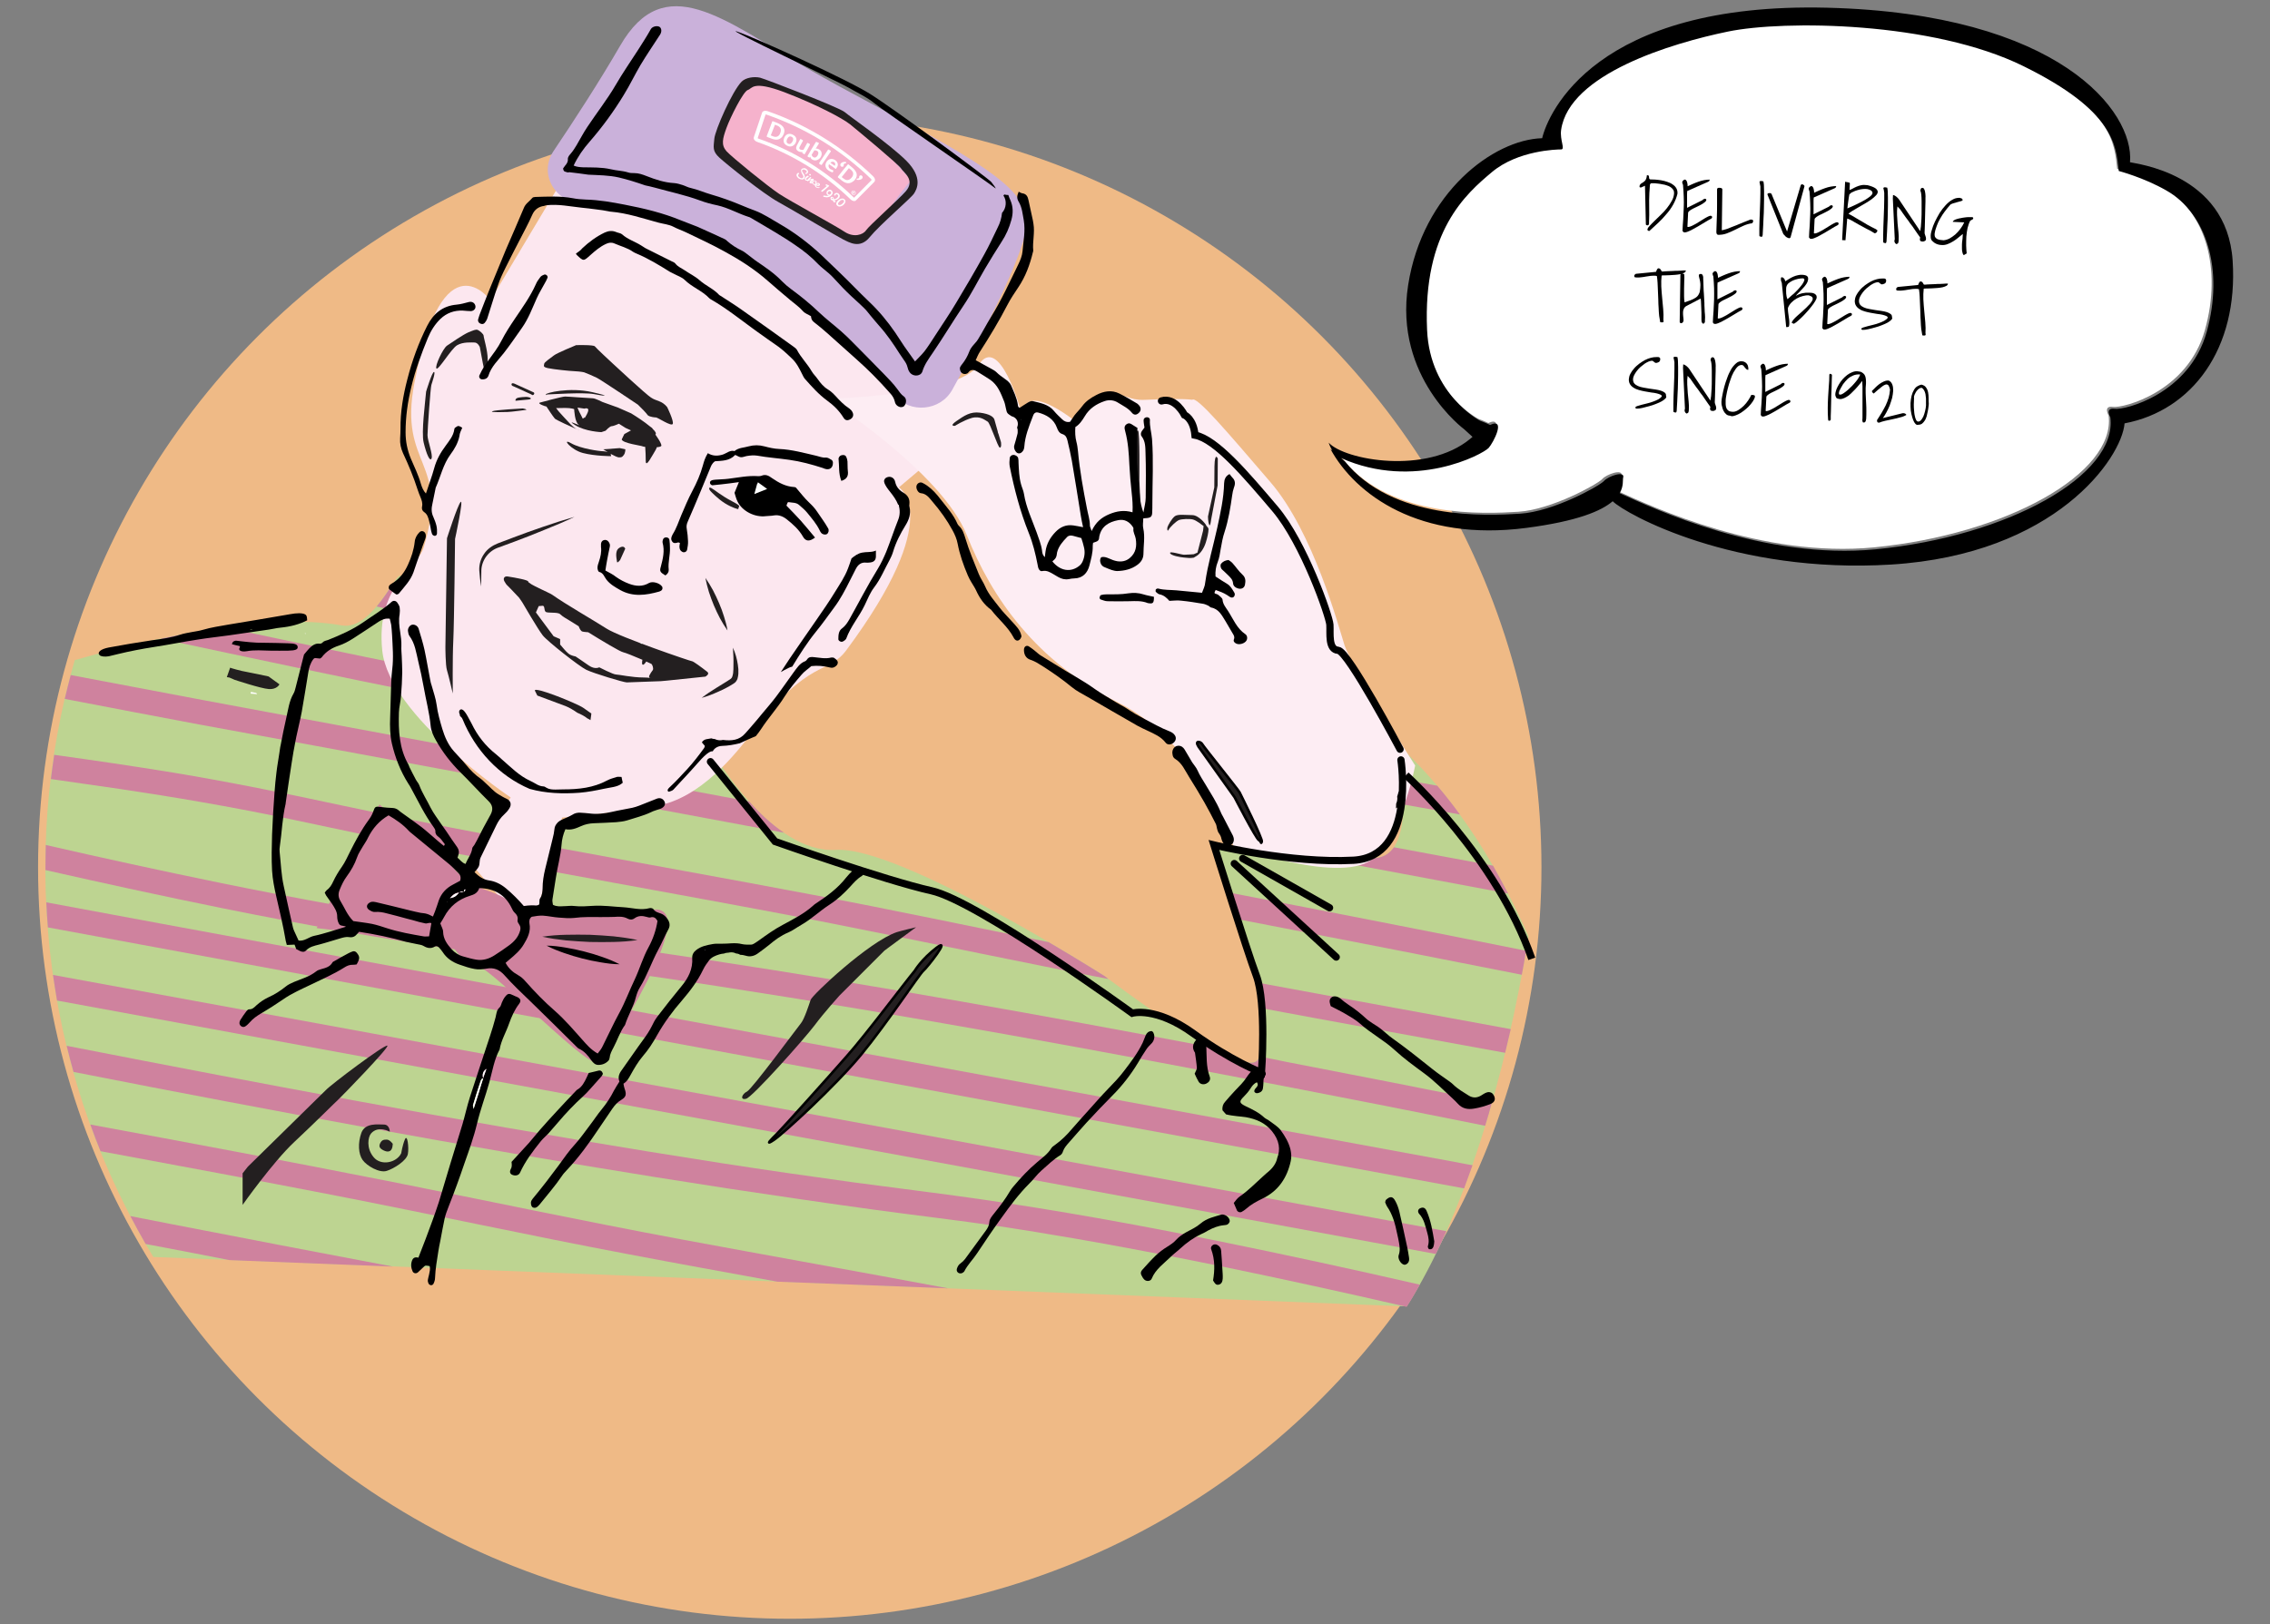 <?xml version="1.0" encoding="UTF-8"?> <!-- Generator: Adobe Illustrator 25.3.0, SVG Export Plug-In . SVG Version: 6.00 Build 0) --> <svg xmlns="http://www.w3.org/2000/svg" xmlns:xlink="http://www.w3.org/1999/xlink" version="1.1" id="Layer_1" x="0px" y="0px" viewBox="0 0 1294 926" style="enable-background:new 0 0 1294 926;" xml:space="preserve"><rect x="0" y="0" width="1294" height="926" fill="#808080" stroke="none"/> <style type="text/css"> .st0{fill:#EFBA86;} .st1{fill:#BDD491;} .st2{fill:#CF829E;} .st3{fill:#FCE7EF;} .st4{fill:#FDEDF3;} .st5{fill:#231F20;} .st6{fill:none;stroke:#231F20;stroke-width:4.141;stroke-miterlimit:10;} .st7{fill:#CAB1DA;} .st8{fill:#F5B2CC;} .st9{fill:#231F20;stroke:#000000;stroke-width:1.461;} .st10{fill:#231F20;stroke:#000000;stroke-width:1.461;stroke-miterlimit:10;} .st11{fill:#FFFFFF;} .st12{fill:none;stroke:#000000;stroke-width:4.141;stroke-linecap:round;stroke-miterlimit:10;} .st13{fill:none;stroke:#000000;stroke-width:4.141;stroke-miterlimit:10;} .st14{stroke:#000000;stroke-width:1.461;stroke-miterlimit:10;} .st15{fill:none;stroke:#000000;stroke-width:1.461;stroke-miterlimit:10;} </style> <circle class="st0" cx="450.2" cy="494.5" r="428.5"></circle> <path class="st1" d="M871.3,533.8c-15.6-34.9-38-76.1-75.7-110.3c0,0,16,66.9-13.7,65.7c-29.7-1.1-91.5-6.3-91.5-6.3 s41.8,88.3,26.9,120.6c-6.9,14.9-87.5-46.9-87.5-46.9s-116.6-74.3-153.2-72c-36.6,2.3-69.4-54.4-69.4-54.4s-42.6,36.1-70.1,36.1 s-26.6,45.8-26.6,45.8s-54.6,22.8-52.3,3.4s35.1-58.2,35.1-58.2s-53.4-6.4-64.2-127c-1-11.6-15.1,29.7-34.3,26.3 c-43-7.7-108.5,7.3-152.2,19.8c-16.1,55.7-21.1,115.6-12.8,176.8c8.1,59.8,28.3,115,57.6,163.5l714.5,28.2 C834.6,693.6,858.4,614.1,871.3,533.8z"></path> <g> <path class="st2" d="M267.5,441.5c-4.1-4.3-8.3-9.6-12.4-16.4c-20.8-3.9-41.6-7.7-62.4-11.6c-50.9-9.4-101.6-18.9-152.4-28.6 c-1.2,4.5-2.3,9-3.4,13.6c25.5,4.9,51.1,9.8,76.7,14.6C164.9,422.5,216.2,431.9,267.5,441.5z"></path> <path class="st2" d="M427.1,457c-15-2.8-30-5.6-44.9-8.4c-5.9,3.8-12.4,7.5-18.9,10.6c27.9,5.2,55.8,10.4,83.6,15.6 C439.5,469.8,432.8,463.4,427.1,457z"></path> <path class="st2" d="M68.6,449.9c30.9,4.6,62.5,10,93.3,16.4c29.3,6.1,58.2,12.5,87.8,18.3c6.9,1.4,13.8,2.7,20.8,4 c2.7-4.3,5.7-8.6,8.5-12.5c-28.2-5.4-56.5-10.9-84.4-16.9c-32.1-6.9-63.5-13.3-96.1-18.7c-22.7-3.7-45.2-7-67.6-10.1 c-0.7,4.6-1.3,9.2-1.9,13.8C42.1,446.1,55.3,448,68.6,449.9z"></path> <path class="st2" d="M600.1,552c10.6,2.1,21.1,4.2,31.7,6.2c-1.2-0.9-1.9-1.5-1.9-1.5s-13.2-8.4-32.1-19.5 c-45-9.1-89.8-18.6-135-27.1c-49-9.3-98-18-147-27.1c-1.8,4.4-3,9.1-3.8,13.4c40,7.4,80.1,14.6,120.2,22.1 C488.6,529,544,540.8,600.1,552z"></path> <path class="st2" d="M156.6,538.6c-43.4-8-86.8-16-130.2-24.1c0.2,4.8,0.5,9.5,0.9,14.3c193.1,35.7,386.3,71.3,579.4,106.9 c76,14,151.9,27.9,227.9,41.9c1.6-4.3,3.2-8.8,4.8-13.2c-2.9-0.5-5.7-1-8.6-1.6C606,621.5,381.3,580.1,156.6,538.6z"></path> <path class="st2" d="M241.9,395.6c-1.6-4.7-3.1-9.7-4.4-15.1c-10-2-20-4-30.1-6.1c-26.5-5.5-53-11-79.5-16.7 c-12.1,1.7-24.4,3.9-36.3,6.5C141.5,374.9,191.6,385.5,241.9,395.6z"></path> <path class="st2" d="M388.5,706.7c-56.4-10.5-111.8-22.3-167.9-33.4c-56.2-11.1-112.6-21.7-169.1-32.1c1.8,5.1,3.8,10.2,5.8,15.2 c44.4,8.2,88.7,16.5,133,25.1c56,10.9,111.5,23,167.7,33.6c28.3,5.4,56.7,10.5,85.1,15.7l97.4,3.8 C489.8,725.1,439.1,716.1,388.5,706.7z"></path> <path class="st2" d="M818.5,715c2.1-4.2,4.1-8.6,6-13c-203.7-37.6-407.3-75.1-611-112.5c-61.1-11.2-122.2-22.4-183.3-33.6 c0.7,4.9,1.5,9.7,2.3,14.6c210.4,38.6,420.8,77.3,631.2,116C715.3,696,766.9,705.5,818.5,715z"></path> <path class="st2" d="M717.9,602.4c-0.2,0.4-0.3,0.9-0.5,1.3c-2.4,5.2-13.9,1-27.8-6.7c-94.6-18-189.7-35-284.3-49.4 c-27.9-4.2-55.7-8.4-83.5-12.1c-23.7-3.2-47.2-6-70.9-9.5c-1.4-0.2-2.7-0.4-4.1-0.6c-0.4-0.1-0.8-0.1-1.3-0.2 c-2.5-0.4-5.1-0.8-7.6-1.2c-5.1-0.8-10.2-1.6-15.3-2.5c-10.4-1.7-20.8-3.5-31.3-5.4c-22.5-4.1-44.9-8.4-67.3-13 c-32.6-6.7-65.2-13.8-97.9-21.3c-0.1,4.8-0.2,9.5-0.2,14.3C59.4,503.7,93,511,127,517.9c45.1,9.1,90.4,17.3,135.6,23.9 c23.8,3.4,47.2,6.2,70.9,9.5c26.1,3.6,51,7.2,75.6,11c109.4,16.9,219.3,37,328.5,58.1c36.4,7,72.7,14.2,109,21.5 c1.4-4.4,2.7-8.9,3.9-13.4c-39-7.8-78.1-15.5-117.1-23C728.3,604.4,723.1,603.4,717.9,602.4z"></path> <path class="st2" d="M800,458.7c7.5,1.3,15,2.7,22.6,4c3.2,0.6,6.4,1.1,9.6,1.7c-4-5.5-8.3-11-12.9-16.4 c-6.7-1.2-13.4-2.4-20.2-3.6C799.6,449,800,453.9,800,458.7z"></path> <path class="st2" d="M214.7,345.8c5.6,1.3,11.1,2.5,16.7,3.7c-0.7-4.7-1.3-9.6-1.8-14.7c-2-0.5-4-0.9-6-1.4 C221.3,336.9,218.3,341.6,214.7,345.8z"></path> <path class="st2" d="M794.6,483.1c-2.8,4-6.8,6.4-12.7,6.2c-11.8-0.5-28.6-1.5-44.6-2.7c40.8,7.6,81.6,15.2,122.4,22.9 c-2.7-5.2-5.6-10.5-8.6-15.9C832.3,490.1,813.4,486.6,794.6,483.1z"></path> <path class="st2" d="M130.8,718.5l93.2,3.7c-42.3-8-84.5-16.1-126.7-24.3c-7.7-1.5-15.3-3-23-4.5c2.8,5.4,5.7,10.6,8.7,15.9 C99,712.3,114.9,715.4,130.8,718.5z"></path> <path class="st2" d="M415.2,677.7c27.9,4.2,55.7,8.3,83.4,12.1c23.7,3.2,47.2,6,70.9,9.4c1.4,0.2,2.8,0.4,4.1,0.6 c0.4,0.1,0.8,0.1,1.3,0.2c2.5,0.4,5.1,0.8,7.6,1.2c5.1,0.8,10.2,1.6,15.3,2.5c10.4,1.7,20.8,3.5,31.3,5.4 c22.5,4.1,44.9,8.4,67.3,13c35,7.2,70.1,14.9,105.3,23l0.2,0c2.6-4,5.1-8.3,7.5-12.6c-38.4-8.8-77.1-17.2-116.1-25.1 c-45.1-9.1-90.4-17.3-135.6-23.8c-23.8-3.4-47.2-6.2-70.9-9.4c-26.1-3.6-51-7.2-75.6-11C301.9,646.2,192,626.1,82.8,605 c-14.9-2.9-29.9-5.8-44.8-8.7c1.2,5,2.5,10,3.9,14.9c15,2.9,30.1,5.9,45.1,8.8C196.1,641,306,661,415.2,677.7z"></path> <path class="st2" d="M811.1,577.6c-31.2-5.7-62.4-11.4-93.6-17.2c1,5,1.9,9.9,2.4,14.6c19.7,3.7,39.4,7.3,59.1,10.9 c26.3,4.8,52.7,9.6,79,14.4c1.1-4.5,2.1-9,3.2-13.5C844.5,583.7,827.8,580.7,811.1,577.6z"></path> <path class="st2" d="M701.5,509.1c1.8,4.7,3.8,9.9,5.6,15.3c5.5,1.1,10.9,2.1,16.4,3.2c48,9.3,96,18.7,144,28.2 c0.9-4.6,1.7-9.1,2.4-13.7C813.9,530.9,757.7,519.9,701.5,509.1z"></path> </g> <path class="st3" d="M512.4,277.9c0,0,27.2,15.9-30,92.9c-10.6,14.2-20.6,3.8-53.4,46.5c-9.8,12.8-29.6,37.9-54.8,42.2 c-25.2,4.3-53.8,6.7-53.8,6.7l-17.6,66.6L268.2,492l22.9-37.3c0,0-69.4-46.5-73.2-83.8s20-46.7,23.6-58.7 c15.2-50.3-14.5-45.7-5.3-93.7c16.2-84.8,43.4-47.3,43.4-47.3L326.9,92c0,0,157.8,28.6,194.3,134.7c16.3,47.4,17.5,29,17.5,29 L512.4,277.9z"></path> <path class="st4" d="M806.7,436.5c0,0-36.7-57.5-40.2-68.4s-17.7-64.6-42.3-93.2c-24.6-28.6-42.3-49.6-44.6-46.9s15.3-1.9-27.4,0 c-15.9,0.7-18.3-15.4-39.4,12c-39.4-29.7-28,8.4-29.3,0.9c-1.5-8.9-14.1-50.6-25.6-32.9c-11.4,17.7-86.3,19.4-86.3,19.4 s65.2,41.7,79.5,77.7c14.3,36,39.4,72,86.3,95.5c46.9,23.4,65.7,81.7,65.7,81.7s64,23.4,80.6,6.3S806.7,436.5,806.7,436.5z"></path> <path class="st5" d="M258.4,365.2c-0.5,10.1-0.3,30.2-0.3,30.2s-2.4-10.4-3.3-13.2s-0.9-13.3-0.9-13.3l0.9-62c0,0,6-18.8,7.8-20.7 s-3.2,21.1-3.2,21.1S258.9,355.1,258.4,365.2z"></path> <path class="st5" d="M140.5,383.1c2.7,0.5,12.6,2.6,12.6,2.6l6.2,4.5c0,0-1.4,3-6,2.7c-4.6-0.3-19.6-5.3-19.6-5.3l-3-1.3l-1.4-0.2 l1.9-5.4C131.1,380.8,137.7,382.7,140.5,383.1z"></path> <path class="st5" d="M218.8,641.2c3.4,0,3.4,4.1,3.4,4.1s-6.5-3.8-10.7,1c-1.7,2-2.8,8.3,1.4,13.4c4.1,5.2,13.1,3.4,15.8-2.1 c0,0,0.7-4.5,2.1-7.9c1.4-3.4,2.4,4.5,1.7,8.3c-0.7,3.8-7.9,8.3-12,9.6c-4.1,1.4-11.4-2.8-13.8-6.2c-2.4-3.4-2.8-9.6-0.7-15.5 C208.2,640.1,215.4,641.2,218.8,641.2z"></path> <path class="st5" d="M218.8,656c-2.1-1-3.1-2.1-2.1-4.1s2.1-2.1,3.8-2.1c1.7,0,3.4,2.4,3.4,2.4C223.7,657.3,220.9,657,218.8,656z"></path> <path class="st5" d="M185.6,621.7c3-3.3,33.4-26.1,35.2-25.5c1.7,0.5-26.9,29.9-28.2,31s-12.6,12.5-24.8,23.9 c-12.2,11.4-29.5,35.9-29.5,35.9V669l3-3.8L185.6,621.7z"></path> <path class="st5" d="M273.6,198.3c0-0.7-1.4-3-3-3s-6.7-0.5-10.1,1.6c-3.4,2.1-10.6,14.4-11.7,13.2c-1.1-1.2,3.7-11.4,6-13 c2.3-1.6,9.4-6.4,12.2-7.6c2.8-1.1,4.1-1.8,5.3-1.4c1.1,0.5,3.4,2.3,3.4,3.4c0,1.1,2.3,8.3,2.3,13.3c0,5-0.4,5.1-0.5,6 c-0.1,1.4-0.9,3.7-2.3-3.9C273.8,199.5,273.6,198.3,273.6,198.3z"></path> <path class="st5" d="M243.7,248.1c0,3.2,3.2,11.2,2.3,13.3c-0.9,2.1-2.9-2.4-4.5-9.1c-1.4-5.8,0.9-23,1.4-29c0,0,3.4-11.3,4.5-11.2 c1,0.1-1.1,6-1.5,7.4C245.4,221,243.7,244.9,243.7,248.1z"></path> <line class="st6" x1="213.1" y1="478.8" x2="253.8" y2="510.8"></line> <line class="st6" x1="208.3" y1="494.4" x2="247" y2="518.6"></line> <path class="st7" d="M582.9,119.4c-2.2-20.4-75.3-52.7-123-80.6s-81.2-56.4-106.4-12.7c-11.8,20.4-26.1,42.4-38,60.1 c-8.5,12.7,0.7,29.3,16.3,29.6c21.3,0.4,49.2,5.2,78.9,21.8c41.3,23.1,78.2,62.6,99.1,87.7c8.9,10.7,26.2,9.1,33-3 c18.3-32.9,46.5-86.8,42.7-101.2C580,99.8,582.9,119.4,582.9,119.4z"></path> <path class="st8" d="M519.4,102.9c0,0-27.4-32-40.4-38.1c-13-6.1-49.1-26.6-56.2-18.3s-19.3,34.3-7.8,45.7 c11.4,11.4,51.8,30.5,54.9,34.3s19.8,18.3,32,0S519.4,102.9,519.4,102.9z"></path> <path class="st2" d="M374.6,518.6l-77.4,1.1c0,0-3.8-6.5-19.1-11.8c-15.2-5.3-20.6-14.5-20.6-14.5l-41.2-34.7l-35.8,70.5l76.6,9.1 c0,0,7.2,11.8,15.2,12.6c8,0.8,67.1,63.6,70.5,54.9C346.4,597.1,397.8,520.9,374.6,518.6z"></path> <path class="st5" d="M422.8,46.5c-5.4,5.4-15.2,27.8-15.6,32.6c-0.4,4.8-1.3,7,3,10.9s24.8,20.4,33.5,25.2 c8.7,4.8,33.5,19.6,36.9,21.3c3.5,1.7,9.6,5.6,15.2-1.3s23.5-22.2,25.2-24.8c1.7-2.6,5.2-9.1-4.3-18.7c-9.6-9.6-32.2-25.2-35.2-27.8 c-3-2.6-44.8-18.7-48.2-19.6C429.7,43.5,425,44.3,422.8,46.5z M414.1,73c2.2-6.1,9.6-20.9,12.2-21.7s2.6-5.6,20.9,1.3 c18.3,7,33,14.8,37.4,18.3c4.3,3.5,27.8,23,29.1,25.2c1.3,2.2,8.3,6.5,2.6,13c-3.8,4.4-20.9,19.6-22.6,22.2s-7,4.3-12.2,0.9 c-5.2-3.5-30.9-17.4-37.4-21.7c-6.5-4.3-26.9-20.9-30-24.3C411,82.6,411.9,79.1,414.1,73z"></path> <path class="st5" d="M478.5,567.7c0,0-8.7,9.6-14.2,17c-5.5,7.3-35.3,40.9-39,41.8c-3.7,0.9-2.3-2.8,0.5-4.1s28.9-36.7,30.8-39 s4.6-10.6,5.5-13.3c0.9-2.8,33.3-33.3,49.1-38.6c2.8-0.9,11-2.8,11-2.8L504.2,542L478.5,567.7z"></path> <path class="st9" d="M482.6,602.4c10.7-12,33.4-42.3,38.9-48.9c0,0,3.8-6.5,12.4-13.1c8.6-6.5-5.5,11.4-7.6,13.1 s-20.7,29.9-35.5,47.9c-14.8,17.9-44.1,44.8-49.6,48.5s-1.7,0,1.7-3.4S472,614.5,482.6,602.4z"></path> <path class="st5" d="M330,245.4c-0.5-0.2-0.9-0.4-1.4-0.7C329.9,245.3,330.5,245.6,330,245.4z"></path> <path class="st5" d="M545.2,240.1c4.5-3.1,7.9-5.5,13.4-4.8c5.5,0.7,7.9,2.4,8.3,4.1c0.2,0.8,1,3.6,1.8,6.4c0.1,0.6,0.2,1.2,0.5,1.7 c0.8,2.5,1.4,4.6,1.4,4.6s0.5,3.3-0.7,3.1c-1.1-0.2-5.5-14.1-6.9-14.8c-1.4-0.7-4.1-3.4-9-2.1c-4.8,1.4-9.6,4.5-9.6,4.5 S540.7,243.2,545.2,240.1z"></path> <path class="st5" d="M332.5,403.6c3.2,2.3,4.6,3.2,4.6,3.2s-0.2,2.2-0.5,3.8c-0.6-0.4-1.2-0.7-1.8-1c-1.6-1.3-3.6-2.3-5.7-3.2 c-2-1.4-4.6-3-6.7-3.8c-3.7-1.4-16.1-6-16.1-6l-1.4-2.8C304.3,391.1,329.3,401.3,332.5,403.6z"></path> <path d="M483.2,49.7c-4.8-2.8-72.3-34.8-63-31.7c9.3,3.1,62,26.9,75.7,35.5c13.8,8.6,67.1,47.9,69.2,50.3c0,0,4.1,5.2,1.7,3.1 c-2.4-2.1-64-44.4-68.2-47.9C494.6,55.6,488,52.5,483.2,49.7z"></path> <path class="st10" d="M683.2,425.7c-2.4-3.8,1.4-2.8,2.1-1.4c0.7,1.4,20.7,26.2,21.3,27.5c0.7,1.4,13.4,26.9,12.7,28.2 c-0.7,1.4,0,0-1.7-1s-13.8-24.4-13.8-24.4L683.2,425.7z"></path> <path class="st5" d="M353,312.4c2.8-1.8,3.4,0.5,3.4,0.5l-2.9,6.4c0,0-1.8,2.3-1.8,0.9C351.6,318.8,350.2,314.2,353,312.4z"></path> <path class="st5" d="M337.6,223.6c12.3,2.8,5.8,2.1,0.9,1.1c-6-1.1-25,0.2-26.2,0.2c-1.1,0-0.7,0.9-1.1,0 C310.8,224.1,324.5,220.6,337.6,223.6z"></path> <path class="st5" d="M405.5,278.3c1.9,1,5.5,4.2,11.6,7.4s3.9,2.9,3.9,3.9c0,1-0.6,0.6-0.6,0.6s-2.9-0.6-7.1-3.2 c-4.2-2.6-8.1-6.8-8.1-6.8C404.2,279.3,403.6,277.3,405.5,278.3z"></path> <path class="st5" d="M291.6,219c0.2-1,2-0.1,2-0.1l10.1,4.6c0,0,1.3,0.3,0.7,1.3c-0.7,1-1.5,0.1-1.5,0.1l-10.1-4.6 C292.8,220.3,291.4,220,291.6,219z"></path> <path class="st5" d="M294.7,227c1.2-0.6,5.3-0.7,5.3-0.7s1.9,0.1,2.5,0.7c0.6,0.6-1.2,0.8-1.2,0.8l-7.4,0.7 C293.9,228.5,293.5,227.7,294.7,227z"></path> <path class="st5" d="M380,388.1l22.1-2.3c0,0,2.8-1.5,1-2.8c-3.2-2.5-7.9-6-8.7-6c-0.8,0-40.7-13.6-48.5-18.5 c-8.8-5.6-22.9-13.6-31-19.3c-2-1.4-13.8-6.2-13.8-7.6c0-0.9-7.2-2.2-11.7-2.9c-2-0.3-2.7,1.2-1.9,2.7c0.6,1.1,1.2,2,1.6,2.3 c0.5,0.4,3.8,3.9,6.8,7.1l1.8,2.6c0,0,9,15.5,11.7,18.9s20.7,17.6,24.8,19.6s21.3,7.2,23.1,7.2c1.2,0,19.3-0.7,19.3-0.7L380,388.1z M372.1,382.1c-1.4,1.9-2.9,4.1-1.6,4.4c0.1,0,0.3,0.1,0.4,0.1c-1.1-0.2-2.4-0.3-3.9-0.3c-6.9,0-14.1-1.7-15.8-1.7s-9.6-4.1-9.6-4.1 s-2.4,1.4-5.9-1c-3.4-2.4-7.6-5.2-7.6-5.2s-1.7-0.3-3.1-1c-1.4-0.7-3.4-3.1-3.4-3.1l-2.3-2.7c0-0.9,0-2,0-3.1l-3.7-1.6l-10.1-13.6 l1.6-3.6c1-0.1,1.8-0.2,2.2-0.2c1.4,0,0.7,2.4,1.7,3.4s6.9,0,8.3,1.4c1.4,1.4,4.5,3.1,4.5,3.1s2.5,1.6,6.1,3.8 c0.4,1.2,1.2,2.8,2.1,3c1.1,0.3,2.7,0.3,3.3,0.4c8.2,5.1,18.1,11,19.9,11.4c1.4,0.3,6.1,2.2,11,4.3c-0.2,1.3-0.4,2.6,0.2,2.8 c0.6,0.2,1.4-0.9,2-1.8c1,0.5,2.1,0.9,3,1.4C371.9,379.1,372.7,381.2,372.1,382.1z"></path> <path class="st5" d="M690.4,296.3c0,0-0.5,4.4-1.1,2.9c-0.7-1.5-0.7-4.7-0.7-4.7l3.6-16.6l0.1-12c0.2-8.6,1.9-4.4,1.9-4.4l-0.1,15.3 L690.4,296.3z"></path> <path class="st5" d="M649.9,295.2c-0.4,7.3-2.1,7.6-2.1,7.6s0.3-18.2,0.3-23.8s-0.7-29.3-0.7-29.3s0.3-5.2,1.4-4.1 c1,1,0.7,27.2,0.7,28.2C649.5,274.4,650.3,288.3,649.9,295.2z"></path> <path class="st5" d="M465.2,286.7c0.4,0.3,0.3,0.2-0.2-0.1C464.9,286.5,464.9,286.5,465.2,286.7z"></path> <path class="st5" d="M688.9,301.8l0.1,0.2l-0.1-0.1c0,1.5-0.6,4.5-1.5,7.3c-1.1,3.7-3.4,6.7-5.3,7.8c-0.7,0.4-1.9,1.2-1.8,1 c-1.5,0.3-3.9,0.1-5.5-0.1c-2.1-0.2-7.3-1.1-7.8-2.5c-0.5-1.4,6.4,0.9,8,0.9s5.5-0.3,5.5-0.3l2.1-0.9l3.2-12.5l0.3-2.7l-0.9-0.6 c0,0-3.2-2.6-5.2-3.1c-2-0.5-6.2-0.3-7.9,0.3c-1.7,0.7-5.2,4.1-5.9,5.5c-0.7,1.4-1-0.3-0.7-1.4s2.4-4.8,4.1-6.2 c1.7-1.4,6.2-0.7,10-0.7s7.6,5.2,7.6,5.2l0.5,0.9c0.4,0.5,0.8,0.9,1,1.2C688.8,301.1,688.9,301.4,688.9,301.8z"></path> <path class="st5" d="M369.3,236.8c-1.1-1.5-3.4-3.9-5.7-6.1l-0.3-0.2c0,0-21-14.1-23.1-15.1s-6.2-2.8-7.2-3.1s-4.8-0.7-6.2-0.7 c-1.4,0-11.4-1-14.5-1.7c-3.1-0.7-2.1-1.4-2.1-2.4s3.8-3.4,5.5-4.8c1.7-1.4,12.7-5.9,12.7-5.9s10-0.3,10.7,0.7s10,9.6,10,9.6 s18.9,17.6,22,19.6c3.1,2.1,6.1,1.6,9.2,5.4c0,0,3.9,7.9,3.2,9.6c-0.7,1.7-8.6-3.7-9.6-3.7C373.9,238.1,370.4,237.8,369.3,236.8z"></path> <path class="st5" d="M325.5,252.7c5.5,3.2,16.5,4.6,18.4,4.6c0.8,0,1.7,0.2,2.5,0.4c-1.4-0.8-2.5-1.5-2.5-1.5l9.4-0.7l3.2,0.7 c0,0,0,2.1-0.9,3.2s-0.9,1.4-2.8,1.4c-0.8,0-2.8-1-4.7-2l0.3,1.3c0,0-9.2,0-16.1-1.8S319.9,249.5,325.5,252.7z"></path> <path class="st5" d="M298,232.9c2.4,0.4,2,0.8,2,0.8s-8.9,1.2-10.5,1.2c-1.6,0-10.5,0.4-8.9-0.4C282.3,233.7,298,232.9,298,232.9z"></path> <path class="st5" d="M310.4,231.5c0.4,0.1,0.7,0.2,1.1,0.3l0,0c0,0,3.7,5.7,4.8,6.9c0.8,0.8,9,4.5,12.4,6c-1.3-0.7-2.4-1.8-3.5-2.8 c-1.4-1.4-6.7-7.3-6.7-7.3l-1.5-1.9c1.7,0,3.3-0.1,5.1-0.1c3.8,0,5.2,0.7,5.2,0.7s0.3,7.5,2.6,8.9c2.3,1.4-8.1-3.7-2.2,0.1 c5.9,3.8,15.1,4.1,15.1,4.1l2.4-0.8c0,0,2.4-2.6,3.5-2.6s4.1-1.4,4.1-1.4l3.8,2.4l3.1,1.4l-3.8,2.1l-0.7,1.4l-0.8,1.7 c0.7,2.2,11.4,3.5,11.9,3.9c0.1,0.1,0.7,0.2,1.5,0.3c0.2,2.3,0.3,5.5,0.3,8c0,4.4,3.8-3.3,5.5-6c0.4-0.7,0.7-1.3,0.8-1.8 c1.4-0.1,2.5-0.4,2.6-0.8c0.3-1.4-3.4-6.4-3.4-6.4c0.7-0.6,0-1.8-1.4-3.1l-0.6-0.8c0.1,0.2-2.3-1.7-3.7-2.8 c-3.8-2.8-8.1-5.4-8.1-5.4l-7.5-3.3l-8.9-3.2c0,0-4.1-2.1-5.5-2.1c-1.4,0-14.1-1-15.8-1c-1.7,0-14.1,3.4-14.1,3.4 S305.6,229.8,310.4,231.5z M329.2,232.4l4,0.6c0.2-0.1,0.3-0.1,0.3-0.1s3.4-1,1,3.4c-1.2,2.2-1.2,2.2-1.1,1.6 c-0.5,0.5-1.1,0.7-1.2,0.8c0,0.1,0,0,0,0s0,0,0,0c0-0.1-0.2-0.5-1-2C329.9,234.4,329.2,232.4,329.2,232.4z"></path> <g id="Group_22_00000093140944469124129770000010576579021517676433_" transform="translate(0 40.382)"> <g> <g id="Group_21_00000129924406764495045810000009053880965902088856_" transform="translate(0 -40.382)"> <g id="Group_1_00000081622810230806958900000013283204062352801954_" transform="translate(184.42 107.556)"> <path id="Path_3_00000054964219697960198750000001129415962032703651_" class="st11" d="M275.1-11.3c0.4,0.2,0.8,0.6,1,1.1 c0.2,0.4,0.2,0.8,0,1.1c-0.2,0.3-0.5,0.6-0.8,0.7c-0.1,0.1-0.3,0.1-0.5,0c-0.1,0-0.2-0.1-0.2-0.2c0-0.1,0-0.2,0-0.2 c0-0.1,0.1-0.1,0.2-0.1c0.2-0.1,0.5-0.2,0.6-0.4c0.1-0.2,0.1-0.5,0-0.7c-0.2-0.3-0.4-0.5-0.7-0.6c-0.3-0.2-0.7-0.3-1-0.3 c-0.4,0-0.6,0.1-0.8,0.3c-0.1,0.2-0.2,0.4-0.1,0.6c0.1,0.3,0.2,0.5,0.4,0.8c0.2,0.3,0.3,0.5,0.4,0.6c0,0.1,0.1,0.2,0.2,0.3 c0.1,0.1,0.1,0.2,0.2,0.3c0,0,0.1,0.1,0.1,0.3c0,0.1,0.1,0.2,0.1,0.3c0,0,0,0.1,0.1,0.2c0,0.1,0.1,0.2,0.1,0.2 c0,0.1,0,0.1,0,0.2c0,0.3-0.1,0.5-0.2,0.8c-0.3,0.5-0.8,0.8-1.3,0.8c-0.6,0-1.3-0.2-1.8-0.5c-0.6-0.3-1-0.8-1.3-1.3 c-0.3-0.5-0.2-1,0.1-1.5c0.1-0.2,0.3-0.3,0.5-0.4c0.2-0.1,0.4-0.1,0.6,0c0.2,0.1,0.2,0.2,0.1,0.4c-0.1,0.1-0.1,0.2-0.2,0.2 c-0.1,0.1-0.2,0.2-0.2,0.2c-0.2,0.3-0.2,0.6-0.1,0.9c0.2,0.4,0.5,0.7,0.9,0.9c0.5,0.3,0.9,0.4,1.2,0.4c0.3,0,0.6-0.2,0.7-0.4 c0.2-0.3,0.2-0.6,0.1-0.9c-0.1-0.1-0.1-0.3-0.2-0.4c-0.1-0.1-0.2-0.3-0.3-0.5c-0.1-0.2-0.2-0.3-0.2-0.4s-0.1-0.2-0.2-0.3 c-0.1-0.2-0.1-0.2-0.1-0.3c0,0-0.1-0.1-0.1-0.3c0-0.1-0.1-0.2-0.1-0.3c0,0,0-0.1-0.1-0.2c0-0.1,0-0.2,0-0.3c0-0.1,0-0.2,0-0.3 c0-0.2,0.1-0.3,0.2-0.5c0.3-0.4,0.7-0.6,1.3-0.6C274-11.8,274.6-11.7,275.1-11.3"></path> </g> <g id="Group_2_00000057113695707097704320000010531148088195269006_" transform="translate(213.39 114.297)"> <path id="Path_4_00000044890910378910248190000007346268164676158129_" class="st11" d="M245.5-12.8c0.2-0.3,0.4-0.5,0.6-0.7 c0.2-0.2,0.4-0.4,0.7-0.5c0.1-0.1,0.2-0.1,0.4-0.1c0.1,0,0.2,0,0.2,0.1c0.1,0,0.1,0.1,0.2,0.2c0,0.1,0,0.1,0,0.2 c-0.1,0.1-0.1,0.1-0.2,0.2c-0.2,0.1-0.4,0.3-0.6,0.4c-0.2,0.2-0.4,0.4-0.6,0.6c-0.2,0.2-0.1,0.4,0,0.5c0.2,0.1,0.6,0.1,1.1,0 c0.1,0,0.1,0,0.2,0c0.1,0,0.1,0.1,0.1,0.2c0,0.1,0,0.1,0,0.2c-0.1,0.1-0.1,0.1-0.2,0.1c-0.7,0.2-1.2,0.2-1.6-0.1 c-0.2-0.1-0.4-0.3-0.4-0.6C245.3-12.3,245.4-12.6,245.5-12.8 M248.1-14.3c-0.3-0.2-0.3-0.4-0.2-0.6c0.1-0.1,0.2-0.2,0.3-0.2 c0.1,0,0.3,0,0.4,0.1c0.3,0.2,0.3,0.4,0.2,0.6c-0.1,0.1-0.2,0.2-0.3,0.2C248.3-14.2,248.2-14.2,248.1-14.3"></path> </g> <g id="Group_3_00000160186673399811242140000010492172400840722083_" transform="translate(221.48 122.336)"> <path id="Path_5_00000078753525416128550210000000725445292817708950_" class="st11" d="M240.7-18.4c0.3,0.1,0.7,0.1,1,0 c0,0,0.1,0,0.1,0c0,0,0.1,0.1,0.1,0.2c0,0.1,0,0.1,0,0.2c0,0,0,0.1-0.1,0.1c-0.3,0.1-0.6,0.1-0.9,0.1c-0.3,0-0.5-0.1-0.7-0.2 c-0.3-0.2-0.3-0.4-0.1-0.8c0.2-0.2,0.4-0.4,0.6-0.6c0.3-0.2,0.5-0.4,0.5-0.4c0,0,0,0,0,0l0,0c-0.1,0-0.4,0.1-0.9,0.2 c-0.4,0.1-0.7,0.3-1,0.4c-0.1,0.1-0.2,0.1-0.3,0.2c-0.1,0-0.2,0-0.2-0.1c-0.2-0.1-0.1-0.4,0.1-0.8c0.4-0.6,0.9-1,1.4-1.4 c0.1-0.1,0.3-0.2,0.5,0c0.1,0,0.1,0.1,0.1,0.2c0,0.1,0,0.1,0,0.2c0,0,0,0.1-0.1,0.1c-0.4,0.3-0.7,0.6-1,0.9 c0.5-0.2,0.9-0.4,1.5-0.5c0.4-0.1,0.7,0,0.9,0.1c0.1,0.1,0.2,0.2,0.2,0.3c0,0.1,0,0.2,0,0.3c-0.2,0.2-0.4,0.4-0.7,0.6 c-0.2,0.2-0.5,0.4-0.7,0.5c0,0.1-0.1,0.1-0.1,0.2C240.6-18.5,240.6-18.4,240.7-18.4C240.6-18.4,240.7-18.4,240.7-18.4"></path> </g> <g id="Group_4_00000054224593655292150940000000186344704886991767_" transform="translate(237.37 123.287)"> <path id="Path_6_00000166645843277084108050000004827342281811223481_" class="st11" d="M225.5-19.5c0.3-0.4,0.6-0.6,1.1-0.8 c0.4-0.1,0.9-0.1,1.2,0.2c0.2,0.1,0.3,0.3,0.4,0.5c0,0.2,0,0.4-0.1,0.5c-0.1,0.2-0.3,0.3-0.4,0.3c-0.2,0.1-0.3,0.1-0.4,0 c-0.1,0-0.1-0.1-0.1-0.2c0-0.1,0-0.1,0-0.2c0-0.1,0.1-0.1,0.2-0.1c0.1,0,0.1-0.1,0.2-0.2c0-0.1,0.1-0.1,0-0.2 c0-0.1-0.1-0.1-0.1-0.2c-0.2-0.1-0.4-0.1-0.6-0.1c-0.3,0.1-0.6,0.3-0.7,0.6c-0.1,0.2-0.2,0.3-0.1,0.5c0,0.2,0.1,0.3,0.3,0.4 c0.3,0.2,0.9,0.3,1.6,0.1c0,0,0.1,0,0.1,0c0,0,0.1,0.1,0.1,0.1c0,0.1,0,0.1,0,0.2c0,0-0.1,0.1-0.1,0.1c-0.3,0.1-0.7,0.2-1,0.2 c-0.4,0-0.7-0.1-1-0.4c-0.3-0.2-0.5-0.6-0.5-1C225.2-19.1,225.3-19.3,225.5-19.5"></path> </g> <g id="Group_5_00000054246536286220629570000013225473551745501332_" transform="translate(249.194 124.147)"> <path id="Path_7_00000150104502166291483760000016668402704961241987_" class="st11" d="M215.5-19.1c0.3-0.4,0.6-0.6,1.1-0.7 c0.4-0.1,0.8-0.1,1.2,0.2c0.2,0.1,0.3,0.3,0.4,0.5c0,0.2,0,0.4-0.1,0.6c-0.2,0.3-0.5,0.4-0.8,0.4c-0.4,0-0.9-0.1-1.3-0.3 c-0.1,0.3,0,0.5,0.3,0.7c0.4,0.3,1,0.4,1.5,0.3c0,0,0.1,0,0.1,0c0,0,0.1,0.1,0.1,0.1c0,0.1,0,0.1,0,0.2c0,0.1-0.1,0.1-0.2,0.1 c-0.3,0.1-0.6,0.1-0.9,0c-0.4,0-0.7-0.2-1-0.4c-0.3-0.2-0.5-0.5-0.5-0.8C215.2-18.5,215.3-18.8,215.5-19.1 M217.4-19.2 c-0.2-0.1-0.4-0.1-0.7-0.1c-0.3,0.1-0.5,0.2-0.6,0.4c0.8,0.2,1.2,0.2,1.4,0C217.6-18.9,217.6-19.1,217.4-19.2"></path> </g> <g id="Group_6_00000005230500270513444530000005435605689926268808_" transform="translate(275.107 114.608)"> <path id="Path_8_00000078724648768108345320000006107924296154514095_" class="st11" d="M196.3-8.6c-0.3-0.1-0.6-0.2-0.8-0.3 l0,0c0,0-0.1-0.1,0-0.2c0-0.1,0.1-0.2,0.1-0.2c0.1-0.2,0.3-0.2,0.4-0.2c0.2,0.1,0.7,0.3,1.5,0.7l0,0c0.1,0.1,0.1,0.2,0,0.3 c0,0.1-0.1,0.1-0.1,0.1c-2,1.8-3.3,2.8-3.7,3.1c-0.1,0.1-0.3,0.1-0.5-0.1c-0.2-0.2-0.3-0.3-0.1-0.5C193.2-6,194.4-6.9,196.3-8.6 "></path> </g> <g id="Group_7_00000174567934552310487210000002421591501738907065_" transform="translate(288.63 122.984)"> <path id="Path_9_00000010988950715172304780000000325223374013931961_" class="st11" d="M185.5-11.8c-1,1.2-2.5,1.6-4.4,1.1 c-0.1,0-0.2-0.1-0.3-0.1c-0.2-0.2-0.2-0.3-0.1-0.5c0.1-0.1,0.3-0.2,0.5-0.2c1.1,0.3,2.1,0.3,2.8-0.1c-0.4,0.1-0.8-0.1-1-0.3 c-0.3-0.3-0.5-0.6-0.5-1c0-0.5,0.1-0.9,0.4-1.2c0.3-0.4,0.7-0.6,1.2-0.7c0.5-0.1,1,0.1,1.3,0.4c0.4,0.3,0.6,0.7,0.7,1.2 C186.1-12.7,185.9-12.3,185.5-11.8 M184.8-13.8c-0.2-0.2-0.5-0.2-0.7-0.2c-0.2,0.1-0.5,0.2-0.6,0.4c-0.2,0.2-0.3,0.4-0.3,0.7 c0,0.3,0.1,0.5,0.3,0.6c0.2,0.2,0.5,0.3,0.7,0.3c0.3,0,0.5-0.2,0.7-0.4c0.2-0.2,0.3-0.5,0.3-0.7 C185.2-13.4,185.1-13.7,184.8-13.8"></path> </g> <g id="Group_8_00000066480016346753020340000002210645074648354209_" transform="translate(310.016 119.879)"> <path id="Path_10_00000001660042960532927900000013428413911858978995_" class="st11" d="M166.5-9c-0.1,0.1-0.2,0.2-0.2,0.3 c0,0.1-0.1,0.2-0.2,0.3c-0.1,0.1-0.2,0.1-0.4,0c-0.3-0.3-0.3-0.6,0.1-1c0.3-0.3,0.7-0.5,1.1-0.5c0.4,0,0.9,0.2,1.2,0.5 c0.3,0.3,0.6,0.7,0.6,1.2c0,0.5-0.1,0.9-0.6,1.4c-0.6,0.6-1.4,1-2.4,1.1c0.1,0.2,0.2,0.4,0.3,0.5c0.1,0,0.1,0.1,0.2,0.1 c0.1,0,0.1,0,0.2,0c0.1,0.1,0,0.2-0.1,0.3c-0.1,0.1-0.3,0.2-0.5,0.3c-0.2,0-0.4,0-0.5-0.1c-0.1-0.1-0.1-0.1-0.2-0.2 c0,0,0-0.1-0.1-0.1c0,0,0-0.1-0.1-0.1c0,0,0-0.1,0-0.1c0,0,0-0.1,0-0.1l0-0.2c0-0.1,0-0.1,0-0.2c-0.5,0-0.9-0.1-1.1-0.3 c-0.2-0.2-0.4-0.5-0.4-0.8c0-0.3,0-0.5,0.2-0.7c0.2-0.2,0.4-0.3,0.6-0.3c0.3,0,0.5,0.1,0.7,0.3c0.2,0.2,0.4,0.6,0.5,1.1 c0.7,0,1.4-0.4,1.9-0.9c0.6-0.7,0.7-1.2,0.2-1.6c-0.2-0.2-0.4-0.3-0.6-0.3C166.8-9.2,166.6-9.2,166.5-9 M164.2-6.6 c0.2,0.2,0.5,0.2,0.7,0.2c-0.1-0.3-0.2-0.5-0.4-0.7c-0.1-0.1-0.2-0.1-0.4,0c-0.1,0.1-0.1,0.1-0.1,0.2 C164.1-6.7,164.1-6.6,164.2-6.6"></path> </g> <g id="Group_9_00000150071170048088045780000000303311959103974575_" transform="translate(333.013 125.104)"> <path id="Path_11_00000168798670001598068090000014457168038652526995_" class="st11" d="M144.5-10.6c0.9-0.9,1.8-1.3,2.7-1.3 c0.5,0,1,0.2,1.3,0.6c0.4,0.3,0.5,0.8,0.4,1.3c-0.1,0.5-0.4,1-0.8,1.4c-0.5,0.6-1.2,1-2,1.2c-0.7,0.2-1.3,0-1.8-0.4 c-0.5-0.4-0.7-0.9-0.6-1.4C143.9-9.7,144.1-10.2,144.5-10.6 M147.5-9.3c0.3-0.2,0.5-0.5,0.6-0.9c0.1-0.3,0-0.5-0.2-0.7 c-0.3-0.3-0.7-0.3-1.1-0.2c-0.6,0.2-1.1,0.6-1.5,1.1c-0.3,0.2-0.5,0.6-0.6,0.9c-0.1,0.3,0,0.5,0.2,0.7c0.2,0.2,0.5,0.3,0.8,0.2 C146.3-8.2,146.9-8.6,147.5-9.3"></path> </g> <g id="Group_10_00000178198459790199310630000014433671107409642165_" transform="translate(0 0)"> <path id="Path_12_00000145768871207708764380000013858232867139419045_" class="st11" d="M485.7,114.3c-0.2-0.1-0.5-0.3-0.7-0.5 c-15.2-14.7-33.4-25.9-53.4-32.9c-0.3-0.1-0.5-0.2-0.8-0.4c-0.9-0.6-1.3-1.4-1.1-2.2l4.7-14c0.1-0.4,0.4-0.7,0.8-0.9 c0.6-0.3,1.5-0.3,2.4,0c22.5,7.8,43,20.5,60.1,37.1c0.7,0.7,1.1,1.5,1.1,2.1c0,0.4-0.1,0.8-0.4,1.1l-10.4,10.5 C487.6,114.8,486.6,114.8,485.7,114.3 M461.2,92.7c9.1,5.6,17.5,12.2,25.2,19.6c0.1,0.1,0.2,0.2,0.3,0.3c0.1,0,0.1,0.1,0.2,0.1 l10-10.1c-0.1-0.2-0.3-0.4-0.4-0.6c-16.9-16.4-37.2-28.9-59.4-36.6c-0.2-0.1-0.5-0.1-0.7-0.1l-4.5,13.5c0,0,0.1,0.1,0.2,0.1 c0.1,0.1,0.2,0.1,0.4,0.2C442.4,82.5,452.1,87.1,461.2,92.7"></path> </g> <g id="Group_11_00000170985004028460397500000008969596941184305054_" transform="translate(354.209 87.732)"> <path id="Path_13_00000022527248742225060080000018117366115985326495_" class="st11" d="M131.5,23.1c-0.5-0.5-0.6-1.3-0.1-1.8 c0,0,0,0,0,0c0.5-0.5,1.3-0.5,1.8,0c0,0,0,0,0,0c0.5,0.5,0.6,1.3,0.1,1.8c0,0,0,0,0,0C132.8,23.6,132,23.6,131.5,23.1 M133,21.5 c-0.4-0.4-1-0.4-1.3,0c0,0,0,0,0,0c-0.4,0.4-0.3,1,0,1.4c0,0,0,0,0,0c0.4,0.4,1,0.4,1.4,0c0,0,0,0,0,0 C133.4,22.5,133.4,21.9,133,21.5C133,21.5,133,21.5,133,21.5 M132.2,23l-0.1-0.1c0,0,0,0,0-0.1c0-0.2,0.1-0.3,0.1-0.5l-0.1-0.1 c-0.1,0.1-0.2,0.2-0.3,0.3c0,0,0,0-0.1,0c0,0-0.1-0.1-0.1-0.1c0,0,0,0,0-0.1c0.3-0.3,0.5-0.5,0.8-0.8c0,0,0.1,0,0.1,0l0.1,0.1 c0.1,0.1,0.2,0.2,0.3,0.4c0,0.1,0,0.2-0.1,0.3c-0.1,0.1-0.3,0.2-0.4,0.1C132.4,22.6,132.3,22.8,132.2,23 C132.3,22.9,132.3,23,132.2,23C132.3,23,132.3,23,132.2,23 M132.6,21.8L132.6,21.8l-0.3,0.2c0,0,0,0,0.1,0 c0.1,0.1,0.2,0.1,0.3,0C132.7,22,132.7,21.9,132.6,21.8"></path> </g> <g id="Group_12_00000024686404346364537350000002535524162685981101_" transform="translate(39.97 34.298)"> <path id="Path_14_00000096754762324525012200000002199767556493490060_" class="st11" d="M403.7,45.2c-1.1,0.3-2.4,0.1-3.7-0.4 c-0.8-0.3-1.7-0.7-2.6-1c-0.3-0.1-0.4-0.2-0.3-0.5c1-2.7,2.1-5.4,3.1-8.2c0.1-0.3,0.2-0.4,0.6-0.2c0.7,0.3,1.4,0.5,2.1,0.8 c1.6,0.7,2.7,1.3,3.4,2.2c1,1.2,1.2,2.8,0.3,4.6C406,44,404.9,44.8,403.7,45.2 M404.8,38.6c-0.4-0.6-1.1-1.1-2-1.4 c-0.3-0.1-0.7-0.3-1-0.4c-0.8,2-1.6,4.1-2.4,6.1c0.3,0.1,0.7,0.3,1,0.4c0.9,0.4,1.8,0.6,2.6,0.3c0.8-0.3,1.4-0.9,1.8-2 C405.3,40.5,405.3,39.4,404.8,38.6"></path> </g> <g id="Group_13_00000091697018506064610340000016652070058712915124_" transform="translate(95.837 41.295)"> <path id="Path_15_00000085209635639150049350000008360792321946782337_" class="st11" d="M352.9,41.8c-2.1-1-2.5-2.8-1.6-4.7 c0.8-1.8,2.6-2.7,4.8-1.6c2.2,1.1,2.5,2.9,1.6,4.7C356.7,42,354.9,42.8,352.9,41.8 M355.4,36.7c-1.2-0.6-2,0.2-2.5,1.2 c-0.5,1-0.6,2.2,0.5,2.7c1.1,0.6,2-0.2,2.5-1.2C356.5,38.4,356.6,37.3,355.4,36.7"></path> </g> <g id="Group_14_00000172438887039727167030000004700662334259389058_" transform="translate(139.497 38.347)"> <path id="Path_16_00000117671336566757276390000003250559467096785540_" class="st11" d="M319.3,49.4c-0.1,0.3-0.3,0.3-0.5,0.1 c-0.3-0.2-0.5-0.3-0.8-0.5c-0.2-0.1-0.2-0.2-0.2-0.4c0,0,0,0,0,0c0.1-0.1,0.1-0.2,0.2-0.3c-0.8,0.1-1.7,0-2.4-0.4 c-1.4-0.8-1.5-1.9-0.9-3.2c0.6-1.2,1.3-2.4,1.9-3.6c0.1-0.2,0.3-0.2,0.5-0.1c0.3,0.2,0.6,0.3,0.9,0.5c0.2,0.1,0.3,0.2,0.2,0.5 c-0.6,1.1-1.2,2.2-1.8,3.3c-0.4,0.7-0.4,1.2,0.3,1.6c0.6,0.3,1.2,0.3,1.8,0.2l2.1-3.8c0.1-0.2,0.3-0.2,0.5-0.1 c0.3,0.2,0.6,0.3,0.9,0.5c0.2,0.1,0.3,0.2,0.2,0.5C321.3,46,320.3,47.7,319.3,49.4"></path> </g> <g id="Group_15_00000181809437315696359930000000398138710322603173_" transform="translate(183.183 21.147)"> <path id="Path_17_00000071518630107569540150000003709150094872518018_" class="st11" d="M279.8,69.8c-0.6-0.4-1-1-1.1-1.6 c-0.1,0.1-0.2,0.2-0.3,0.4c-0.1,0.1-0.2,0.1-0.4,0c-0.2-0.1-0.5-0.3-0.7-0.4c-0.2-0.1-0.2-0.3-0.1-0.5c1.5-2.6,3-5.2,4.6-7.7 c0.1-0.2,0.2-0.3,0.5-0.2c0.4,0.2,0.8,0.3,1.2,0.5c0.1,0.1,0.2,0.2,0.1,0.4c-0.6,1-1.2,1.9-1.8,2.9c0.7-0.1,1.4,0.1,2,0.5 c0.6,0.3,1.1,0.9,1.3,1.6c0.3,1,0,2.1-0.6,3C283.3,70.1,281.6,70.9,279.8,69.8 M282.6,64.9c-0.5-0.3-1.1-0.4-1.6-0.3 c-0.5,0.8-1,1.7-1.5,2.5c0.1,0.5,0.4,1,0.9,1.3c1.1,0.7,1.9,0,2.5-0.9C283.4,66.6,283.6,65.5,282.6,64.9"></path> </g> <g id="Group_16_00000152970704333172287040000001325515130305095578_" transform="translate(226.17 21.915)"> <path id="Path_18_00000073685262907329392210000008911338951817030558_" class="st11" d="M242.3,72c-0.1,0.2-0.3,0.2-0.5,0.1 c-0.3-0.2-0.6-0.4-0.9-0.6c-0.1-0.1-0.2-0.2-0.1-0.4c0,0,0,0,0-0.1c1.7-2.5,3.3-5,5-7.5c0.1-0.2,0.3-0.2,0.4-0.1 c0.4,0.2,0.7,0.4,1.1,0.6c0.1,0.1,0.2,0.2,0.1,0.4c0,0,0,0,0,0.1C245.8,66.9,244,69.5,242.3,72"></path> </g> <g id="Group_17_00000116954705333315023870000002884798349891556503_" transform="translate(243.562 39.421)"> <path id="Path_19_00000045580338663481237320000000236635321031142844_" class="st11" d="M231.3,57.7c0.2,0.1,0.3,0.1,0.2,0.3 c-0.1,0.2-0.2,0.5-0.3,0.7c0,0.1,0,0.1-0.1,0.1c-0.1,0.1-0.1,0.1-0.3,0c-0.8-0.2-1.5-0.6-2.2-1.1c-1.8-1.3-2.1-3.2-0.9-5 c1.2-1.7,3.2-2,5-0.7c0.7,0.5,1.1,1.2,1.3,2c0.2,0.9-0.2,1.7-0.8,2.5c0,0.1-0.1,0.1-0.1,0.2c-0.2,0.3-0.3,0.2-0.6,0 c-1.1-0.9-2.3-1.7-3.5-2.5c-0.5,0.9-0.3,2,0.6,2.7C230.2,57.2,230.8,57.5,231.3,57.7 M232.2,55.1c0,0,0.1-0.1,0.1-0.1 c0.4-0.6,0.4-1.4-0.3-1.9c-0.8-0.6-1.7-0.3-2.2,0.3C230.6,53.9,231.4,54.5,232.2,55.1"></path> </g> <g id="Group_18_00000003826513964992886800000005045986453190514879_" transform="translate(282.711 26.994)"> <path id="Path_20_00000079482619848743038050000013327998366252501653_" class="st11" d="M199.5,66.1c-0.4,0-0.9,0.1-1.1,0.4 c-0.3,0.3,0,0.9-0.3,1.3c-0.3,0.4-0.9,0.4-1.4,0.1c-0.5-0.4-0.5-1.1-0.2-1.6c0.6-0.8,1.7-1.1,2.7-1c0.1,0,0.2,0,0.3,0.1 c0.1,0.1,0.1,0.1,0.1,0.2l0,0.2c0,0.1,0,0.1,0,0.1C199.7,66.1,199.6,66.1,199.5,66.1"></path> </g> <g id="Group_19_00000106828754009180291410000017471371650566073017_" transform="translate(295.501 29.27)"> <path id="Path_21_00000166645828876717325840000002461637197985825935_" class="st11" d="M187.8,75.2c-1.1-0.1-2.3-0.6-3.4-1.5 c-0.7-0.6-1.4-1.2-2.1-1.7c-0.2-0.2-0.3-0.3-0.1-0.6c1.8-2.3,3.6-4.6,5.5-6.8c0.2-0.2,0.3-0.3,0.6,0c0.6,0.5,1.1,0.9,1.7,1.4 c1.4,1.1,2.1,2,2.6,3.1c0.6,1.4,0.3,3-1.1,4.5C190.3,74.7,189,75.3,187.8,75.2 M190.8,69.3c-0.2-0.7-0.7-1.4-1.5-2 c-0.3-0.2-0.6-0.5-0.9-0.7c-1.4,1.7-2.8,3.4-4.1,5.1c0.3,0.2,0.6,0.5,0.9,0.7c0.8,0.6,1.5,1.1,2.3,1c0.8,0,1.6-0.4,2.4-1.3 C190.7,71.2,191,70.2,190.8,69.3"></path> </g> <g id="Group_20_00000181798617491814647790000018224487642776761023_" transform="translate(347.3 36.362)"> <path id="Path_22_00000167379773014598752450000018141115246372023741_" class="st11" d="M141.4,66.2c-0.1,0-0.2,0-0.3-0.1 c-0.1-0.1-0.1-0.1-0.1-0.2l0-0.2c0-0.1,0-0.1,0-0.1c0.1-0.1,0.1-0.1,0.2-0.1c0.4,0,0.9-0.1,1.1-0.3c0.3-0.3,0-1,0.4-1.3 c0.4-0.4,1-0.4,1.4,0c0.4,0.4,0.5,1.1,0,1.6C143.6,66.1,142.4,66.3,141.4,66.2"></path> </g> </g> </g> </g> <path class="st12" d="M798.6,433.3c0,0,8.7,55.2-27.1,57.2c-35.9,1.9-79.5-8.7-79.5-8.7s18.4,59.1,24.2,74.6 c5.8,15.5,2.9,55.2,2.9,55.2s-17.4-6.8-38.8-22.3s-34.9-11.6-34.9-11.6s-88.2-64-114.4-69.8c-26.2-5.8-89.2-28.1-89.2-28.1 L405,434.3"></path> <line class="st12" x1="703.6" y1="492.4" x2="761.7" y2="545.7"></line> <line class="st12" x1="708.4" y1="489.5" x2="757.9" y2="517.6"></line> <path class="st13" d="M759.8,685.3"></path> <path class="st13" d="M719.1,611.6"></path> <g> <path class="st5" d="M363.4,536c-4.6,0.7-9.1,1-13.6,1.1c-4.5,0.1-9.1,0.1-13.6,0c-4.5-0.2-9-0.5-13.6-0.9c-4.5-0.5-9-1.1-13.5-2.1 c4.6-0.7,9.1-1,13.6-1.1c4.5-0.1,9.1-0.1,13.6,0c4.5,0.2,9,0.5,13.6,0.9C354.4,534.4,358.9,535,363.4,536z"></path> </g> <g> <path d="M353.2,549.8c-3.7,0-7.3-0.5-10.8-1.1c-3.6-0.6-7.1-1.3-10.5-2.2c-3.5-0.9-6.9-1.9-10.3-3.1c-3.4-1.2-6.8-2.5-10-4.2 c3.7,0,7.3,0.5,10.8,1.1c3.6,0.6,7.1,1.3,10.5,2.2c3.5,0.9,6.9,1.9,10.3,3.1C346.6,546.8,349.9,548.1,353.2,549.8z"></path> </g> <g> <path class="st5" d="M327.5,294.7c-5.6,2.7-11.3,5.1-17.1,7.4c-5.7,2.4-11.5,4.6-17.3,6.8l-8.7,3.2c-2.8,0.9-5.2,2.6-7,4.9 c-1.8,2.3-2.9,5.2-3,8.1c-0.1,3,0,6.2-0.2,9.3c-0.4-3.1-0.8-6.1-1-9.3c-0.1-3.2,0.8-6.5,2.7-9.2c1.8-2.8,4.7-4.8,7.7-6l8.7-3.3 c5.8-2.2,11.6-4.3,17.5-6.3C315.6,298.3,321.5,296.4,327.5,294.7z"></path> </g> <g> <path class="st5" d="M402.1,329.5c1.6,2.3,3,4.6,4.3,7c1.3,2.4,2.4,4.9,3.5,7.4c1.1,2.5,2,5,2.8,7.6c0.8,2.6,1.6,5.2,2,8 c-1.6-2.3-3-4.6-4.3-7c-1.3-2.4-2.4-4.9-3.5-7.4c-1-2.5-2-5-2.8-7.6C403.3,334.8,402.6,332.2,402.1,329.5z"></path> </g> <path d="M162.8,536c-1.4-8.3-3.4-16.5-5.3-24.8c-1.1-4.8-2.1-9.8-2.4-14.7c-0.4-6.9-0.2-13.9,0-20.8c0.3-8,0.8-16,1.4-24 c0.3-3.8,0.6-7.5,1.1-11.3c0.4-3.6,1.1-7.2,1.6-10.7c0.3-1.6,0.4-3.3,0.8-4.9c1-5.2,2-10.4,3.2-15.5c1.1-4.7,1.6-9.5,4.1-13.8 c0.6-1,0.9-2.2,1.2-3.4c1.7-6.6,3.3-13.1,4.8-18.9c1.3-1.5,2.1-2.6,3-3.5c1.6-1.6,3.4-3,5.9-2.7c0.5,0.1,1.3-0.2,1.6-0.6 c0.9-1,2-1.1,3.2-1.5c7-2.8,13.9-5.8,20.1-10.1c5.4-3.8,11.2-7.2,16.1-11.6c1-0.9,2.3-0.8,3.2,0.3c0.6,0.8,1.2,1.8,1.4,2.7 c0.2,1.3,0.2,2.7,0,4.1c-0.6,3.3-0.2,6.6,0.3,9.9c0.4,2.7,0.8,5.4,0.7,8.1c-0.1,2,0.1,3.9,0.2,5.9c0.1,3,0.3,6,0.3,9 c-0.1,4.5-0.3,9.1-0.7,13.6c-0.2,3.1-1.1,6.3-1.2,9.4c-0.3,10.3,0.1,20.5,5.5,29.9c0.2,0.4,0.3,0.9,0.5,1.3c1.2,2.4,2.4,4.8,3.7,7.2 c0.6,1.1,1.5,2,1.9,3.1c1.7,4.5,4.4,8.6,6.5,12.9c0.8,1.6,1.8,3.1,2.8,4.6c2,3,4.1,5.9,6.2,8.9c2,3,4,6,6.1,8.9 c0.8,1.2,1.2,2.4,0.9,3.8c-0.2,0.7-0.4,1.4-0.7,2.3c1.5,1.1,2.5,2.9,4.6,3.5c1.2-3.1,3.4-5.6,3.8-8.9c0.1-0.7,0.8-1.2,1.2-1.9 c0.5-0.9,1-1.8,1.5-2.7c1.2-2.4,2.5-4.8,3.7-7.2c1.3-2.5,2.8-5,4.1-7.5c1.5-2.9,1.2-5.3-1.3-7.7c-5.4-5.3-10.4-10.9-15.8-16.2 c-5.5-5.4-10.2-11.5-14-18.2c-1.5-2.6-2.8-5.4-3.1-8.4c-0.7-7.5-2.7-14.8-4-22.3c-0.9-4.9-1.9-9.8-3.1-14.6c-1.2-5-1.8-10.1-5-14.4 c-0.5-0.7-0.7-1.7-0.8-2.6c-0.3-1.5,0.7-3.2,2-3.7c1.5-0.5,3.4,0.4,4,2.1c1.2,4,2.5,8.1,3.4,12.2c1.2,5.6,2.1,11.3,3.2,16.9 c0.2,1.2,0.5,2.4,0.9,3.5c1,3.6,2.3,7.2,2.8,10.9c0.6,4.7,1.9,9.2,3.2,13.6c1.4,4.6,3.3,9.1,6.6,12.8c2.3,2.6,4.7,5,6.9,7.7 c2.5,3.1,5.2,5.8,8.5,8.1c1,0.7,1.8,1.6,2.7,2.4c2.5,2.2,4.6,4.8,7.5,6.5c1.4,0.8,2.8,1.7,4.4,2.4c2.3,1,3.2,3.2,1.6,5.6 c-0.8,1.3-1.8,2.4-2.9,3.4c-2,1.8-3.4,3.9-4.5,6.2c-3,6.1-5.9,12.2-8.9,18.3c-0.3,0.5-0.4,1.1-0.5,1.7c-0.2,1.2-0.1,2.5-0.6,3.5 c-0.5,1.1-1.5,2.1-2.4,3.2c2.4,2.4,4.9,4.2,8.2,4.7c3.6,0.5,6.8,2.1,9.7,4.5c3.7,3.1,7.1,6.5,10.2,10.1c1.5-0.2,3-0.4,4.5-0.4 c1.5-0.1,3,0.5,4.3-0.5c0.2-1.2-0.1-2.7,0.5-3.5c1.2-1.8,1.3-3.7,1.4-5.6c0-3.8,0.6-7.5,1.5-11.2c1.4-5.7,2.8-11.4,4.2-17.1 c0.5-1.9,0.9-3.8,1.1-5.8c0.1-1.1,0.6-2,1.2-2.8c0.9-1.3,2.3-2,3.6-2.6c1.8-0.8,3.6-1.5,5.3-2.5c1.5-1,3-1.3,4.7-1.2 c1.7,0.1,3.3,0.2,5,0.4c4.4,0.6,8.7,0.1,13-0.9c3.8-0.9,7.7-1.5,11.5-2.3c1.3-0.3,2.6-0.7,3.9-1.2c3.4-1.3,6.7-2.7,10.1-4 c2-0.8,3.8,0.1,4.5,1.9c0.6,1.4-0.3,3-2.3,3.8c-1.8,0.7-3.8,1.1-5.5,2c-4.4,2.1-9.1,3.2-13.7,4.7c-2,0.6-4.1,0.8-6.2,1 c-4.2,0.3-8.4,0.4-12.7,0.6c-2.6,0.1-5,0.6-7.4,1.7c-2.7,1.2-5.5,2.4-8.8,1.7c-1.3,3-2,5.9-2.2,8.9c-0.5,6.5-2.4,12.8-3.3,19.2 c-0.6,4-1.3,8-1.9,12.1c-0.1,1,0.2,2,0.3,2.9c2.1,1.1,4.1,0.9,6,0.8c2.1,0,4.3-0.4,6.3-0.1c3.5,0.4,6.9,0.1,10.4-0.1 c5.9-0.4,11.7,0.5,17.6,0.8c4.9,0.3,9.8,1.9,14.8,0.5c0.6-0.2,1.8,0.1,2.1,0.5c1.1,1.7,2.7,2,4.4,2.6c1.5,0.5,2.8,1.8,3.7,3.1 c1.2,1.7,1.7,3.7,0.5,5.9c-2.1,3.8-3.7,7.9-5.8,11.7c-3.8,7-6.3,14.7-10.5,21.5c-1,1.6-1.7,3.6-2.2,5.4c-1.4,5.6-4.5,10.5-6.2,15.9 c-2.9,3.9-4.3,8.6-6.6,12.9c-1,1.9-2,3.7-2.2,5.9c-0.1,0.6-0.3,1.2-0.7,1.6c-1.5,1.6-3.5,2.4-5.7,2.4c-1.8,0-2.9-1.1-4-2.6 c-1.9-2.7-4-5.3-7.2-6.7c-0.6-0.3-1.1-1-1.7-1.5c-8.5-8.4-16.9-16.8-25.5-25.1c-5.2-5-10.5-10-15.3-15.4c-2.7-3-5.9-4.4-10.1-3.6 c-2.2,0.4-4.6,0.6-6.7,0.2c-3-0.5-5.8-1.5-8.7-2.5c-4-1.4-7.3-3.6-9.6-7.2c-0.6-0.9-1.3-1.7-2-2.5c-0.7-0.7-1.6-1.1-2.4-0.6 c-2.2,1.3-4.2,1-6.4-0.3c-1.1-0.7-2.6-0.8-3.9-1.1c-2.1-0.5-4.2-0.8-6.2-1.3c-8.7-2.5-17.6-4.3-26.7-5.7c-0.3,0.4-0.8,0.8-1.1,1.2 c-1.2,1.5-2.6,2.2-4.8,1.8c-1.4-0.2-3,0.2-4.4,0.6c-4.2,1.2-8.4,2.6-12.6,3.7c-2.7,0.7-5.3,1.2-7.3,3.3c-0.9,1-2.1,1-3.4,0.4 c-0.8-0.4-1.6-0.8-2.3-1.2c-0.3-1-0.6-1.8-0.9-2.5c-1.6,0.1-2.9,0.1-4.4,0.2C163.3,537.7,162.9,536.9,162.8,536z M265.2,507.7 c0.1-0.1,0-0.4,0-0.6c-0.2,0.1-0.6,0.2-0.7,0.4c-0.1,0.4,0,0.8,0,1.2c-0.9-0.5-1.8-0.7-2.6,0.2c-2.2,0.1-3.7,1.1-5.4,3.2 c3-0.8,3-0.8,5.3-3.3c0.9-0.1,1.7-0.2,2.6-0.3C264.6,508.3,265,508.1,265.2,507.7z M186.1,507.7c1.8-1.3,2.9-3,3.8-5 c1.4-3,3.1-5.8,5-8.5c1.9-2.7,3.2-5.8,4.7-8.7c3.1-6.2,6.4-12.3,10.5-17.9c1.1-1.5,2-3,2.6-4.7c1.1-3.2,1.3-3.2,4.9-2.7 c2.1,0.3,4.2,0.4,6.3,0.5c1.3,0.1,2.3,0.5,3.3,1.3c1.1,1,2.4,1.8,3.6,2.7c3.2,2.3,6.4,4.5,9.5,6.9c3.2,2.5,6.2,5.3,9.3,7.9 c1.1,1,2.3,1.9,3.4,2.8c0.9-0.8,0.4-1.3,0-1.7c-0.9-1.2-1.8-2.5-3-3.4c-1.2-0.9-1.9-1.7-1.8-3.3c0-0.8-0.6-1.7-1.1-2.4 c-5.1-7-8.8-14.8-12.9-22.3c-0.4-0.8-0.9-1.6-1.4-2.3c-4.5-7.1-7.5-14.8-9.4-22.9c-1.1-4.8-1.2-9.9-1-14.9 c0.2-6.6,0.4-13.3,0.6-19.9c0.1-2.6,0.3-5.1,0.6-7.7c0.8-6.5,0.2-13-0.1-19.4c-0.1-2-0.3-3.9-0.5-5.9c-0.2-1.1-0.6-2.3-0.8-3.4 c-2.5-0.4-4.4,0.5-6.2,1.6c-5.1,3.3-10,6.7-15.1,9.9c-2.4,1.5-5,2.9-7.7,3.8c-4,1.3-7.4,3.4-9.9,6.8c-0.2,0.2-0.5,0.3-0.9,0.6 c-0.9-0.1-1.9-0.2-2.9-0.3c-0.3,0.2-0.6,0.3-0.8,0.5c-1.8,2.4-2.6,5.1-3,7.9c-1.2,7.4-2.4,14.9-3.7,22.3c-0.4,2.2-0.9,4.4-1.4,6.6 c-0.7,3.4-1.6,6.8-2.2,10.2c-0.8,4-1.5,8-2.1,12c-1.2,7.6-2.3,15.2-3.4,22.8c0,0.3-0.1,0.6-0.1,0.9c-1.9,8-2.1,16.2-3.3,24.2 c-0.2,1-0.2,2.1-0.1,3.2c0.7,6.4,0.9,12.9,2.3,19.3c1.7,7.9,3.5,15.9,5.3,23.8c0.3,1.3,1,2.5,1.5,3.7c0.5,1.2,1.1,2.4,1.7,3.7 c3.4,0.5,5.9-2.1,8.9-2.7c3-0.6,5.9-1.5,8.7-2.3c3-0.9,6-1.9,9.4-2.9c-1.5-0.8-3.2-0.2-4-1.7c-0.7-1.3-1-2.7-1-4.3 c0-2.6-1.5-4.8-2.9-7c-1.1-1.6-2.3-3.2-3.4-4.8c-0.3-0.5-0.5-1-0.8-1.6C185.4,508.6,185.7,508.1,186.1,507.7z M343.5,596.6 c3.2-6.3,6.1-12.8,9.5-19c3.4-6.2,5.8-12.9,8.9-19.3c2.8-6,4.6-12.4,7.8-18.2c2.5-4.6,4.3-9.7,5.1-15c-0.9-1.5-1.9-2.6-4-2 c-0.6,0.2-1.5-0.1-2.2-0.3c-2.4-0.7-4.7-0.8-6.9,0.8c-1.2,0.9-2.6,0.9-3.9,0.2c-2.4-1.3-4.9-1.2-7.5-1c-2.6,0.1-5.1,0.1-7.7,0.1 c-5.1,0-10.2-0.2-15.4,0.5c-2.8,0.3-5.7,0-8.6-0.2c-3-0.2-6-0.9-9-1.1c-2.1-0.1-4.2,0.2-6.3,0.6c-0.6,0.1-1.1,0.9-1.4,1.6 c-0.2,0.7-0.2,1.5-0.1,2.2c0.9,4.5-1,8.3-3.2,11.9c-2.1,3.6-5.2,6.2-8.3,8.8c-0.7,0.6-1.3,1.1-2.1,1.8c1.7,3.2,4.2,5.4,7.1,7 c1.6,0.9,2.9,2,4.1,3.4c5.3,6,10.9,11.8,16.9,17c5.7,5,10.6,10.8,15.6,16.4c2.5,2.8,4.9,5.7,8.8,7.9 C342,599.1,342.9,597.9,343.5,596.6z M209.8,477.6c-0.8,1.8-2,3.4-3,5.1c-1.1,2-2.5,3.9-3.2,6c-1.4,4.1-3.5,7.7-6,11.1 c-1.7,2.3-2.9,4.9-4,7.6c-0.9,2.2-0.8,4.3,0.5,6.4c2.3,3.7,3.8,7.9,7.3,11.4c3.3,0.5,7.1,0.9,10.7,1.6c2.9,0.6,5.8,1.6,8.6,2.5 c6.8,2.2,13.8,3.4,20.7,4.6c1,0.2,2,0,3.2,0c0.5-2.6,0.9-4.9,1.3-7.5c-1.3-0.6-2.4,0.4-3.5,0.1c-1.2-0.3-2.4-0.5-3.5-0.8 c-1.2-0.3-2.3-0.7-3.5-1c-1.2-0.3-2.3-0.6-3.5-0.9c-3.8-1-7.6-2.1-11.4-3c-2.2-0.6-4.4-1-6.7-0.8c-1,0.1-2.1-0.4-2.9-0.9 c-0.9-0.5-1.8-1.2-1.7-2.5c0.1-1.1,1.5-2.3,2.9-2.4c0.7-0.1,1.5,0.1,2.2,0.2c6.4,1.5,12.9,3.1,19.3,4.7c2.1,0.5,4.1,1,6.2,1.4 c1.2,0.2,2.4,0.2,3.6,0.6c1.1,0.3,2.1,0.9,3.4,1.5c0.4-1.1,0.8-2,1.2-3c0.8-2.1,1.5-4.3,2.2-6.4c1.5-4,4.3-6.9,8-8.8 c1.5-0.8,2.9-1.6,4.1-2.2c0.6-2,0.1-3.4-1.1-4.5c-1.7-1.7-3.4-3.5-5.2-5c-7.1-5.9-14.2-11.7-21.3-17.5c-0.6-0.5-1.2-0.9-1.7-1.5 c-3.3-3.6-7.2-6.3-11.5-8.8C216.3,467.9,212.5,472.2,209.8,477.6z M267.8,510.8c-6.5,2-11.4,6-14.6,12c-0.7,1.3-1.5,2.6-2.2,3.7 c0.6,1.8,1.6,3.3,1.6,4.8c0.1,4.1,2.3,7.1,4.8,9.9c1.8,2,4.1,3.5,6.8,4.2c2.5,0.7,4.9,1.4,7.4,1.8c3.7,0.6,7.2-0.5,10.3-2.5 c2.8-1.8,5.5-3.6,8.2-5.6c3-2.2,5.4-4.8,6.4-8.5c0.3-1.2,0.3-2.3-0.5-3.4c-0.5-0.7-1.1-1.7-1-2.4c0.5-2.2-0.6-3.4-1.9-4.7 c-0.6-0.6-1-1.5-1.4-2.3c-3.6-7.5-9.6-11.2-18.5-11.4C272.3,509.2,270.2,510.1,267.8,510.8z"></path> <polygon points="255.1,514.6 255.2,514.3 255,514.3 "></polygon> <path d="M548.2,212.6c0.8,0.7,2,0.9,3,0.4c0.3-0.1,0.6-0.3,0.7-0.5c1.5-2.1,3.3-1.8,5.2-0.6c2.4,1.5,4.9,3,7.3,4.6 c4.4,3,6.1,7.7,8,12.4c0.5,1.3,0.7,2.6,1,3.9c0.6,2.8,0.6,2.8,3.2,4.5c0,0,0,0,0,0c3.3,0.8,4.3,3.9,3.2,6.4c0.1,0.3,0.1,0.6,0.1,1 c0.1-0.1,0.1-0.2,0.2-0.3c0,1.7,0.1,2.4-0.1,3c-0.5,2.2-1.2,4.4-1.8,6.5c-0.4,1.4,0.1,2.7,1,3.8c0.9,1,2.2,1.1,3.2,0.2 c1-0.8,1.4-1.9,1.5-3.2c0.4-6,2.6-11.4,4.7-16.9c0.2-0.4,0.3-0.9,0.5-1.3c0.5-1.1,1.5-1.6,2.6-1.3c4.9,1.3,9,3.7,10.8,8.7 c0.6,1.7,1.4,3.1,3.1,3.6c1.9,0.6,2.5,2,2.9,3.7c0.9,3.8,1.8,7.6,2.5,11.5c1.8,10.4,3.4,20.9,5.1,31.3c0.3,2.1,0.8,4.1,1.3,6.6 c-2.2-0.4-3.9-0.8-5.5-1c-4.1-0.6-7.4,0.8-10.2,3.7c-3,3.1-5.1,6.7-5.7,11.1c-0.1,1-0.3,2-0.4,3.3c-1.3-1.2-1.5-2.5-1.6-3.8 c-0.5-3.6-1.9-6.9-3.1-10.4c-2.6-7.2-6-14.2-7.2-21.9c-0.3-1.9-1.2-3.7-1.7-5.6c-1.1-4-1.2-8.1-1.4-12.1c0-0.9,0-1.8-0.2-2.7 c-0.3-1.1-1.7-1.9-2.9-1.8c-1.1,0.1-1.8,0.9-1.9,1.7c-0.2,1.6-0.3,3.3,0,4.9c2.6,12.9,5.9,25.6,10.8,37.8c2.4,5.9,3.9,12.1,5.1,18.3 c0.1,0.6,0.2,1.2,0.4,1.8c0.4,1.1,1.2,2,2.3,1.7c2.5-0.5,4.4,0.7,6.3,1.8c0.9,0.5,1.8,1.1,2.7,1.6c1.9,1.1,3.9,1.6,6.1,1.2 c1-0.2,2.1-0.4,3.1-0.4c4.8-0.1,7.5-3.1,8.6-7.3c0.9-3.6,2-7.3,1.9-11.1c0-0.6,0.1-1.2,0.2-1.9c0.6-0.2,1.1-0.4,1.7-0.6 c0.9-0.3,1.6-0.9,1.7-1.9c0-0.3,0.1-0.6,0.1-0.9c1.1-5.9,5.4-8.5,10.8-9.5c3.4-0.7,6.2,0.7,8.2,3.6c0.2,0.4,0.6,0.8,0.5,1.2 c-0.3,2.1,1,3.8,1.3,5.7c0.7,4.2,0.2,8.1-3.4,11.1c-2.2,1.8-4.6,2.2-7.2,1.8c-1.6-0.3-3.2-0.9-4.7-1.6c-1.4-0.6-2.8-1.1-4.3-0.7 c-0.9,1-0.8,2.3-0.4,3.4c0.4,1.2,1.3,2,2.5,2.4c1.3,0.5,2.5,1.1,3.8,1.5c1,0.3,2.1,0.6,3.1,0.6c4.1-0.1,8.1-1,11.5-3.5 c2.1-1.5,3.4-3.5,3.5-6c0-5,1-9.9-0.1-14.9c-0.4-1.7,0-3.5,0-5.6c0.7-0.1,1.4-0.2,2-0.2c2.2-0.2,3-0.9,3.1-3 c0.1-1.8,0.1-3.6,0.1-5.4c0-12.2,0.7-24.5-0.2-36.7c-0.3-3.6-1.4-7.1-1.2-10.8c0.1-1-0.9-1.7-1.8-1.6c-1,0.1-1.8,0.7-1.8,1.7 c0,1.3,0.3,2.7,0.5,4.2c-0.4,0.6-1,1.3-1.5,2c-0.6,1-0.8,2.1-0.1,3c2.2,2.9,2.1,6.3,2.2,9.6c0.3,8.5,0.2,16.9,0.1,25.4 c0,2.5-0.7,5.1-1.3,8.4c-2.2-5.7-2.1-11-2.6-16.2c-0.5-5.4-1.2-10.8-1.1-16.3c0.2-5.2-0.2-10.5,0.3-15.7c-1.2-0.8-2.4-1.5-3.5-2.2 c-0.8-0.5-1.7-0.6-2.6,0c-1,0.6-1.4,1.6-1.2,2.7c0.1,0.4,0.2,0.9,0.3,1.3c1.7,6.3,2.1,12.8,2.4,19.3c0.3,5.3,0.7,10.5,1.3,15.8 c0.4,3.6,0.7,7.2,0.5,11.2c-4.8-1.4-9-0.7-13.3,1.1c-4.3,1.8-7.7,4.5-10,9.6c-0.6-1.8-1-2.5-1-3.1c0-3.4-1.1-6.5-1.7-9.8 c-2.1-10.8-4.1-21.6-5.1-32.6c-0.2-1.8-0.4-3.6-0.9-5.4c-0.7-2.7-0.8-5.4-0.6-8.4c2.3-1.4,3.9-3.7,5.4-6.2c2.6-4.4,6.6-7,11.3-8.6 c2.6-0.9,5.4-0.6,7.8,1c2.7,1.7,5.6,3,7.7,5.6c1.3,1.6,2.8,1.4,4.2-0.1c1.1-1.1,1.1-2.8-0.1-4.1c-0.4-0.4-0.8-0.9-1.4-1.2 c-3.3-1.9-6.5-3.9-9.8-5.5c-4.4-2.2-8.9-1.4-13.1,0.8c-3.1,1.6-6,3.5-8.1,6.4c-1.3,1.8-3,3.4-4.4,5.2c-0.9,1.2-1.6,2.5-2.5,3.7 c-1.8,0.4-3.3-0.2-4.5-1.4c-1.6-1.5-3.3-3.1-4.7-4.8c-3.1-3.8-7.7-4.5-12.1-5.6c-0.9-0.2-2.1,0.4-2.9,0.9c-1.6,0.9-3,2-4.5,2.9 c-1.1-0.3-1-1.2-1.1-1.8c-0.6-4-2.4-7.5-3.9-11.1c-0.6-1.4-2.1-2.6-3.4-3.5c-1.7-1.2-3.4-2.4-4.9-3.9c-0.9-0.9-2.2-1.5-3.4-2.2 c-2.7-1.5-5.5-3-8.4-4.6c0.8-1.8,1.4-3.3,2.3-4.7c5.6-8.7,11-17.6,15.8-26.9c1.8-3.5,4-6.7,6.2-10c4.1-6.1,6.6-12.9,8.3-20 c0.1-0.3,0.2-0.6,0.2-0.9c-0.5-5.1,1-10.2,0.1-15.4c-0.1-0.6-0.2-1.2-0.3-1.8c-0.8-3.8-1.7-7.7-2.5-11.5c-0.4-2.1-1.2-3.7-3.6-4 c-0.7-0.1-1.3-0.6-2-0.9c-1,2.3-1.2,3.8,0.1,5.9c1.9,3.3,2.1,6.8,2.8,10.4c1,6-0.2,11.8-0.7,17.6c-0.2,2.6-1.3,5.3-2.5,7.7 c-4.9,10-9.5,20.2-15.4,29.7c-2.6,4.2-4.9,8.7-7.5,12.9c-0.8,1.4-2.1,2.5-3.1,3.8c-0.7,0.9-1.4,1.9-1.8,3c-1,2.7-2.4,5.2-4.2,7.4 c-0.5,0.6-0.9,1.2-1.2,1.9C547.1,210.7,547.4,211.9,548.2,212.6z M617.9,312c0.7,2.7,0.4,5.4-0.7,8c-0.4,0.9-1,1.9-1.8,2.5 c-4.9,4.1-11.1,3.1-15.5-2.4c0.7-0.7,1.6-1.3,2-2.2c0.5-0.9,0.5-2,0.7-3c0.9-3.5,3.2-6.1,5.6-8.6c0.9-1,2.1-1.1,3.4-0.8 c1.6,0.4,3.2,0.9,4.8,1.3C617,308.5,617.5,310.3,617.9,312z"></path> <polygon points="581.9,239.4 582,239.1 581.8,239.1 "></polygon> <path d="M323.5,98.3c-0.1,0-0.2-0.1-0.3-0.1c-0.4-0.1-0.9-0.3-1.3-0.4c0,0-0.2-0.2-0.4-0.3c0.1,0-0.2-0.4-0.1-0.1c0,0,0,0,0,0 c-0.1-0.2-0.2-0.5-0.2-0.5c0-0.1-0.1-0.1-0.1-0.1c0-0.1,0-0.1,0-0.2c0-0.2-0.1-0.4-0.1-0.6c0.4-0.5,0.7-1,1.1-1.5 c0.9-1.1,1.7-2.1,1.6-3.6c-0.1-1.5,0.9-2.4,1.8-3.5c1.2-1.4,2.1-2.9,3.1-4.5c2.1-3.5,3.9-7.1,6.2-10.5c5.3-8,11.3-15.6,16.2-24 c4-6.9,8.6-13.5,12.9-20.2c2.4-3.8,4.9-7.6,7.1-11.6c1-1.7,3.9-2.1,5.1-1.2c1,0.8,1.2,2.6,0.3,4.1c-0.1,0.3-0.3,0.5-0.5,0.8 c-3.6,5.6-7.4,11.1-10.8,16.8c-3.3,5.6-6.1,11.5-9.5,17c-5.7,9.4-12.2,18.3-19.5,26.7c-3.6,4.1-6.7,8.5-9.1,13.6 c1.8,0.8,3.5,0.9,5.4,1c5.3,0.1,10.5-0.1,15.8,1.1c3.2,0.8,6.6,0.8,9.8,1.8c1.1,0.4,2.4,0.4,3.6,0.4c2.5,0,4.7,0.8,7,1.7 c5.1,2,10.2,3.7,15.7,4c1.6,0.1,3.2,0.6,4.8,1.1c1.6,0.5,3.1,1.4,4.7,1.7c4,0.9,7.7,2.6,11.6,3.7c5.9,1.7,11.7,3.8,17.4,6.2 c2.5,1.1,5,2,7.6,3c5,1.9,9.3,4.9,13.9,7.5c8.7,5,16.6,11,23.9,17.8c3.3,3.1,6.5,6.3,9.8,9.4c5.9,5.6,11.5,11.6,17.4,17.2 c5.6,5.3,10.5,11.2,14.9,17.6c1.8,2.6,3.4,5.3,5.2,7.9c2,2.8,4,5.6,6.1,8.6c1.9-2,3.8-3.8,5.4-5.8c2.2-2.9,4.1-5.9,6.1-9 c4-6.2,8.2-12.3,12-18.7c5.5-9.1,10.8-18.2,15.9-27.4c2.8-5,5.2-10.2,7.7-15.4c1.4-2.7,2.2-5.5,2.5-8.4c2.5-2.7,2.8-7.1,0.8-9.9 c0.2-0.2,0.3-0.4,0.5-0.6c0.7,0.2,1.5,0.3,2.3,0.3c0.3,1,0.7,1.9,1.1,2.8c1.7,3.8,1.7,7.6,0.6,11.5c-1.2,4.4-3,8.5-5.5,12.3 c-3.3,5.1-6.4,10.2-9.5,15.4c-4.1,7-7.7,14.3-12.3,21.1c-6,8.9-11.5,18.1-17.5,26.9c-2.3,3.4-4.7,6.6-5.9,10.6 c-0.2,0.7-0.8,1.4-1.3,1.7c-2,1.2-4.7,0.6-6-1.3c-0.6-0.9-1-1.9-1.2-2.9c-0.4-1.7-1.3-3-2.3-4.4c-0.8-1.1-1.5-2.2-2.3-3.4 c-3.5-5.5-7.1-10.8-11.5-15.7c-1.7-1.9-3.3-3.9-5-5.9c-1.2-1.4-2.2-2.9-3.5-4.1c-3.2-3.2-6.7-6.1-9.9-9.3c-2.7-2.6-5.2-5.5-7.8-8.2 c-0.8-0.9-1.7-1.7-2.6-2.5c-1.9-1.7-4-3.2-5.8-5c-4-4.2-8.4-7.8-13.2-11c-3.7-2.6-7.6-5-11.4-7.3c-4.8-2.9-9.6-5.7-14.4-8.5 c-0.3-0.2-0.6-0.2-0.8-0.3c-6-1.9-11.6-5.2-17.8-6.6c-3.4-0.7-6.8-1.6-10-2.8c-8.4-3.1-17.1-4.9-25.7-7.3c-1.8-0.5-3.6-0.9-5.5-1.3 c-4.9-1.7-9.9-3.3-15-4.5c-5.7-1.3-11.6-1.3-17.4-1.6c-3.6-0.5-7.2-1-10.8-1.4C324.2,98.3,323.8,98.3,323.5,98.3z"></path> <path class="st14" d="M796.6,458.4c0.6-1.3,0.8-2.8,0.6-4.2c0.1-0.4,0.2-0.8,0.3-1.1c0.3,0.6,0.6,1.3,0.9,1.9 c0.7,1.6,0.5,2.5-0.7,3.6c-0.4,0.3-0.8,0.6-1.2,0.9C796.5,459.1,796.6,458.8,796.6,458.4z"></path> <path d="M273.3,179.7c1.9-4.9,3.8-9.9,5.8-14.8c3.1-7.5,6.2-15.1,9.3-22.6c3.4-7.9,6.9-15.8,10.2-23.7c1-2.6,3.3-3.8,4.9-5.8 c0.3-0.4,1.1-0.4,1.7-0.5c7.1-0.2,14.2-0.6,21.2,0.7c2.5,0.5,5.1,0.7,7.7,0.8c7.4,0.2,14.8,1.5,22,2.9c10.9,2.1,21.8,4.7,32.2,9 c3.1,1.3,6.2,2.3,9.3,3.6c5.2,2.3,10.4,4.7,15.6,7.1c0.5,0.2,1,0.7,1.4,1.1c2.5,2.2,5.3,4,8.3,5.4c0.9,0.4,1.8,1.1,2.6,1.7 c2.1,1.5,4,3.2,6.1,4.6c5,3.4,10,6.8,14.2,11.2c1.6,1.6,3.3,3.1,5.1,4.4c5.6,4.1,11,8.5,16,13.3c4,3.8,8.5,7.2,12.7,10.9 c2.2,1.9,4.2,3.9,6.2,5.9c6.1,6.1,12.1,12.3,18.1,18.4c2.6,2.7,5.3,5.4,7.5,8.4c1.2,1.6,2.2,3.2,3.9,4.4c1.7,1.2,1.5,4.2-0.1,5.6 c-0.5,0.4-1.4,0.5-2.1,0.4c-1.6-0.4-2.7-1.5-3-3.1c-0.4-1.8-1.4-3.4-2.6-4.7c-3.2-3.6-6.5-7.2-9.9-10.6c-3.2-3.2-6.5-6.3-9.9-9.3 c-5.4-4.9-10.8-9.7-16.2-14.5c-2.5-2.2-5-4.3-7.6-6.3c-1.2-0.9-1.5-2.1-1.6-3.3c-1.6-1-3.5-1.6-4.6-2.9c-2.1-2.4-4.7-4.2-7.1-6.2 c-4.4-3.7-8.8-7.4-13.1-11.2c-7.4-6.5-15.7-11.8-24.3-16.5c-7.2-4-14.8-7.5-22.3-11.1c-2.3-1.1-4.8-1.9-7-3.1 c-2.7-1.4-5.8-1.6-8.7-2.4c-8.9-2.4-17.6-5.4-26.9-6.2c-0.5,0-0.9-0.1-1.3-0.2c-2.3-0.5-4.7-0.8-7.1-1.1c-2.8-0.4-5.6-0.7-8.5-1 c-6.6-0.7-13-2.1-19.7-1.4c-0.6,0.1-1,0.2-1.5,0.4c-3,0.4-5.4,1.9-6.8,5.1c-2.2,5-4.8,9.7-7.3,14.6c-2.6,5.1-5.3,10.2-7.8,15.3 c-1.7,3.4-3.3,6.8-4.5,10.4c-2.2,6.3-4,12.6-6.1,19c-0.3,0.8-0.8,1.6-1.4,2.3c-0.7,0.8-1.6,0.8-2.5,0.4c-0.9-0.4-1.4-1.2-1.3-2.2 C272.8,181.4,273,180.5,273.3,179.7z"></path> <path d="M304.4,682.6c4.8-5.8,9.4-11.8,13.9-17.9c3.1-4.3,6.1-8.6,9.7-12.5c2.9-3.2,5.4-6.9,8.1-10.4c2.4-3.1,4.5-6.4,7-9.4 c2.7-3.3,5-6.8,6.9-10.6c0.9-1.7,2-3.3,3.1-5.1c-0.8-2-0.5-4,1-6.1c4.3-6,8.4-12.1,12.8-18.1c1.7-2.3,3.3-4.7,4.6-7.3 c0.9-1.9,1.9-3.8,3.2-5.5c4.5-5.9,9.1-11.7,13.8-17.4c3.9-4.7,6.5-9.8,6.1-16.1c-0.1-1.9,0.8-3.4,2.4-4.6c2.7-2.1,6-2.7,9.2-3.3 c1.6-0.3,3.3-0.2,5-0.2c3.9,0.1,7.8-0.8,11.7,0.2c1.7,0.4,3.6,0.3,5.3,0.3c0.6,0,1.2-0.3,1.7-0.6c1-0.6,2-1.3,3-2 c4.3-3.1,8.5-6.1,13.2-8.6c6.1-3.3,12.3-6.4,17.5-11.1c0.4-0.4,0.9-0.8,1.4-1.1c6.4-4.2,12.6-8.7,17.4-14.9c1.1-1.4,2.4-2.7,3.7-3.9 c0.6-0.6,1.4-1.1,2.3-1.4c1.4-0.6,3.1,0.2,3.9,1.6c0.5,0.9,0.1,2.2-1.2,3c-2.5,1.5-4.4,3.7-6.3,5.8c-3.6,3.9-7.4,7.5-11.9,10.4 c-5.6,3.6-10.4,8.3-16.2,11.6c-2.5,1.4-4.8,3.2-7.4,4.3c-4.1,1.7-7.6,4.3-10.9,7.1c-2.1,1.7-4.3,3.3-6.5,4.9c-2.1,1.5-4.5,2-6.9,1.2 c-1-0.3-2.1-0.5-3.1-0.5c-0.7-0.5-1.5-0.7-2.5-0.8c-0.7-0.4-1.6-0.6-2.6-0.6c-0.6,0-1.1,0.1-1.6,0.2c0,0-0.1,0-0.1,0 c-0.9,0-1.7,0.2-2.4,0.5c-0.9,0.1-1.8,0.2-2.7,0.5c-2.2,0.7-4.3,1.5-5.8,3.4c-1.3,1.7-2.5,3.4-3.4,5.3c-3.1,6.5-7.4,12.1-12,17.5 c-5.4,6.2-10.2,12.7-14.2,19.8c-2.4,4.4-5.1,8.5-8.4,12.3c-2.5,3-4.5,6.4-6.4,9.8c-1.2,2.1-2.2,4.3-4.4,5.6c0.2,1,0.3,1.9,0.6,2.7 c1.2,3.3,1,4.8-1.8,6.5c-2.2,1.3-3.7,3-5.1,5c-2.5,3.8-5.1,7.4-7.6,11.2c-5.6,8.4-11.5,16.6-18.5,24c-0.9,1-1.9,2-2.6,3.1 c-3.9,5.8-8.5,11-12.8,16.4c-0.6,0.7-1.3,1.4-2,1.7c-0.6,0.3-1.6,0.2-2.1-0.2c-0.5-0.4-0.8-1.3-0.8-1.9 C302.4,684.9,303.4,683.8,304.4,682.6z"></path> <polygon points="398.1,545.4 398.3,545.8 398.5,545.4 "></polygon> <path d="M246.5,696c1.3-3.5,2.5-7.1,3.7-10.7c2.2-7.2,4.3-14.5,6.5-21.7c2.3-7.5,4.6-15,6.9-22.5c1.5-5.1,2.6-10.3,4.2-15.3 c3.8-11.8,7.7-23.5,11.6-35.3c1.1-3.4,2.2-6.9,3.1-10.4c0.5-2,0.5-4.1,2.3-5.7c0.7-0.6,0.9-1.9,1.3-2.8c0.5-1.1,1-2.2,1.7-3.1 c1.7-2.2,2.3-2.2,5-0.9c0.5,0.3,1.1,0.5,1.6,0.7c2.3,0.9,2.9,2.3,1.5,4.1c-2.6,3.4-4.3,7.3-5.7,11.2c-1.7,5-4.5,9.5-5.4,14.8 c-3.1,5.8-4.1,12.3-5.8,18.5c-2.2,8-5.2,15.8-7.1,23.9c-1.8,7.6-4.5,15-7.1,22.4c-2.8,8.3-5.8,16.5-9,24.6c-0.9,2.4-1.9,4.8-2.4,7.3 c-0.9,4.1-1.6,8.3-2.4,12.4c-0.4,1.9-0.8,3.8-1.1,5.8c-0.8,5.1-1.7,10.1-1.9,15.3c0,1.2-0.4,2.4-0.9,3.4c-0.2,0.4-0.9,0.9-1.4,0.8 c-0.5,0-1.2-0.5-1.4-0.9c-0.3-0.6-0.5-1.4-0.4-2.1c0.1-1,0.5-2.1,0.7-3.1c0.3-1.6,0.8-3.2,0.3-4.8c-2.4-0.4-2.4-0.4-3.1,0.2 c-1.2,1.1-2.4,2.3-3.6,3.4c-1.1,0.9-2.5,0.5-3-0.6c-0.9-2-1.1-4.1-0.3-6.2c0.6-1.5,1.6-2.1,3.6-1.6C241.4,709.8,244,702.9,246.5,696 z M275.4,614.8c-1.1,0.2-1.3,1.2-1.6,2c-1.5,4.4-2.9,8.9-4.2,13.3c-0.1,0.4,0.1,0.8,0.3,2.2c1.2-3.7,2.1-6.6,3-9.4 C273.7,620.2,274.6,617.5,275.4,614.8c0.6-1.8,1.2-3.6,1.9-5.4c0-0.3,0.1-0.5,0.1-0.8c0,0.3-0.1,0.6-0.1,0.8 C275.3,610.8,274.9,612.6,275.4,614.8z"></path> <path d="M380.6,450.3c0.3-0.5,0.6-1,1.1-1.4c3.6-3.3,6.8-6.9,10.1-10.4c3.5-3.8,6.6-7.9,9.6-12c0.2-0.3,0.3-0.8,0.4-1.2 c-0.6-0.7-1.2-1.4-1.7-2c1.3-2.2,3.5-1.8,5.4-2.3c0.6,0.2,1.2,0.4,2,0.4c0.8,0.4,1.8,0.7,3,0.7c0.6,0,1.1-0.1,1.6-0.2 c5,0.6,9.3,0.2,12.7-3.7c0.8-0.9,1.6-1.8,2.4-2.7c2.6-3,5.1-5.9,7.6-9c2.6-3.1,5.3-6.2,7.7-9.4c3.4-4.5,6.5-9.1,9.8-13.6 c1.9-2.5,3.5-5.3,6.7-6.5c0.4-0.1,0.7-0.6,1-0.9c1-1.6,2.4-1.6,4-1.4c3.3,0.3,6.6,1.1,9.9,0.2c0.5-0.1,1.3,0,1.7,0.3 c0.7,0.5,1.5,1.1,1.8,1.8c0.5,1,0,2.1-0.9,2.8c-1,0.8-2,1.2-3.4,0.8c-3.5-0.9-7.1-1.2-10.6-0.8c-1.9,1.7-4,3-5.5,4.8 c-3.4,4-6.9,8-9.7,12.5c-4.1,6.6-9.3,12.2-13.5,18.7c-0.9,1.4-1.9,2.6-2.9,3.9c-3.1,1.3-6.2,2.7-9.2,4.1c-3.3,0.8-6.6,1.4-10.1,1.5 c-2.7,0.1-4.5,1.5-5.3,3.1c-0.9-0.2-3,0.3-8.3,6.4c-1.3,1.4-5,5.7-6.5,7.2c-2.6,2.7-5.1,5.6-7.7,8.3c-0.6,0.6-1.6,0.8-2.4,1.1 c-0.2,0.1-0.6-0.2-0.7-0.3C380.7,450.9,380.5,450.5,380.6,450.3z"></path> <path d="M495.1,320.8c-0.5,0-0.9,0.1-1.4,0c-2.8-0.3-4.6,1.2-5.8,3.5c-1.1,2.1-2.2,4.3-3.3,6.5c-2.7,5.4-5.5,10.8-9.1,15.6 c-3.4,4.6-6.7,9.3-10.3,13.7c-5.1,6.3-9.4,13.1-13.6,20c-0.8,0.2-1.5,0.4-2.2,0.8c-1.5,0.7-2.9,1.5-4.3,2.3c1.6-2.5,3.3-5.1,5-7.6 c5.1-7.5,10.3-14.9,15.4-22.3c3.6-5.2,7.2-10.4,10.5-15.8c2.7-4.4,5.6-8.6,7.4-13.4c0.7-1.9,1.4-3.8,2-5.7c1.8-1.5,3.8-2.9,6-3.3 c2.4-0.5,4.9-0.1,7.2-0.9c0.2-0.1,0.5-0.2,0.7-0.3c0,0.8,0,1.6,0,2.5C499.5,319.5,498.2,320.7,495.1,320.8z"></path> <path d="M328.3,144.6c0.3,0.4,0.3,0.6,0.4,0.7c4,3.8,3.9,3.7,7.9,0.1c2.7-2.4,5.5-4.8,8.8-6.3c1.6-0.8,3.2-1,4.8-0.3 c3.6,1.6,7.5,2.5,10.7,4.8c0.6,0.4,1.3,0.7,2,1c6.7,2.8,12.9,6.6,19,10.4c0.8,0.5,1.6,0.7,2.4,1.2c2,1.1,4.3,1.8,5.9,3.3 c4.2,4.2,10,6.2,14.1,10.5c0.3,0.3,0.7,0.6,1.1,0.8c8.9,5.1,16.9,11.6,25.2,17.6c4.4,3.2,8.9,6.3,13.3,9.4c1.1,0.8,2.1,1.7,3.2,2.6 c1.5,1.3,2.9,2.7,4.3,4c2.7,2.5,4.3,5.8,5.9,9c0.5,0.9,0.9,2,1.6,2.7c3.9,4.4,7.8,8.8,12.6,12.3c3.7,2.7,6.9,5.8,9.3,9.7 c0.9,1.5,2,1.8,3.4,1.2c2-0.8,2.7-2.6,1.7-4.4c-0.4-0.8-1.1-1.5-1.8-2c-3.1-2-5.5-4.6-8-7.3c-1.2-1.3-2.6-2.6-4.1-3.5 c-2.5-1.5-4.3-3.7-6-6.1c-1-1.5-2.4-2.7-3.3-4.3c-2.5-4.3-6.1-7.8-8.4-12.2c-0.4-0.7-1.2-1.3-1.9-1.8c-9.8-7-19.6-14.1-29.5-21 c-3.9-2.8-8-5.3-12.1-8c-0.3-0.2-0.6-0.3-0.8-0.5c-3.2-3.5-7.7-5.3-11.2-8.4c-2.6-2.3-5.8-3.8-8.7-5.8c-1.8-1.2-3.7-1.9-5.1-3.7 c-0.5-0.7-1.5-1-2.3-1.4c-4.7-2.4-9.5-4.7-14.2-7.1c-1.1-0.5-2-1.3-3.1-1.9c-3.5-2.2-7.6-3.4-10.8-6.3c-0.8-0.7-2.3-0.8-3.4-1.3 c-2.2-0.9-4.3-0.7-6.5,0.3c-4.8,2.3-9,5.4-12.8,9C331,142.8,329.7,143.6,328.3,144.6z"></path> <path d="M457.8,306.1c-2.3-4.1-5.7-7.1-9.2-9.9c-2.1-1.7-4.6-2.8-7.5-2.3c-1.5,0.3-3,0.2-4.5,0.4c-6.3,0.8-13.5-2.8-16.2-8.4 c-0.8-1.6-1.2-3.4-1.7-4.9c0.8-2,1.6-3.8,2.5-6.1c-2,0.3-3.6,0.5-5.2,0.7c-3.3,0.4-6.6,0.8-9.9,1.1c-0.4,0-1.1-0.5-1.3-1 c-0.3-0.8,0.1-1.5,0.9-1.8c0.7-0.3,1.5-0.3,2.2-0.4c2.4-0.2,4.8-0.2,7.2-0.5c5.7-0.7,11.3-1.9,17.1-1.5c0.6,0,1.3,0,1.8-0.2 c2.5-1.1,4.3,0,6.2,1.4c3.8,2.6,7.7,4.7,12.4,5c0.6,0,1.1,0.3,1.1,0.3c2.7,3.1,4.9,6.1,7.5,8.5c1.8,1.7,3.4,3.4,4.7,5.4 c1,1.5,2.1,3,3.1,4.5c1.1,1.6,2.2,3.3,3.1,4.9c0.6,1.1,0.2,2.6-0.7,3.2c-0.9,0.6-2.5,0.3-3.3-0.7c-0.4-0.5-0.7-1-0.9-1.5 c-1.8-3.7-4.5-6.8-7.1-10c-1.3-1.6-3-3-4.6-4.4c-1.7-1.5-4-1.2-6-1.6c-0.1,0-0.3,0.1-0.5,0.2c-0.2,0.6-0.5,1.3-0.7,1.8 c2.8,2.9,5.6,5.7,8.2,8.6c2.7,3,5.2,6.2,8.1,9.6C461.5,308.9,459.3,308.7,457.8,306.1z M436.2,278.4c-0.2-0.1-0.5-0.3-0.7-0.3 c-0.1,0-0.2,0.4-0.3,0.6c0.3,0.1,0.5,0.2,0.8,0.3C436,278.8,436.1,278.6,436.2,278.4z"></path> <path d="M432,275.2c0,0,0.1-0.2,0.1-0.2c-0.1,0-0.3,0.1-0.5,0.2C431.8,275.2,431.9,275.2,432,275.2z"></path> <path d="M706.6,682.3c4.8-3.3,8.9-7.5,13.2-11.4c0.3-0.3,0.6-0.6,1-0.9c0.7-0.7,1.5-1.3,2.2-1.9c2.7-2.3,4.5-4.9,5.1-7.9 c1.8-4.6,1.4-9.8-3.1-15.3c-3.8-4.7-9.1-6.9-14.8-7.9c-2.4-0.4-7.4-0.6-11.3-1.6c-0.7-0.8-1.4-1.6-2-2.3c-0.3-2,0.3-3.6,1.4-4.8 c1.8-2.2,3.8-4.3,5.7-6.4c2.4-2.5,4.9-4.9,6.8-7.9c0.9-1.4,2-2.6,3.1-3.9c1.6-1.8,5.3-1.6,6.8,0.3c0.6,0.8,1.3,1.9,0.5,2.9 c-1,1.3-1,2.8-1,4.3c0,1.1-0.2,2.1-0.3,3.1c-0.2,1.1-0.9,1.9-2,2.3c-1,0.4-2,0.6-2.8-0.4c-0.7-2.2,3.2-2.8,1.4-5.5 c-1.9,0.8-2.8,2.2-3.7,3.6c-1.1,1.7-2.3,3.1-3.7,4.5c-2.9,2.9-2.7,3.7,0.9,5.5c3.8,1.8,7.6,3.6,10.8,6.6c0.8,0.7,1.8,1,2.7,1.7 c2.3,1.8,4.9,3.2,6.6,5.5c2.4,3.3,4.5,6.8,5.5,10.8c0.5,2.2,0.7,4.4,0.2,6.7c-2.1,9.7-7.2,17.2-16.3,21.5c-3.3,1.6-6.4,3.3-9.1,5.7 c-0.8,0.7-1.7,1.3-2.6,1.8c-1,0.5-2.2,0.1-2.7-0.9c-0.6-1.3-1.2-2.7-1.8-4.2C704.3,684.7,705.3,683.2,706.6,682.3z"></path> <path d="M656.5,587.9c-1.9,0.1-2.8,1.1-3.4,2.4c-0.6,1.4-1.1,2.8-1.7,4.2c-2.8,5.9-6.8,11.1-10.7,16.2c-2.7,3.6-5.9,6.9-9,10.1 c-3.9,4-7.5,8.2-11.3,12.4c-3,3.4-6.1,6.7-9,10.1c-3,3.6-6.3,6.9-10.1,9.6c-0.7,0.5-1.6,1.1-2,1.8c-2,3.3-5.2,5.5-8,7.9 c-5,4.2-9.4,8.9-13.6,13.9c-0.7,0.8-1.3,1.6-1.9,2.6c-2.7,4.6-5.9,8.8-9.2,12.9c-1.1,1.4-2.5,3-2.6,4.6c-0.1,2-0.9,3.5-1.9,4.9 c-4,5.5-8,11-12,16.4c-0.7,0.9-1.6,1.8-2.6,2.5c-1.1,0.7-1.6,1.8-2,2.9c-0.3,1-0.1,1.8,0.7,2.4c0.8,0.6,2.1,0.5,2.9-0.2 c0.2-0.2,0.5-0.4,0.6-0.6c1.9-3.8,5-6.8,7.3-10.3c4.6-6.9,9.2-13.8,14.1-20.5c4.8-6.7,9.8-13.4,15.7-19.3c2.4-2.3,4.3-5.1,6.8-7.3 c3.5-3,6.8-6.4,10.8-8.8c0.7-0.4,1.3-1.3,1.5-2.1c0.7-2.1,2.1-3.6,3.5-5.2c3.3-3.7,6.5-7.5,9.9-11.2c4.8-5.2,9.7-10.4,14.7-15.4 c5.7-5.7,10.6-12,14.7-18.8c1.5-2.6,3.1-5.2,4.8-7.7c0.7-1.1,1.7-2.1,2.6-3c1.8-1.6,2.5-4.2,1.4-6.4 C657.4,588.4,656.8,588.1,656.5,587.9z"></path> <path d="M685.2,338c-5.3-0.5-10-1-14.6-1.4c-3.4-0.3-6.9-0.1-10.3-1c-0.3-0.1-0.6,0-0.9,0.1c-0.2,0.1-0.6,0.4-0.6,0.6 c-0.1,0.4-0.1,1,0.1,1.2c0.7,0.6,1.4,1.3,2.2,1.4c2.4,0.5,4,2,5.5,3.7c2.3-0.1,4.6-0.4,6.8-0.1c4.2,0.4,8.4,1.1,12.6,1.8 c1,0.2,2,0.7,2.9,1.1c0.5,0.3,1,0.9,1.5,1c4.4,0.8,6.1,4.5,8.2,7.8c1.4,2.3,2.7,4.7,4.1,7c0.7,1.1,1.2,2,0.7,3.3 c-0.5,1.3,0.4,2,1.4,2.5c1.8,0.8,4.7-0.1,5.7-1.7c0.7-1.1,0.6-2.9-0.6-3.7c-4.9-3.3-6.9-8.7-9.9-13.3c-1.3-2-2.9-3.8-3.1-6.4 c-0.1-0.9-1.4-1.8-2.3-2.6c-0.5-0.5-1.4-0.6-2-0.9c-0.4-0.2-0.4-0.6,0.4-2c2.2,0.8,4.5,1.6,6.5,2.9c0.5,0.3,1,0.7,1.5,1 c0.8,0.5,1.7,0.7,2.4-0.1c0.7-0.8,0.6-1.8,0.1-2.5c-1.1-1.8-2.1-3.7-4-4.8c-2.2-1.3-4.3-2.7-6.6-4.2c-0.2-2.9,0.2-5.7,1.3-8.4 c0.9-2.3,1.2-4.6,1.6-7c0.6-3.4,1.2-6.9,2.3-10.1c2.2-6.8,3.3-13.8,4.3-20.8c0.2-1.5,0.5-3,1-4.4c0.9-2.2,0.8-4.1-1-5.8 c-0.5-0.5-0.9-1.2-1.5-1.9c-2.3,1.1-3,3.1-3.1,5.2c-0.2,8.7-2.1,17-3.9,25.4c-2.3,10.5-5.4,20.8-6.9,31.4 C686.9,334.2,685.9,336,685.2,338z"></path> <path d="M263.5,243.9c-0.8-0.4-1.5-1-2.2-1c-0.6,0-1.3,0.6-1.9,1c-0.2,0.1-0.4,0.5-0.4,0.8c-0.5,3.8-2.9,6.6-5,9.5 c-2.9,3.9-5.2,8-6.5,12.8c-1.3,4.8-3.1,9.4-4.7,14.4c-1.5-1.6-2.3-3.6-2.9-5.6c-1.4-5-3.7-9.6-5.7-14.3c-2-4.8-3-9.8-3-15 c0-8.8,1.2-17.4,3.3-26c2.3-9.6,5.7-18.8,9.4-27.8c1.7-4.1,4-7.8,7.2-10.9c3.6-3.4,7.9-4.9,12.8-4.7c1.5,0.1,3,0.3,4.5,0.3 c1.8-0.1,2.9-1.5,2.6-3c-0.4-1.8-2-2.6-3.7-2.2c-2.3,0.6-4.7,1.3-7,1.5c-8.1,0.7-13.3,5.2-16.8,12.1c-4.9,9.7-8.6,19.9-11.3,30.5 c-2.4,9.2-4,18.6-3.9,28.2c0,1.8-0.1,3.6-0.2,5.4c-0.2,2.9,0.4,5.7,1.6,8.4c3.2,6.8,6.1,13.8,8.4,21c0.5,1.4,1,2.9,1.6,4.2 c0.7,1.7,1.3,3.4,0.9,5.3c-0.3,1.3,0.1,2.5,1.2,3.2c1.8,1.2,2.3,3.1,2.8,5c0.5,1.7,0.8,3.5,1.1,5.3c0.2,0.7,0.3,1.5,0.6,2.2 c0.2,0.5,0.8,0.9,1.3,1c0.9,0.2,1.5-0.6,1.5-1.3c0.1-1.5,0-3-0.3-4.4c-0.4-1.7-1.1-3.5-1.8-5.1c-1.2-2.5-1.1-5-0.5-7.5 c0.6-3,1.2-5.9,1.8-8.8c0-0.1,0-0.3,0.1-0.4c2.8-6.3,4.2-13.2,8.4-18.9c2.3-3.1,4.3-6.5,5.1-10.5C262,246.9,262.8,245.6,263.5,243.9 z"></path> <path d="M262.3,404.7c0.6-0.5,1.6-0.2,2.6,1.1c0.6,0.7,1,1.5,1.5,2.3c0.8,1.4,1.6,2.9,2.4,4.4c3.3,6.9,7.9,12.8,14,17.6 c1.2,0.9,2.2,2,3.4,3c5.1,4.4,9.8,9.3,16.2,12.2c2.5,1.1,4.5,3,7.4,3.1c0.6,0,1.1,0.4,1.6,0.7c1.6,1,3.4,1.1,5.2,1.1 c1.5,0,3-0.1,4.5-0.1c8.7,0,17.2-0.9,25-5.1c1.7-0.9,3.6-1.4,5.5-2c0.8-0.2,1.7,0,2.7,0c0.2,1.2,0.5,2.3,0.7,3.3 c-0.2,0.1-0.3,0.2-0.5,0.4c-2.4,2.1-7,2.3-10,3c-4.7,1-9.3,1.9-14.1,2.3c-9.5,0.7-19.3,0.4-28.5-2.2c-17.5-7.5-31-22.1-38.2-39.7 c-0.3-0.8-0.9-1.4-1.5-1.9c0-0.2,0-0.5-0.1-0.8C261.7,406.3,261.4,405.5,262.3,404.7z"></path> <path d="M403.5,258.4c-1.6,2.6-2.2,4.7-2.8,6.9c-1.4,5.1-3.5,9.9-6,14.6c-2.4,4.5-4.4,9.3-6.4,14c-1.5,3.6-2.7,7.4-4.8,10.7 c-0.1,0.1-0.1,0.3-0.2,0.4c-0.7,1.3-1,2.6-0.1,3.8c0.8,1.2,2.1,0.9,3.3,0.5c0.2-0.1,0.5,0.1,1.1,0.3c-0.1,0.7-0.3,1.4-0.3,2.1 c0,0.7,0.2,1.5,0.6,2.1c0.4,0.5,1.2,1.1,1.8,1.1c1,0.1,1.8-0.6,2-1.5c0.3-1.6,0.6-3.3,0.5-4.9c-0.1-2.3-0.3-4.5-0.7-6.8 c-0.3-1.6-0.1-2.9,0.6-4.4c2.6-5.9,5.1-11.9,7.6-17.9c1.7-4,3.4-8.1,5-12.1c0.6-1.5,1.1-3.1,2.9-4.3c3.9-0.3,8.2-0.1,11.5-3.6 c1.1,0.4,2.1,1.2,3.2,1.3c1.1,0.1,2.3-0.5,3.5-0.7c1.9-0.3,3.7-0.5,5.8-0.2c6.1,1.1,12.2,1.5,18.4,2.4c6.4,0.9,12.7,2.6,18.9,4.6 c0.4,0.1,0.8,0.3,1.3,0.5c2.8,0.9,4.7-0.6,4.6-3.6c0-0.5-0.4-1.3-0.8-1.5c-1-0.6-2.2-1.4-3.3-1.3c-1.9,0.2-3.5-0.6-5.3-1 c-7-1.6-14-3.6-21.3-3.9c-2.8-0.1-5.7-0.8-8.4-1.5c-3-0.8-5.9-0.8-8.9,0c-2.7,0.8-5.7,0.7-8.1,2.7c-2.6-0.7-4.5,1.3-6.7,2 C409.3,260,406.4,260.2,403.5,258.4z"></path> <path d="M758.6,573.7c3.1,1.6,6,3,8.7,4.6c2.7,1.6,5.5,3.2,7.9,5.3c6.2,5.6,13.6,9.4,19.8,15.1c5.2,4.8,11,9,16.7,13.2 c5.9,4.3,10.9,9.5,16.3,14.4c1.1,1,2.2,2.1,3.2,3.2c2.5,2.7,5.6,3.2,9.1,2.6c3.1-0.5,6.2-1.4,9.1-2.5c2.9-1.1,3.5-3.2,1.7-5.7 c-0.6-0.8-1.3-1.1-2.3-1.2c-1.6,0-2.8,0.9-4.1,1.7c-2.4,1.6-5,1.9-7.6,0.2c-3-1.9-6.2-3.7-8.8-6.3c-0.6-0.6-1.4-1.2-2.1-1.7 c-3.2-2.3-6.5-4.5-9.5-6.9c-7.5-6-15-12-22.9-17.6c-2.4-1.7-4.6-3.9-7-5.7c-1.4-1.1-3-2-4.5-3c-1.1-0.8-2.3-1.5-3.3-2.4 c-3.2-3-6.6-5.7-10.3-8.1c-1.6-1.1-3.2-2.3-4.7-3.6c-1-0.8-2.1-1.2-3.3-1.2c-1.8,0.1-3,1.6-2.7,3.4 C758.1,572.3,758.4,573.1,758.6,573.7z"></path> <path d="M583.7,370.6c0,2.7,1.2,4.8,3.7,5.6c2.8,0.9,5.1,2.5,7.5,4c5.6,3.6,11,7.4,16.1,11.6c2.8,2.3,6.1,3.9,9.2,5.7 c9.4,5.5,18.8,10.9,28.2,16.3c1.8,1,3.8,1.9,5.7,2.8c3.8,1.8,7.7,3.4,10.4,6.9c1.1,1.4,3.1,1.2,4.5,0c1.4-1.2,1.7-3,0.6-4.4 c-0.7-1-1.7-1.6-2.9-2.1c-2.5-1-5-2.1-7.4-3.4c-4-2.1-8-4.2-11.9-6.4c-2.2-1.3-4.3-2.7-6.5-4.1c-1.7-1-3.4-1.8-5.1-2.9 c-3.9-2.4-7.8-4.6-11.5-7.2c-7.3-5.3-15.4-9.4-23-14.3c-2.7-1.7-5.4-3.3-8.1-5c-1.3-0.8-2.3-1.9-3.5-2.8c-1.1-0.8-2.1-1.7-3.3-2.4 C585,367.8,583.7,368.7,583.7,370.6z"></path> <path d="M582.3,362.8c-0.7-3.8-3.3-6-5.4-8.4c-2.4-2.7-5-5.2-7.2-8.1c-2.9-3.8-6.2-7.4-8.1-11.9c-1-2.4-2.7-4.6-3.7-7.2 c-2.7-6.7-5.5-13.3-7.6-20.3c-0.8-2.6-1.6-5.2-3.7-7.1c-0.3-0.3-0.6-0.7-0.8-1.1c-2.3-5.4-6.2-9.6-9.7-14.1 c-2.2-2.9-4.6-5.6-7.6-7.7c-0.9-0.6-1.8-1.2-2.7-1.6c-1.5-0.7-3.2,0.4-3.4,2c-0.2,1.5,1,3.8,2.5,3.9c3.3,0.3,4.9,2.8,6.7,4.9 c4.3,5,8.2,10.4,11.4,16.3c1.3,2.4,2.4,4.9,2.9,7.6c1.2,6.3,3.3,12.2,5.8,18.1c0.6,1.4,1.3,2.7,2.1,4c0.9,1.6,2,3.1,2.7,4.7 c2,4.4,4.6,8.1,8.5,10.9c4.1,5.4,9.6,9.7,12.8,15.8c0.1,0.3,0.3,0.5,0.5,0.8c1,1.3,2.3,1.3,3.3,0C582.1,363.6,582.2,363,582.3,362.8 z"></path> <path d="M480,358.3c1.9-1.4,3.1-3.3,4.2-5.2c5.4-9.6,10.4-19.4,16.2-28.8c1.9-3.1,3.4-6.4,4.8-9.7c2.4-6,4.4-12.2,6.8-18.2 c1.1-2.8,1.1-5.5,0.3-8.6c-0.1,0-0.2,0-0.3,0c-1.1-2.8-2.8-5.1-4.7-7.5c-1.3-1.6-2.4-3.1-3.1-4.8c-0.1-0.3-0.1-0.6-0.2-0.8 c-0.2-1.1,0.5-2.1,1.5-2.5c2-0.9,4.3,0.1,4.8,2.6c0.6,2.8,2.3,4.7,4.5,6c2.7,1.6,3.9,3.6,3.6,6.6c-0.1,0.6-0.1,1.2,0.1,1.8 c0.8,3.8-0.3,7.1-2.3,10.3c-2.9,4.7-5.5,9.7-7.1,15.1c-0.5,1.7-1.3,3.4-2.1,4.9c-2.8,5.1-5,10.6-8.6,15.3c-2.4,3.1-3.8,6.8-5.5,10.3 c-3.1,6.5-8,12.1-10.5,19c-0.3,0.7-1.2,1.3-2,1.7c-0.9,0.5-2.5-0.4-2.5-1.3C477.9,362.2,478,359.7,480,358.3z"></path> <path d="M203.3,549.9c1.9-3.3,1.9-4.4,0.1-6.6c-0.6-0.8-1.5-1.1-2.4-0.8c-0.9,0.3-1.7,0.7-2.5,1.1c-2.7,1.4-5.3,2.9-7.9,4.4 c-0.4,0.2-0.9,0.4-1.1,0.8c-1.4,2.5-3.9,3.1-6.4,3.8c-1,0.3-2.1,0.6-2.9,1.3c-3.8,3-8.3,4.2-12.6,6c-1.6,0.7-3.4,1.5-4.7,2.6 c-3.1,2.5-6.4,4.6-10,6.2c-2.5,1.2-4.7,2.7-6.7,4.5c-1.2,1.1-2.3,2.4-4.2,2.3c-0.5,0-1.1,0.5-1.4,0.9c-1.3,1.7-2.5,3.4-3.6,5.2 c-0.3,0.5-0.5,1.1-0.5,1.7c0,1.6,1.8,2.8,3.2,2c1-0.6,1.9-1.5,2.7-2.4c1.8-2.1,4-3.6,6.3-5c4.3-2.5,8.5-5.2,12.6-8 c5.1-3.6,10.8-6,16.4-8.7c6.2-3,12.6-5.8,18.5-9.5c1.5-1,3.2-1.7,5.1-1.6C202,550.1,202.7,550,203.3,549.9z"></path> <path d="M291.6,662.5c0.1,1.2,0.4,2.6-0.4,4c-0.9,1.7-0.4,2.9,0.9,3.4c1.7,0.7,3.6,0.3,4.3-1.2c3-6.6,7.4-12.4,11.9-18 c1.3-1.6,3-3,4.4-4.5c1.8-2,3.5-4.1,5.3-6.1c4.5-5.3,9.2-10.3,14.4-15c1.3-1.2,2.6-2.5,3.8-3.9c2.2-2.4,4.4-4.9,6.6-7.4 c0.4-0.4,0.6-1,0.9-1.5c-0.4-1.5-1.3-2.2-2.7-1.8c-1.8,0.4-3.5,0.9-5.4,1.3c-0.4,0.8-0.7,1.6-1.1,2.4c-1.3,2.7-2.6,5.5-5.4,7.1 c-0.3,0.1-0.5,0.4-0.7,0.6c-3.7,3.9-7.5,7.8-11.1,11.8c-3.2,3.4-6.3,6.9-9.4,10.4c-2.2,2.5-4.2,5.1-6.4,7.6 C298.3,655.2,295.1,658.7,291.6,662.5z"></path> <path d="M159.7,357.9c-2.2,0.2-4.4,0.8-6.6,1.1c-7.6,1.1-15.2,2.2-22.8,3.3c-5.7,0.8-11.5,1.4-17.1,2.3c-8.5,1.3-16.9,3-25.4,4.3 c-7,1.1-13.8,2.4-20.4,4c-1.8,0.4-3.6,0.9-5.4,1.3c-2.2,0.4-4.5,0.1-5.2-0.6c-1.6-1.6,0.5-3.5,5.2-4.4c8.1-1.5,16.3-2.9,24.5-4.1 c5.8-0.8,11.4-1.5,16.5-3.3c1.8-0.6,4.2-1,6.3-1.4c2.1-0.4,4.5-0.7,6.4-1.3c4.7-1.4,9.7-2.1,14.7-3c10.7-1.7,21.4-3.6,32.1-5.4 c1.9-0.3,3.8-0.7,5.6-0.9c3.6-0.4,6.1,0.1,6.6,1.3c0.4,0.9,0.3,1.8,0.4,2.6C170.8,355.9,165.9,357.3,159.7,357.9z M143.2,359 c0.3,0,0.6-0.1,0.9-0.1c-0.3,0-0.6-0.1-0.9-0.1c-0.2,0-0.5,0.1-0.8,0.2C142.6,359,142.9,359,143.2,359z"></path> <path d="M274.8,216.3c1.9,0.1,3.1-0.7,3.6-2c1.6-5.3,5.6-8.9,8.8-13c3.6-4.6,6.9-9.5,10.3-14.3c3.7-5.2,5.9-11.2,8.5-17 c1.3-2.9,3-5.6,4.5-8.4c0.6-1.1,1.2-2.1,1.6-3.2c0.4-1-0.9-2.2-1.9-1.8c-0.8,0.3-1.7,0.7-2.2,1.4c-1,1.3-2,2.7-2.6,4.2 c-3.2,7.1-7.7,13.3-12,19.7c-2.7,4-5.3,8-7.5,12.3c-2,4-4.8,7.6-7.5,11.3c-1.9,2.6-3.6,5.2-4.9,8.1 C272.6,214.9,273.6,216.3,274.8,216.3z"></path> <path d="M696.4,692.5c-3.8,1.2-8.4,2-12.1,5.2c-2.3,2-5.3,3.4-8.1,4.9c-2.1,1.2-4.1,2.5-5.7,4.3c-1.5,1.7-3.4,2.9-5.3,4.1 c-2.3,1.4-4.5,3.1-6.4,4.9c-2.7,2.6-5.2,5.4-7.7,8.2c-0.8,0.9-1,1.9-0.5,2.9c0.4,0.9,1,1.9,1.7,2.6c1.2,1.2,3.6,1,4.2-0.5 c2.2-5.4,6.9-8.6,10.9-12.5c1.7-1.7,3.7-3.1,5.4-4.7c3.6-3.3,7.4-6.1,11.9-8.2c1.4-0.6,2.7-1.3,4-2.1c2.8-1.5,5.7-2.7,9-3 c0.7-0.1,1.6-0.1,2.1-0.5c0.6-0.4,1.1-1.1,1.2-1.8C701.1,694.6,698.9,692.3,696.4,692.5z"></path> <path class="st14" d="M669,428.9c0.1,1.2,0.1,2.5,1.3,3.2c4.1,2.5,5.8,6.8,8.2,10.6c3,4.7,5.8,9.5,8.6,14.3 c2.3,4.1,4.5,8.2,6.6,12.4c0.5,0.9,0.5,2,0.8,3c0.2,0.7,0.4,1.5,0.8,2.1c0.8,1.1,1.5,2.3,1.7,3.7c0.1,0.6,0.4,1.1,0.7,1.7 c0.7,1.4,2.2,2,3.4,1.4c1.2-0.5,1.8-2.1,1.4-3.5c-0.1-0.3-0.2-0.6-0.3-0.9c-1.9-3.6-3.7-7.2-5.6-10.8c-0.6-1.1-1.2-2.1-1.6-3.2 c-2.2-5.3-5.4-10.1-8.3-15c-1.6-2.7-3.4-5.3-4.7-8.3c-0.7-1.6-2-3-3-4.5c-1.3-2.2-2.6-4.4-3.9-6.6c-0.3-0.5-0.6-1.1-1-1.5 c-0.9-1-2-1.3-3.3-0.9C669.8,426.5,669.1,427.6,669,428.9z"></path> <path d="M345.1,325.3c0.3-1.7,0.5-3.6,0.9-5.5c0.5-2.7,1-5.3,1.6-8c0.3-1.1-0.1-2.1-0.7-2.9c-0.6-0.9-1.8-1.3-2.8-0.9 c-0.9,0.3-1.4,1.1-1.5,2.1c0,0.6,0,1.2,0,1.8c0.4,2.9-0.3,5.7-1.2,8.4c-0.4,1.1-0.8,2.3-0.8,3.5c0,0.8,0.4,2.2,1,2.3 c2.4,0.6,2.9,2.9,4.1,4.4c2.1,2.7,5,4.3,7.8,5.9c7.3,4.1,14.8,3,22.3,0.9c0.4-0.1,0.8-0.4,1.2-0.6c0.7-0.5,0.9-1.7,0.3-2.4 c-1.4-1.9-5.3-3-7.3-1.9c-3.7,2.2-7.5,1.9-11.3,0.5c-2.7-1-5.2-2.3-7.6-4C349.4,327.5,347.4,326.6,345.1,325.3z"></path> <path d="M136.7,368.4c0,0.3,0.1,0.5,0,0.7c-1.2,1.9,1,2.7,4,2.2c4.4-0.8,8.9-0.4,13.4-0.3c3.4,0,6.8,0.1,10.3,0 c4.1-0.1,5.4-0.7,5.3-2.1c-0.1-1.5-1.6-2-5.3-2.1c-4.7-0.1-9.4-0.3-14-0.3c-5.5,0.1-10.7-0.6-15.9-1.2c-1.9,0.3-2,1.1-2.3,2 C133.5,367.7,134.9,368,136.7,368.4z"></path> <path d="M221.6,335.2c0.1,0.3,0.1,0.7,0.3,0.8c1.3,1,2.5,2,3.9,2.9c0.3,0.2,1.3-0.1,1.6-0.5c3.1-3.8,6.6-7.4,8.3-12.1 c1.3-3.8,2.6-7.7,4-11.5c0.8-2.4,1.7-4.8,2.6-7.2c0.4-1,0.6-2,0.3-3.1c-0.5-1.7-2.4-2.2-3.5-1c-1.5,1.5-2.5,3.3-2.7,5.5 c-0.5,4.5-1.9,8.8-3.8,12.9c-2,4.5-4.9,8.3-9.2,10.8C222.4,333.3,221.5,333.9,221.6,335.2z"></path> <path d="M789.6,685.5c0.3,0.7,0.5,1.5,1,2.3c3.3,4.7,4.7,10.1,5.8,15.5c0.4,1.8,0.8,3.5,1.1,5.3c0.4,2.4,0.7,4.7-0.2,7.1 c-0.6,1.9,1.1,4.9,3,5.4c0.6,0.2,1.5-0.2,2-0.7c1-0.9,1.1-2.1,0.9-3.4c-0.3-1.9-0.6-3.9-1-5.8c-1.5-6.8-2.9-13.6-4.5-20.3 c-0.5-2-1.2-4.1-2.2-5.9c-1.5-3-3.1-3.1-5.6-0.7C789.8,684.6,789.8,685,789.6,685.5z"></path> <path class="st14" d="M681.8,612.2c0.7,1.5,1.3,2.9,2.1,4.2c0.7,1.2,2.3,1.4,3.6,0.7c1.2-0.6,1.9-1.7,1.4-3 c-2.2-5.9-1.7-12.2-2-18.3c0-0.6,0.1-1.2,0-1.8c-0.1-1.1-0.2-1.2-2.4-2.4c-0.3,0.2-0.7,0.4-1,0.7c-2.4,2.2-3.8,4.6-1.6,7.7 c0.4,3,0.9,6,1.1,8.9C683,610,682.3,611,681.8,612.2z"></path> <path d="M657.8,340.3c-2.2-0.5-4.1-0.8-6-1.4c-2.8-0.9-5.7-1-8.5-0.6c-4.2,0.7-8.4,0.6-12.6,0.6c-1,0-2.1,0.1-3.1,0.4 c-0.4,0.1-0.7,0.9-0.8,1.4c-0.1,0.3,0.3,1,0.6,1.1c1.3,0.4,2.6,1,3.9,1c4.2,0.1,8.4,0.1,12.6,0c3.5-0.1,6.9-0.3,10.2,1 c0.1,0.1,0.3,0.1,0.4,0.1C657.3,344.4,657.8,343.9,657.8,340.3z"></path> <path d="M700.3,319.3c-1.9,0.2-3.2,0.9-4.2,2.1c-0.6,0.8-0.4,2.4,0.5,3.3c1.2,1.2,2.5,2.2,3.6,3.4c1.3,1.3,2.5,2.4,2.7,4.5 c0.1,1.6,1.5,2.6,3.1,3c1.9,0.4,3.4-0.5,3.7-2.3c0.4-2.1,0.4-4-1.5-5.7c-2.1-1.9-3.7-4.4-5.6-6.5C701.9,320.3,701,319.8,700.3,319.3 z"></path> <path d="M691.5,730.1c0.9,1.4,1.5,2.8,3.2,2.4c1.8-0.4,2.2-2,2.3-3.5c0.1-1.8-0.1-3.6-0.2-5.4c-0.2-3.5-0.4-6.9-0.7-10.4 c-0.1-1.5-0.8-2.6-2.1-3.3c-1-0.6-2.1-0.5-2.9,0.2c-0.8,0.7-1,1.5-0.6,2.4C692.6,718.3,692.5,724.1,691.5,730.1z"></path> <path d="M379.3,328.1c1.4-0.9,2-2.1,1.9-3.3c-0.5-4.2,0.9-8.3,0.7-12.5c0-1.5-0.1-3-0.3-4.5c-0.2-1-1-1.4-2-1.4 c-1.1,0.1-1.6,0.7-1.8,1.7c-0.1,0.4-0.2,0.9-0.1,1.3c1.3,4.7,0.2,9.2-1,13.7C375.9,325.7,376.3,326.3,379.3,328.1z"></path> <path d="M479.6,274.2c3.2-1,4.1-2.9,3.7-5.7c-0.2-1.8-0.1-3.6-0.2-5.4c-0.1-0.9-0.3-1.8-0.7-2.6c-0.4-0.9-1.3-1.2-2.3-1 c-1,0.1-1.7,0.7-2,1.6c0,0.1-0.1,0.3-0.1,0.4C478.5,265.7,477.9,269.9,479.6,274.2z"></path> <path class="st11" d="M261.9,509c-2.2,0.1-3.7,1.2-5.4,3.2c3-0.8,3-0.8,5.3-3.3L261.9,509z"></path> <path class="st11" d="M264.4,508.6c0.3-0.3,0.6-0.6,0.8-0.9c0.1-0.1,0-0.4,0-0.6c-0.2,0.1-0.6,0.2-0.7,0.4 C264.4,507.9,264.5,508.3,264.4,508.6C264.4,508.7,264.4,508.6,264.4,508.6z"></path> <path class="st11" d="M261.8,508.9c0.9-0.1,1.7-0.2,2.6-0.3c0,0,0.1,0.1,0.1,0.1c-0.9-0.5-1.8-0.6-2.6,0.3 C261.9,509,261.8,508.9,261.8,508.9z"></path> <polygon class="st11" points="255,514.3 255.1,514.6 255.2,514.3 "></polygon> <polygon class="st11" points="581.8,239.1 581.9,239.4 582,239.1 "></polygon> <path class="st11" d="M366.7,366.8c-0.4-0.1-0.8-0.2-1.2-0.3c-0.1,0-0.2,0.1-0.4,0.1c0.2,0.2,0.3,0.5,0.5,0.5 C366,367,366.4,366.9,366.7,366.8C366.8,366.7,366.7,366.8,366.7,366.8z"></path> <polygon class="st11" points="401.9,541.4 401.6,541.4 401.7,541.8 "></polygon> <path class="st11" d="M275.5,614.8c-1.1,0.2-1.3,1.2-1.6,2c-1.5,4.4-2.9,8.9-4.2,13.3c-0.1,0.4,0.1,0.8,0.3,2.2 c1.2-3.7,2.1-6.6,3-9.4C273.7,620.2,274.6,617.5,275.5,614.8C275.4,614.7,275.5,614.8,275.5,614.8z"></path> <path class="st11" d="M277.3,609.5c-2,1.3-2.5,3.1-1.9,5.3c0,0-0.1-0.1,0-0.1C276,613,276.7,611.2,277.3,609.5L277.3,609.5z"></path> <path class="st11" d="M277.3,609.4c0-0.3,0.1-0.5,0.1-0.8C277.4,608.9,277.3,609.2,277.3,609.4C277.3,609.5,277.3,609.4,277.3,609.4 z"></path> <path class="st11" d="M436,279.1c0.1-0.2,0.2-0.4,0.3-0.7c-0.2-0.1-0.5-0.3-0.7-0.3c-0.1,0-0.2,0.4-0.3,0.6 C435.4,278.9,435.7,279,436,279.1z"></path> <path class="st11" d="M431.6,275.1c0.2,0.1,0.3,0.1,0.4,0.1c0,0,0.1-0.2,0.1-0.2C432,275,431.8,275,431.6,275.1z"></path> <path class="st11" d="M173.7,361.2c0.1,0.1,0.2,0.2,0.4,0.2c0.1,0,0.3,0,0.4,0c-0.1-0.1-0.3-0.3-0.4-0.3 C174,361,173.8,361.2,173.7,361.2z"></path> <path class="st11" d="M142.9,395.5c1.2,0.1,2.3,0.2,3.7,0.3c-0.3-0.4-0.4-0.6-0.6-0.7c-1-0.2-2-0.4-3-0.6 C143,394.8,143,395,142.9,395.5z"></path> <path class="st13" d="M801.5,442c0,0,51.4,46.5,71.7,104.7"></path> <path d="M817.6,707.8c-1-5.9-1.9-11.8-4.4-17.4c-0.8-1.8-2-2.2-3.6-1.5c-1.1,0.5-1.5,1.6-1,2.6c0.1,0.1,0.1,0.3,0.2,0.4 c3,3.1,3.7,7.2,4.8,11c0.7,2.5,1.2,5,0.4,7.5c-0.1,0.3-0.1,0.6,0,0.9c0.2,0.4,0.4,0.9,0.7,1c0.5,0.1,1.2,0,1.6-0.3 c0.4-0.3,0.8-0.9,0.9-1.5C817.5,709.6,817.5,708.7,817.6,707.8z"></path> <path class="st15" d="M386.4,130.3"></path> <path class="st15" d="M332.1,137.2"></path> <path class="st15" d="M398.4,135.5"></path> <path class="st15" d="M344.1,142.3"></path> <path class="st15" d="M405.9,158.3"></path> <path class="st15" d="M397.4,159.4"></path> <path class="st15" d="M357.7,121.8"></path> <path class="st15" d="M385.9,157.7"></path> <path class="st15" d="M420.5,181.7"></path> <path class="st15" d="M380.8,144.1"></path> <g> <path class="st5" d="M417.8,369.3c1.4,3.1,2.3,6.3,2.8,9.7c0.3,1.7,0.4,3.4,0.3,5.2c-0.1,0.9-0.2,1.8-0.5,2.8 c-0.2,0.5-0.4,1-0.8,1.5c-0.3,0.5-1,1-1.3,1.2c-2.9,1.9-5.9,3.4-8.9,4.7c-3,1.4-6.1,2.6-9.4,3.5c2.7-2.1,5.4-3.9,8.2-5.6 c2.8-1.8,5.7-3.4,8.3-5.2l0.2-0.2c0.1-0.1,0.1-0.1,0.1-0.1c0.1,0,0.1-0.1,0.2-0.2c0.1-0.1,0.1-0.2,0.2-0.3l0.2-0.4 c0.2-0.6,0.4-1.3,0.5-2c0.2-1.5,0.2-3.1,0.2-4.7C418.2,375.9,418,372.6,417.8,369.3z"></path> </g> <path class="st12" d="M798.1,427.2c0,0-29.6-55.9-35.3-56.4c-5.8-0.4-4.4-9.7-4.7-14.6c-0.3-4.9-14.9-46.8-31.3-66.1 s-33.6-39.7-45.6-42c-0.9-9.5-6-11.5-6-11.5s-5.2-10.4-13.1-8"></path> <polygon class="st11" points="432.2,275.1 437.3,278.8 430,281.7 431.6,275.9 "></polygon> <path class="st11" d="M1256.9,188.2c-9.9,35.3-46.6,44.6-52.4,43.8c-5.8-0.8-2.5,4.9-2.5,4.9c4.1,32.9-58.1,67.8-133.7,75.2 c-63.7,6.2-126.4-23.1-146-32c2.4-4.1,1.6-7.6,2-9c1-3.9-8.5-0.8-11,2.1c-2.6,2.8-28.7,17.4-47.8,18.6c-19,1.2-72.8,3.9-99.9-29.9 l-2.1-1.8c41.8,18.6,80.7-2.1,84.1-5.8c2.7-3,10.1-17.4,0.8-13.1c-2.6-1.3-5.7-2.4-5.7-2.4s-28.6-14.8-30.2-51.8 c-2.5-56.2,22.2-77.6,37-90S886.5,84,889,84s-0.8-5.3,0-11.1c4.6-32,63.1-49.5,95.1-56.1c32-6.6,116.7-5.8,168.4,19.7 c51.8,25.5,52.8,45,54.4,59.8c0,0,14.2,3.7,27.1,11.1C1256.9,120.5,1266.8,152.8,1256.9,188.2z"></path> <g> <path d="M939.1,131c0-0.6,0.4-1.3,1.2-2.1c0.7-0.8,1.7-1.8,2.7-2.8c1.1-1.1,2.3-2.2,3.6-3.5c1.3-1.2,2.5-2.5,3.6-3.9 c1.1-1.4,2-2.7,2.8-4.2c0.8-1.4,1.2-2.8,1.3-4.3c0-0.8-0.1-1.4-0.5-2c-0.4-0.6-0.9-1.1-1.5-1.5c-0.6-0.4-1.4-0.8-2.2-1 c-0.8-0.3-1.6-0.5-2.5-0.6c-0.8-0.2-1.6-0.3-2.4-0.4c-0.7-0.1-1.4-0.1-1.9-0.2c-0.1,0-0.3,0-0.5,0c-0.2,0-0.5,0-0.7,0 c-0.2,0-0.5,0-0.6,0c-0.2,0-0.3,0-0.3,0l-0.6,0.5c0,0.1,0,0.3-0.1,0.7c0,0.4-0.1,0.9-0.1,1.4c0,0.5-0.1,1.1-0.1,1.6l-0.1,1.3 c-0.1,2.8-0.2,5.6-0.1,8.4c0.1,2.8,0,5.6-0.1,8.4c0,0.2,0,0.3,0,0.5c0,0.2,0,0.4-0.1,0.6c0,0.2-0.1,0.3-0.3,0.4 c-0.1,0.1-0.3,0.2-0.6,0.2c-0.2,0-0.3-0.1-0.5-0.2c-0.2-0.1-0.3-0.2-0.3-0.4l-0.5-22c-0.1,0.1-0.2,0.1-0.4,0.2 c-0.2,0.1-0.4,0.2-0.7,0.3c-0.2,0.1-0.4,0.2-0.7,0.3c-0.2,0.1-0.3,0.2-0.4,0.2c0,0-0.1,0-0.1,0c-0.1,0-0.1,0-0.1,0 c-0.1,0-0.3,0-0.5-0.1c-0.2-0.1-0.3-0.2-0.2-0.5c0-0.4,0.1-0.8,0.3-1c0.2-0.3,0.4-0.5,0.7-0.7c0.3-0.2,0.6-0.4,1-0.6 c0.3-0.2,0.7-0.5,1-0.8c0.3-0.3,0.6-0.8,0.8-1.3c0.2-0.5,0.3-1.2,0.4-2c0.6,0,0.9,0.1,1,0.3c0.1,0.2,0.2,0.4,0.2,0.7 c0,0.3,0,0.5,0.1,0.8c0,0.3,0.2,0.5,0.6,0.6c0.8,0,1.7,0.1,2.8,0.1c1.1,0.1,2.2,0.2,3.4,0.4c1.2,0.2,2.4,0.5,3.5,0.9 s2.2,0.8,3.1,1.5c0.9,0.6,1.6,1.3,2.1,2.2c0.5,0.9,0.7,1.9,0.6,3.1c-0.5,2.1-1.3,4.1-2.4,6.1s-2.4,3.8-3.9,5.5 c-1.5,1.8-3,3.4-4.7,5c-1.7,1.6-3.4,3.1-5,4.6c0,0-0.1,0-0.1,0c-0.1,0-0.1,0-0.1,0c-0.2,0-0.5-0.1-0.6-0.3 C939.2,131.4,939.1,131.2,939.1,131z"></path> <path d="M959.1,131.7c0.1-2.3,0.2-4.5,0.4-6.6c0.1-2.2,0.2-4.3,0.3-6.5c0.1-2.1,0.1-4.3,0-6.5c-0.1-2.2-0.2-4.4-0.4-6.6 c0-0.1,0-0.2-0.1-0.3c-0.1-0.2-0.1-0.3-0.2-0.5c0-0.2-0.1-0.3-0.1-0.5c0-0.1-0.1-0.2-0.1-0.3c0-0.1,0.1-0.3,0.2-0.5 c0.1-0.2,0.2-0.4,0.4-0.5c0.2-0.2,0.3-0.3,0.5-0.4c0.2-0.1,0.4-0.1,0.6-0.1c0.3,0.1,0.6,0.3,0.8,0.7c0.2,0.3,0.3,0.7,0.4,1.1 c0.1,0.4,0.1,0.8,0.2,1.2c0,0.4,0,0.7,0,0.8c0.9-0.4,1.8-0.8,2.9-1.3c1.1-0.5,2.2-0.9,3.3-1.3c1.1-0.4,2.2-0.7,3.3-0.9 c1.1-0.2,2.2-0.3,3.1-0.3c0,0.2-0.1,0.5-0.2,0.7c-0.1,0.2-0.3,0.3-0.6,0.5l-12,5.3l-0.1,1.6c0,0.3,0,0.8,0,1.6c0,0.8,0,1.6,0,2.4 c0,0.9,0,1.7,0,2.4c0,0.8,0,1.3,0,1.6l8.8-4.4l0.2-0.2c0.1-0.2,0.3-0.3,0.6-0.4c0.2-0.1,0.5-0.2,0.7-0.2c0.2,0,0.5,0.2,0.7,0.5 c0,0.5-0.3,1-0.8,1.4c-0.5,0.4-1.2,0.9-1.9,1.3s-1.6,0.9-2.5,1.3c-0.9,0.4-1.7,0.8-2.5,1.2c-0.8,0.4-1.4,0.8-1.9,1.2 s-0.8,0.8-0.8,1.1l-0.4,8c0.4,0.2,0.9,0.1,1.5-0.1c0.7-0.2,1.4-0.6,2.2-1c0.8-0.4,1.7-0.9,2.6-1.5c0.9-0.6,1.8-1.1,2.6-1.6 c0.8-0.5,1.6-1,2.4-1.4c0.7-0.4,1.3-0.6,1.8-0.7c0.3,0,0.5,0.1,0.7,0.2c0.2,0.1,0.3,0.4,0.3,0.7c0,0.3-0.2,0.6-0.6,0.8 c-1,0.5-2.2,1.2-3.5,2c-1.3,0.8-2.6,1.6-4,2.4s-2.7,1.5-4,2.2c-1.3,0.6-2.4,1.1-3.3,1.2c-0.4,0-0.7-0.1-0.9-0.1 C959.6,132.2,959.4,132,959.1,131.7z"></path> <path d="M978.4,132.2c0.1-3.5,0.2-6.6,0.3-9.1c0.1-2.5,0.1-4.6,0.1-6.4c0-1.7,0-3.1,0-4.1c0-1,0-1.8,0-2.4c0-0.6,0-1.1,0-1.3 c0-0.3,0-0.5,0-0.8c0-0.5,0.2-0.8,0.5-0.9c0.3-0.1,0.6-0.2,1.1-0.1c0.5,0,0.8,0.1,1.1,0.3c0.3,0.2,0.4,0.7,0.3,1.4l-0.3,22.5 c0,0,0.2,0,0.4-0.1c0.3,0,0.5-0.1,0.9-0.2c0.3-0.1,0.7-0.2,1.1-0.3c0.4-0.1,0.7-0.2,0.9-0.3c0.3-0.1,0.9-0.3,1.5-0.6 c0.7-0.3,1.4-0.6,2.3-0.9c0.9-0.3,1.8-0.7,2.7-1.1c1-0.4,1.9-0.7,2.7-1.1c0.9-0.3,1.6-0.6,2.3-0.9c0.7-0.3,1.2-0.5,1.5-0.6l0.5,0 c0.2,0,0.3,0,0.5,0.1c0.2,0,0.3,0.1,0.4,0.2c0.1,0.1,0.2,0.3,0.2,0.5c0,0.3-0.1,0.5-0.2,0.7c-0.1,0.2-0.2,0.4-0.4,0.6 c-1.7,0.2-3.3,0.7-4.9,1.4c-1.6,0.7-3.2,1.5-4.8,2.3c-1.6,0.8-3.2,1.5-4.8,2.1c-1.6,0.6-3.2,0.8-4.9,0.8 C978.7,133.8,978.4,133.2,978.4,132.2z"></path> <path d="M1003,103.8c0-0.2,0.1-0.4,0.3-0.5c0.2-0.1,0.3-0.1,0.6-0.1c0.2,0,0.4,0,0.7,0.1c0.2,0,0.4,0.1,0.6,0.1 c0.1,0.3,0.2,1,0.3,2c0,1,0.1,2.2,0.1,3.6c0,1.4,0,3,0,4.7c0,1.7-0.1,3.4-0.1,5.2c0,1.7-0.1,3.4-0.2,5.1c-0.1,1.7-0.1,3.2-0.2,4.6 c-0.1,1.4-0.1,2.6-0.2,3.5l-0.1,1.9c-0.1,0.6-0.2,0.9-0.4,1c-0.2,0.1-0.7,0-1.4-0.3c-0.1,0-0.1-0.5-0.1-1.3c0-0.8,0-1.9,0-3.2 c0-1.3,0.1-2.8,0.1-4.5c0.1-1.7,0.1-3.5,0.2-5.3c0.1-1.8,0.1-3.6,0.2-5.4c0-1.8,0.1-3.5,0.1-4.9c0-1.5,0-2.8,0-3.8 C1003.2,104.9,1003.1,104.2,1003,103.8z"></path> <path d="M1007.5,110.9c0-0.4,0.2-0.6,0.5-0.7c0.3-0.1,0.6-0.1,0.9-0.1c0.3,0,0.6,0.1,0.8,0.3c0.2,0.2,0.3,0.5,0.4,0.8l8.6,20.8 l7.8-26.4c0.1-0.2,0.2-0.3,0.3-0.4c0.1-0.1,0.3-0.1,0.5-0.1c0.3,0,0.5,0.1,0.9,0.4c0.3,0.2,0.5,0.5,0.4,0.8l-7.9,29 c-0.2,0.4-0.6,0.6-1,0.5c-0.4-0.1-0.8-0.3-1.2-0.5s-0.8-0.6-1.1-1c-0.4-0.4-0.6-0.6-0.8-0.8l-9-22.4c0,0,0-0.1,0-0.1L1007.5,110.9z "></path> <path d="M1031.2,135.4c0.1-2.3,0.2-4.5,0.4-6.6c0.1-2.2,0.2-4.3,0.3-6.5c0.1-2.1,0.1-4.3,0-6.5c-0.1-2.2-0.2-4.4-0.4-6.6 c0-0.1,0-0.2-0.1-0.3c-0.1-0.2-0.1-0.3-0.2-0.5c0-0.2-0.1-0.3-0.1-0.5c0-0.1-0.1-0.2-0.1-0.3c0-0.1,0.1-0.3,0.2-0.5 c0.1-0.2,0.2-0.4,0.4-0.5s0.3-0.3,0.5-0.4c0.2-0.1,0.4-0.1,0.6-0.1c0.3,0.1,0.6,0.3,0.8,0.7c0.2,0.3,0.3,0.7,0.4,1.1 c0.1,0.4,0.1,0.8,0.2,1.2c0,0.4,0,0.7,0,0.8c0.9-0.4,1.8-0.8,2.9-1.3c1.1-0.5,2.2-0.9,3.3-1.3c1.1-0.4,2.2-0.7,3.3-0.9 c1.1-0.2,2.2-0.3,3.1-0.3c0,0.2-0.1,0.5-0.2,0.7c-0.1,0.2-0.3,0.3-0.6,0.5l-12,5.3l-0.1,1.6c0,0.3,0,0.8,0,1.6c0,0.8,0,1.6,0,2.4 c0,0.9,0,1.7,0,2.4c0,0.8,0,1.3,0,1.6l8.8-4.4l0.2-0.2c0.1-0.2,0.3-0.3,0.6-0.4c0.2-0.1,0.5-0.2,0.7-0.2c0.2,0,0.5,0.2,0.7,0.5 c0,0.5-0.3,1-0.8,1.4c-0.5,0.4-1.2,0.9-1.9,1.3c-0.8,0.4-1.6,0.9-2.5,1.3c-0.9,0.4-1.7,0.8-2.5,1.2c-0.8,0.4-1.4,0.8-1.9,1.2 s-0.8,0.8-0.8,1.1l-0.4,8c0.4,0.2,0.9,0.1,1.5-0.1c0.7-0.2,1.4-0.6,2.2-1c0.8-0.4,1.7-0.9,2.6-1.5c0.9-0.6,1.8-1.1,2.6-1.6 c0.8-0.5,1.6-1,2.4-1.4c0.7-0.4,1.3-0.6,1.8-0.7c0.3,0,0.5,0.1,0.7,0.2c0.2,0.1,0.3,0.4,0.3,0.7c0,0.3-0.2,0.6-0.6,0.8 c-1,0.5-2.2,1.2-3.5,2c-1.3,0.8-2.6,1.6-4,2.4c-1.4,0.8-2.7,1.5-4,2.2c-1.3,0.6-2.4,1.1-3.3,1.2c-0.4,0-0.7-0.1-0.9-0.1 C1031.7,135.8,1031.5,135.7,1031.2,135.4z"></path> <path d="M1051.8,103.6c0,0,0.1,0,0.3,0.1c0.2,0,0.3,0.1,0.5,0.1c0.2,0,0.4,0.1,0.6,0.1c0.2,0,0.3,0.1,0.3,0.1c0.1,0,0.3,0,0.6,0.1 c0.3,0.1,0.4,0.2,0.4,0.5l-0.2,3.7c0.5-0.1,1-0.3,1.7-0.7c0.6-0.4,1.4-0.7,2.2-1.1c0.9-0.4,1.8-0.7,2.8-0.9c1-0.2,2.2-0.2,3.6,0 c2,0.5,3.5,1.1,4.4,1.7c0.9,0.6,1.3,1.3,1.4,2c0,0.7-0.3,1.4-1,2.1c-0.7,0.7-1.5,1.5-2.6,2.3c-1.1,0.8-2.3,1.5-3.6,2.3 c-1.3,0.7-2.6,1.5-3.8,2.2c-1.2,0.7-2.4,1.4-3.4,2c-1,0.6-1.8,1.2-2.3,1.7c0.4,0.2,1.1,0.6,1.9,1c0.8,0.5,1.7,1,2.7,1.6 c1,0.6,2,1.2,3.1,1.8s2.1,1.2,3,1.8c0.9,0.5,1.8,1,2.6,1.4c0.8,0.4,1.3,0.7,1.6,0.8c0.3,0.2,0.5,0.3,0.8,0.4 c0.2,0.1,0.4,0.3,0.5,0.4c0.2,0.1,0.3,0.2,0.3,0.3s0,0.3-0.1,0.5c-0.1,0.2-0.2,0.4-0.3,0.5c-0.1,0.2-0.3,0.3-0.5,0.4 c-0.2,0.1-0.3,0.2-0.4,0.2c-0.1,0-0.1,0-0.2,0c-0.1,0-0.1,0-0.1,0c-0.1,0-0.2-0.1-0.5-0.3c-0.3-0.2-0.6-0.4-1-0.6 c-0.3-0.2-0.7-0.4-1-0.6c-0.3-0.2-0.5-0.3-0.6-0.3c-0.3-0.1-0.8-0.4-1.4-0.7c-0.7-0.4-1.4-0.8-2.2-1.2c-0.8-0.4-1.7-0.9-2.6-1.4 c-0.9-0.5-1.8-1-2.6-1.5c-0.8-0.5-1.6-0.9-2.2-1.2c-0.7-0.3-1.2-0.5-1.5-0.6L1052,137l-1.9-0.1L1051.8,103.6z M1054.2,110.9 c-0.1,0.5-0.2,1.1-0.3,1.7c-0.1,0.7-0.2,1.4-0.3,2.1c-0.1,0.7-0.2,1.4-0.3,2.2c-0.1,0.7-0.1,1.4-0.2,2c0.1-0.1,0.5-0.4,1.2-0.6 c0.7-0.3,1.5-0.7,2.5-1.1s2-1,3.1-1.5c1.1-0.6,2.2-1.1,3.2-1.7c1-0.6,1.9-1.2,2.7-1.8s1.3-1.2,1.5-1.7c0.2-0.5,0.1-1-0.3-1.5 c-0.4-0.5-1.3-0.9-2.6-1.2c-0.7-0.1-1.6-0.1-2.6,0c-1,0.1-1.9,0.3-2.9,0.6c-1,0.3-1.9,0.6-2.8,1.1 C1055.4,109.7,1054.7,110.3,1054.2,110.9z"></path> <path d="M1073.6,107.4c0-0.2,0.1-0.4,0.3-0.5c0.2-0.1,0.3-0.1,0.6-0.1c0.2,0,0.4,0,0.7,0.1c0.2,0,0.4,0.1,0.6,0.1 c0.1,0.3,0.2,1,0.3,2c0,1,0.1,2.2,0.1,3.6c0,1.4,0,3,0,4.7c0,1.7-0.1,3.4-0.1,5.2c0,1.7-0.1,3.4-0.2,5.1c-0.1,1.7-0.1,3.2-0.2,4.6 c-0.1,1.4-0.1,2.6-0.2,3.5l-0.1,1.9c-0.1,0.6-0.2,0.9-0.4,1c-0.2,0.1-0.7,0-1.4-0.3c-0.1,0-0.1-0.5-0.1-1.3c0-0.8,0-1.9,0-3.2 c0-1.3,0.1-2.8,0.1-4.5c0.1-1.7,0.1-3.5,0.2-5.3c0.1-1.8,0.1-3.6,0.2-5.4c0-1.8,0.1-3.5,0.1-4.9c0-1.5,0-2.8,0-3.8 C1073.9,108.5,1073.8,107.8,1073.6,107.4z"></path> <path d="M1079,113.2l0.1-2c0.3,0,0.7,0.1,1.1,0.4c0.4,0.2,0.8,0.5,1.2,0.9c0.4,0.3,0.7,0.7,1,1.1c0.3,0.4,0.6,0.7,0.7,1l11.5,17.2 c0.1-0.5,0.2-1.3,0.4-2.6c0.1-1.3,0.2-2.7,0.3-4.4s0.1-3.3,0.1-5.1c0-1.8,0-3.4,0-5c0-1.5-0.1-2.9-0.2-3.9c-0.1-1.1-0.3-1.7-0.5-2 c0-0.4,0.1-0.8,0.3-1.2c0.2-0.4,0.5-0.5,0.9-0.5s0.8,0.3,1,0.8c0.3,0.5,0.4,1.1,0.5,1.7s0.2,1.2,0.2,1.8c0,0.6,0.1,1,0,1.2 c0,0.5,0,1.3,0,2.3c0,1-0.1,2.2-0.1,3.5c0,1.3-0.1,2.7-0.1,4.1c0,1.4-0.1,2.8-0.1,4.1c0,1.3-0.1,2.4-0.1,3.5s-0.1,1.8-0.1,2.3 c0,0.4,0,0.7,0.1,1c0.1,0.3,0.2,0.6,0.3,0.9c0.1,0.3,0.2,0.6,0.3,0.9c0.1,0.3,0.1,0.6,0.1,1c0,0.6-0.2,1-0.7,1.2 c-0.4,0.2-0.9,0.4-1.4,0.3c-0.3,0-0.5-0.1-0.7-0.1c-0.2-0.1-0.4-0.2-0.5-0.4c-0.1-0.2-0.2-0.4-0.2-0.7c0-0.3,0.1-0.6,0.2-1.1 c-0.3-0.4-0.7-1-1.3-1.8c-0.6-0.9-1.3-1.8-2-2.9s-1.5-2.2-2.4-3.3c-0.8-1.2-1.6-2.3-2.4-3.3c-0.8-1.1-1.4-2-2-2.8l-1.3-1.9 c-0.1-0.1-0.1-0.2-0.3-0.3l-1-1.1c-0.1-0.1-0.2-0.2-0.3-0.3c-0.2,1.6-0.3,3.2-0.2,4.9c0.1,1.6,0.2,3.3,0.3,4.9 c0.2,1.6,0.3,3.2,0.5,4.9s0.2,3.2,0.1,4.8c0,0.4-0.1,0.8-0.2,1.2c-0.1,0.3-0.4,0.6-1,0.8c-0.5-0.2-0.9-0.6-1.1-1.2 c-0.2-0.6-0.1-1.1,0.1-1.6L1079,113.2z"></path> <path d="M1118.9,133.4c-0.8,0.7-1.7,1.4-2.6,2.1c-0.9,0.8-1.9,1.5-2.9,2.1c-1,0.6-2.1,1.2-3.2,1.6c-1.1,0.4-2.2,0.6-3.4,0.5 c-0.6,0-1.3-0.1-2-0.3c-0.7-0.2-1.4-0.5-2-0.9c-0.6-0.4-1.1-0.9-1.6-1.4c-0.4-0.6-0.6-1.2-0.6-2c-0.1-1.1,0.1-2.4,0.6-3.9 c0.4-1.5,1-3.1,1.8-4.8c0.8-1.7,1.7-3.3,2.7-5c1-1.6,2.2-3.1,3.4-4.4c1.2-1.3,2.5-2.4,3.8-3.1c1.3-0.8,2.6-1.1,3.9-1.1 c0.2,0,0.4,0,0.6,0.1c0.2,0.1,0.5,0.1,0.7,0.2c0.2,0.1,0.4,0.2,0.5,0.4c0.1,0.2,0.2,0.4,0.2,0.7c0,0.1-0.3,0.3-1,0.5 c-0.6,0.2-1.4,0.4-2.2,0.6c-0.8,0.2-1.6,0.5-2.4,0.7c-0.8,0.3-1.3,0.5-1.5,0.8c-1.1,1.2-2.1,2.5-3.1,3.8c-1,1.3-1.8,2.6-2.6,4 c-0.8,1.4-1.5,2.8-2,4.3c-0.6,1.5-1,3-1.2,4.6c0,0.8,0.1,1.4,0.4,1.8c0.3,0.4,0.7,0.8,1.1,1c0.5,0.2,1,0.4,1.7,0.5 c0.6,0.1,1.3,0.1,1.9,0.2c1.1-0.1,2.2-0.4,3.4-1c1.1-0.6,2.2-1.4,3.3-2.3c1-0.9,2-2,2.9-3.2c0.9-1.2,1.6-2.4,2.2-3.7l-6.5-0.3 c0-0.3,0.2-0.6,0.7-0.9c0.4-0.3,0.9-0.5,1.6-0.7c0.6-0.2,1.4-0.4,2.1-0.5c0.8-0.2,1.6-0.3,2.3-0.4c0.8-0.1,1.5-0.2,2.1-0.2 c0.6,0,1.1,0,1.5,0l0.5,0c0.2,0,0.4,0,0.5,0.1c0.2,0.1,0.3,0.2,0.3,0.3c0.1,0.2,0,0.4-0.1,0.7c0,0.1-0.1,0.1-0.3,0.2 c-0.2,0.1-0.3,0.2-0.5,0.3c-0.2,0.1-0.4,0.2-0.5,0.3c-0.2,0.1-0.3,0.1-0.3,0.2c-0.6,1.1-1.1,2.5-1.5,4.1c-0.3,1.6-0.6,3.2-0.7,4.9 c-0.1,1.7-0.1,3.4-0.1,5.1c0.1,1.7,0.1,3.2,0.3,4.5l-1.7,1c-0.3-0.4-0.6-0.8-0.7-1.5c-0.2-0.6-0.3-1.3-0.3-2.1s0-1.5,0-2.4 c0-0.8,0.1-1.6,0.2-2.4c0.1-0.8,0.2-1.5,0.2-2.2C1118.8,134.5,1118.9,133.9,1118.9,133.4z"></path> <path d="M943.6,157.2c-0.9,0-1.8,0-2.7,0.1c-0.9,0.1-1.8,0.3-2.7,0.4c-0.9,0.2-1.8,0.3-2.7,0.4s-1.8,0.2-2.7,0.1 c-0.3,0-0.6-0.1-0.8-0.1c-0.3-0.1-0.4-0.3-0.4-0.8c0-0.3,0.1-0.6,0.4-0.8c0.3-0.3,0.5-0.4,0.8-0.4L944,155c0-0.1,0.1-0.3,0.2-0.5 c0.1-0.2,0.2-0.5,0.3-0.7c0.1-0.2,0.3-0.4,0.4-0.6c0.2-0.2,0.4-0.3,0.6-0.2c0.3,0,0.6,0.1,0.8,0.3c0.2,0.2,0.3,0.4,0.5,0.6 c0.1,0.2,0.2,0.4,0.3,0.6c0.1,0.2,0.2,0.3,0.4,0.3l0.3,0c0.3,0,0.7,0,1.3-0.1c0.6,0,1.3-0.1,2.1-0.1c0.8,0,1.6-0.1,2.5-0.1 c0.9-0.1,1.7-0.1,2.6-0.1c0.8,0,1.5-0.1,2.1-0.1c0.6,0,1.1-0.1,1.3-0.1c0.1,0,0.3,0,0.6,0s0.5,0,0.7,0c0,0.5-0.3,1-0.9,1.3 c-0.6,0.3-1.3,0.6-2.2,0.8c-0.9,0.2-1.9,0.3-2.9,0.4c-1.1,0.1-2.1,0.1-3.1,0.2c-1,0-2,0.1-2.8,0.1c-0.9,0-1.5,0-1.9,0.1 c-0.2,2-0.3,4-0.2,6.2c0.1,2.2,0.3,4.3,0.5,6.5c0.2,2.2,0.4,4.4,0.6,6.5c0.2,2.2,0.2,4.2,0.1,6.1c0.1,0.4,0.1,0.7,0.1,0.9 c0,0.2-0.1,0.4-0.3,0.4c-0.1,0.1-0.4,0.1-0.6,0.1c-0.3,0-0.6,0-1-0.1c-0.2-1-0.4-2.2-0.6-3.6c-0.1-1.4-0.3-2.8-0.3-4.4 c-0.1-1.6-0.2-3.1-0.2-4.8c-0.1-1.6-0.1-3.3-0.2-4.9c-0.1-1.6-0.1-3.2-0.2-4.6c-0.1-1.5-0.2-2.8-0.4-4L943.6,157.2z"></path> <path d="M969.5,170.2c-0.3,0.2-0.9,0.5-1.7,0.9c-0.8,0.4-1.6,0.8-2.5,1.3c-0.9,0.5-1.7,0.9-2.5,1.3c-0.8,0.4-1.4,0.7-1.7,0.9 c-0.6,0.4-1.1,1-1.3,1.6c-0.3,0.6-0.4,1.3-0.4,2s0,1.4,0.1,2.2c0.1,0.8,0.2,1.5,0.2,2.3c0,0.4-0.2,0.7-0.4,1.1 c-0.3,0.3-0.6,0.5-1,0.5c-0.2,0-0.3-0.1-0.5-0.2c-0.2-0.1-0.3-0.3-0.3-0.5l0.4-26.8c0-0.2,0.1-0.4,0.2-0.7c0.1-0.3,0.3-0.4,0.3-0.4 c0.1,0,0.2,0,0.4,0.1c0.2,0,0.3,0.1,0.5,0.2c0.2,0.1,0.3,0.2,0.5,0.2c0.1,0.1,0.2,0.1,0.3,0.2c0.1,1.1,0.1,2.4,0,3.8 c0,1.4-0.1,2.9-0.1,4.4c0,1.5,0,2.9,0,4.3c0,1.4,0.1,2.5,0.3,3.5c1.2-0.4,2.4-0.9,3.4-1.2c1.1-0.4,2-0.9,2.8-1.4 c0.8-0.5,1.5-1.2,1.9-2.1c0.5-0.8,0.7-1.9,0.8-3.2c0-0.7,0.1-1.3,0.1-1.8c0-0.5,0-1.1-0.1-1.6c-0.1-0.5-0.1-1.1-0.3-1.7 s-0.3-1.3-0.5-2.1c0-0.5,0.1-0.8,0.3-0.9c0.2-0.1,0.5-0.2,0.8-0.2c0.4,0,0.6,0.1,0.8,0.3c0.2,0.2,0.3,0.4,0.4,0.7 c0.1,0.3,0.2,0.6,0.2,0.9c0,0.3,0,0.6,0,0.9c0,0.4,0.1,1.1,0.1,2c0,0.9,0.1,1.9,0.1,3c0,1.1,0.1,2.3,0.2,3.6 c0.1,1.3,0.1,2.4,0.2,3.6c0.1,1.1,0.1,2.1,0.1,3c0,0.9,0.1,1.6,0.1,2c0,1.1,0.1,2.1,0.2,3.1c0.1,1,0.1,2.1,0,3.2l0,0.7 c0,0.2,0,0.4-0.1,0.6c-0.1,0.2-0.2,0.4-0.3,0.5c-0.2,0.1-0.4,0.3-0.7,0.3c-0.5-0.4-0.8-0.8-0.8-1.3c-0.1-0.4-0.1-0.9-0.1-1.5 c0-0.3,0-0.8,0-1.4c0-0.6,0-1.3,0-2.1c0-0.8-0.1-1.6-0.1-2.4c0-0.9-0.1-1.7-0.1-2.4c0-0.8-0.1-1.5-0.1-2.1 C969.5,171,969.5,170.5,969.5,170.2z"></path> <path d="M976.4,183.9c0.1-2.3,0.2-4.5,0.4-6.6c0.1-2.2,0.2-4.3,0.3-6.5c0.1-2.1,0-4.3,0-6.5c-0.1-2.2-0.2-4.4-0.4-6.6 c0-0.1,0-0.2-0.1-0.3c-0.1-0.2-0.1-0.3-0.2-0.5c0-0.2-0.1-0.3-0.1-0.5c0-0.1-0.1-0.2-0.1-0.3c0-0.1,0.1-0.3,0.2-0.5 c0.1-0.2,0.2-0.4,0.4-0.5c0.2-0.2,0.3-0.3,0.5-0.4c0.2-0.1,0.4-0.1,0.6-0.1c0.3,0.1,0.6,0.3,0.8,0.7c0.2,0.3,0.3,0.7,0.4,1.1 c0.1,0.4,0.1,0.8,0.2,1.2c0,0.4,0,0.7,0,0.8c0.9-0.4,1.8-0.8,2.9-1.3c1.1-0.5,2.2-0.9,3.3-1.3c1.1-0.4,2.2-0.7,3.3-0.9 c1.1-0.2,2.2-0.3,3.1-0.3c0,0.3-0.1,0.5-0.2,0.7c-0.1,0.2-0.3,0.3-0.6,0.5l-12,5.3l-0.1,1.6c0,0.3,0,0.8,0,1.6c0,0.8,0,1.6,0,2.4 c0,0.9,0,1.7,0,2.4c0,0.8,0,1.3,0,1.6l8.8-4.4l0.2-0.2c0.1-0.2,0.3-0.3,0.6-0.4c0.2-0.1,0.5-0.2,0.7-0.2s0.5,0.2,0.7,0.5 c0,0.5-0.3,1-0.8,1.4c-0.5,0.4-1.2,0.9-1.9,1.3c-0.8,0.4-1.6,0.9-2.5,1.3c-0.9,0.4-1.7,0.8-2.5,1.2c-0.8,0.4-1.4,0.8-1.9,1.2 c-0.5,0.4-0.8,0.8-0.8,1.1l-0.4,8c0.4,0.2,0.9,0.1,1.5-0.1c0.7-0.2,1.4-0.6,2.2-1c0.8-0.4,1.7-0.9,2.6-1.5c0.9-0.6,1.8-1.1,2.6-1.6 c0.8-0.5,1.6-1,2.4-1.4c0.7-0.4,1.3-0.6,1.8-0.7c0.3,0,0.5,0.1,0.7,0.2c0.2,0.1,0.3,0.4,0.3,0.7c0,0.3-0.2,0.6-0.6,0.8 c-1,0.5-2.2,1.2-3.5,2c-1.3,0.8-2.6,1.6-4,2.4c-1.4,0.8-2.7,1.5-4,2.2c-1.3,0.6-2.4,1.1-3.3,1.2c-0.4,0-0.7-0.1-0.9-0.1 C976.9,184.4,976.6,184.2,976.4,183.9z"></path> <path d="M1015.7,161.3c-0.2-0.4-0.3-0.8-0.4-1.1c-0.1-0.3-0.1-0.7-0.1-1.1c0-0.1,0-0.3,0-0.4c0-0.1,0.1-0.3,0.1-0.4 c0.1-0.1,0.2-0.2,0.3-0.2c0.2,0,0.4,0,0.6,0.1c0.2,0.1,0.3,0.2,0.5,0.3c0.2,0.2,0.3,0.4,0.5,0.6c0.1,0.2,0.3,0.5,0.3,0.7 c0.1,0.2,0.2,0.4,0.2,0.6c0.7-0.5,1.4-0.9,2.2-1.4c0.8-0.5,1.6-0.9,2.5-1.3c0.9-0.4,1.7-0.6,2.6-0.8c0.9-0.2,1.7-0.3,2.5-0.2 c0.3,0,0.6,0.1,1,0.1c0.4,0.1,0.7,0.2,1.1,0.3c0.3,0.2,0.6,0.4,0.8,0.6c0.2,0.2,0.3,0.6,0.3,0.9c0.1,0.7-0.1,1.3-0.3,2 c-0.3,0.7-0.6,1.3-1.1,1.9c-0.4,0.6-0.9,1.2-1.5,1.8c-0.5,0.6-1.1,1.1-1.6,1.7c-0.5,0.5-1,1-1.5,1.5c-0.5,0.5-0.8,0.9-1,1.2 c1.2-0.7,2.4-1.2,3.8-1.5c1.3-0.3,2.7-0.4,4-0.3c0.4,0,0.9,0.1,1.4,0.1c0.5,0.1,0.9,0.2,1.3,0.4c0.4,0.2,0.7,0.4,1,0.8 c0.3,0.3,0.4,0.8,0.4,1.3c0,0.6-0.3,1.3-0.9,2.3c-0.6,1-1.3,2-2.2,3.1c-0.9,1.1-1.8,2.3-2.9,3.4c-1,1.2-2.1,2.2-3,3.1 c-1,0.9-1.8,1.7-2.6,2.3c-0.8,0.6-1.3,0.9-1.6,0.9l-1.1-0.6c0.2-0.5,0.5-1.1,1.1-1.8c0.6-0.7,1.3-1.4,2.1-2.1s1.7-1.5,2.6-2.3 c0.9-0.8,1.8-1.6,2.6-2.4c0.8-0.8,1.5-1.5,2.2-2.3c0.6-0.7,1-1.4,1.3-2c0.2-0.6,0.2-1.1-0.1-1.6c-0.3-0.4-1-0.8-2-1.1 c-1.1-0.1-2.2,0.1-3.4,0.4s-2.4,0.8-3.5,1.4c-1.1,0.6-2.1,1.4-3,2.3c-0.9,0.9-1.6,2-2,3.1c0,0.8,0,1.5,0.1,2.3s0.2,1.5,0.3,2.2 c0.1,0.7,0.2,1.5,0.3,2.2c0.1,0.8,0.1,1.5,0.1,2.3c0,0.6-0.1,1-0.2,1.4s-0.5,0.5-1.1,0.5c-0.1,0-0.1,0-0.3,0c-0.1,0-0.2,0-0.2-0.1 L1015.7,161.3z M1018.2,164.1c-0.1,1,0,2.1,0,3.3c0.1,1.2,0.3,2.2,0.7,3.2c0.4-0.3,1-0.8,1.6-1.4c0.7-0.6,1.3-1.2,2.1-1.8 c0.7-0.7,1.4-1.4,2.1-2.1c0.7-0.7,1.3-1.5,1.9-2.2c0.6-0.7,1-1.3,1.4-2c0.3-0.6,0.5-1.1,0.6-1.5c0-0.3-0.1-0.6-0.3-0.7 c-0.2-0.1-0.4-0.2-0.7-0.2c-0.7,0-1.5,0.1-2.6,0.3c-1.1,0.2-2.1,0.6-3.1,1c-1,0.5-1.8,1-2.6,1.7 C1018.7,162.4,1018.3,163.2,1018.2,164.1z"></path> <path d="M1038.8,187.1c0.1-2.3,0.2-4.5,0.4-6.6c0.1-2.2,0.2-4.3,0.3-6.5c0.1-2.1,0-4.3,0-6.5c-0.1-2.2-0.2-4.4-0.4-6.6 c0-0.1,0-0.2-0.1-0.3c-0.1-0.2-0.1-0.3-0.2-0.5c0-0.2-0.1-0.3-0.1-0.5c0-0.1-0.1-0.2-0.1-0.3c0-0.1,0.1-0.3,0.2-0.5 c0.1-0.2,0.2-0.4,0.4-0.5c0.2-0.2,0.3-0.3,0.5-0.4c0.2-0.1,0.4-0.1,0.6-0.1c0.3,0.1,0.6,0.3,0.8,0.7c0.2,0.3,0.3,0.7,0.4,1.1 c0.1,0.4,0.1,0.8,0.2,1.2c0,0.4,0,0.7,0,0.8c0.9-0.4,1.8-0.8,2.9-1.3c1.1-0.5,2.2-0.9,3.3-1.3c1.1-0.4,2.2-0.7,3.3-0.9 c1.1-0.2,2.2-0.3,3.1-0.3c0,0.3-0.1,0.5-0.2,0.7c-0.1,0.2-0.3,0.3-0.6,0.5l-12,5.3l-0.1,1.6c0,0.3,0,0.8,0,1.6c0,0.8,0,1.6,0,2.4 c0,0.9,0,1.7,0,2.4c0,0.8,0,1.3,0,1.6l8.8-4.4l0.2-0.2c0.1-0.2,0.3-0.3,0.6-0.4c0.2-0.1,0.5-0.2,0.7-0.2s0.5,0.2,0.7,0.5 c0,0.5-0.3,1-0.8,1.4c-0.5,0.4-1.2,0.9-1.9,1.3c-0.8,0.4-1.6,0.9-2.5,1.3c-0.9,0.4-1.7,0.8-2.5,1.2c-0.8,0.4-1.4,0.8-1.9,1.2 c-0.5,0.4-0.8,0.8-0.8,1.1l-0.4,8c0.4,0.2,0.9,0.1,1.5-0.1c0.7-0.2,1.4-0.6,2.2-1c0.8-0.4,1.7-0.9,2.6-1.5c0.9-0.6,1.8-1.1,2.6-1.6 c0.8-0.5,1.6-1,2.4-1.4c0.7-0.4,1.3-0.6,1.8-0.7c0.3,0,0.5,0.1,0.7,0.2c0.2,0.1,0.3,0.4,0.3,0.7c0,0.3-0.2,0.6-0.6,0.8 c-1,0.5-2.2,1.2-3.5,2c-1.3,0.8-2.6,1.6-4,2.4c-1.4,0.8-2.7,1.5-4,2.2c-1.3,0.6-2.4,1.1-3.3,1.2c-0.4,0-0.7-0.1-0.9-0.1 C1039.3,187.6,1039,187.4,1038.8,187.1z"></path> <path d="M1061.1,187.4c0.1-0.3,0.4-0.5,1.1-0.7c0.7-0.2,1.5-0.4,2.4-0.7c1-0.2,2-0.5,3.2-0.8c1.2-0.3,2.3-0.6,3.3-1 c1.1-0.4,2.1-0.8,3-1.3c0.9-0.5,1.6-1.1,2-1.7c0-0.4-0.2-0.7-0.8-1c-0.5-0.2-1.2-0.5-2.1-0.7c-0.9-0.2-1.9-0.4-3.1-0.5 c-1.1-0.2-2.3-0.4-3.5-0.6c-1.2-0.2-2.4-0.5-3.5-0.8s-2.1-0.7-3-1.3c-0.9-0.5-1.6-1.2-2.1-2c-0.5-0.8-0.7-1.7-0.7-2.8 c0.1-1.1,0.3-2.1,0.9-3.2c0.5-1,1.2-2,2.1-3c0.8-1,1.8-1.8,2.9-2.7c1.1-0.8,2.2-1.5,3.3-2.1c1.1-0.6,2.3-1,3.4-1.3 c1.1-0.3,2.1-0.4,3.1-0.4c0.3,0,0.5,0,0.8,0c0.3,0,0.5,0,0.7,0.1c0.2,0.1,0.4,0.2,0.5,0.3c0.1,0.2,0.2,0.4,0.2,0.8 c0,0.8-0.3,1.4-0.9,1.7c-0.5,0.3-1.2,0.5-1.9,0.4l-1.6-1.2c-0.6,0-1.4,0.1-2.1,0.4c-0.8,0.3-1.6,0.8-2.4,1.3 c-0.8,0.6-1.6,1.2-2.4,1.9c-0.8,0.7-1.5,1.5-2.1,2.3c-0.6,0.8-1.1,1.6-1.5,2.4c-0.4,0.8-0.6,1.6-0.6,2.2c0,1,0.2,1.8,0.7,2.4 s1.2,1.1,2.1,1.5c0.9,0.4,1.9,0.7,3.1,0.9c1.2,0.2,2.3,0.4,3.5,0.6c1.2,0.2,2.4,0.3,3.5,0.5c1.2,0.2,2.2,0.4,3.1,0.7 c0.9,0.3,1.6,0.7,2.1,1.1c0.5,0.4,0.8,1,0.7,1.7c0.3,0.5,0.2,1-0.3,1.5c-0.5,0.5-1.2,1.1-2.1,1.6c-0.9,0.5-2,1-3.3,1.5 c-1.3,0.5-2.6,1-3.9,1.3c-1.3,0.4-2.6,0.7-3.9,1c-1.2,0.3-2.3,0.4-3.2,0.4c-0.3,0-0.5-0.1-0.6-0.3 C1061,188.1,1061,187.8,1061.1,187.4z"></path> <path d="M1092.9,164.7c-0.9,0-1.8,0-2.7,0.1c-0.9,0.1-1.8,0.3-2.7,0.4c-0.9,0.2-1.8,0.3-2.7,0.4c-0.9,0.1-1.8,0.2-2.7,0.1 c-0.3,0-0.6-0.1-0.8-0.1c-0.3-0.1-0.4-0.3-0.4-0.8c0-0.3,0.1-0.6,0.4-0.8c0.2-0.3,0.5-0.4,0.8-0.4l11.3-1.1c0-0.1,0.1-0.3,0.2-0.5 c0.1-0.2,0.2-0.5,0.3-0.7c0.1-0.2,0.3-0.4,0.4-0.6c0.2-0.2,0.4-0.3,0.6-0.2c0.3,0,0.6,0.1,0.8,0.3c0.2,0.2,0.3,0.4,0.5,0.6 c0.1,0.2,0.2,0.4,0.3,0.6c0.1,0.2,0.2,0.3,0.4,0.3l0.3,0c0.3,0,0.7,0,1.3-0.1c0.6,0,1.3-0.1,2.1-0.1c0.8,0,1.6-0.1,2.5-0.1 c0.9-0.1,1.7-0.1,2.6-0.1c0.8,0,1.5-0.1,2.1-0.1c0.6,0,1.1-0.1,1.3-0.1c0.1,0,0.3,0,0.6,0c0.3,0,0.6,0,0.7,0c0,0.5-0.3,1-0.9,1.3 c-0.6,0.3-1.3,0.6-2.2,0.8c-0.9,0.2-1.9,0.3-2.9,0.4s-2.1,0.1-3.1,0.2c-1,0-2,0.1-2.8,0.1c-0.9,0-1.5,0-1.9,0.1 c-0.2,2-0.3,4-0.2,6.2c0.1,2.2,0.3,4.3,0.5,6.5c0.2,2.2,0.4,4.4,0.6,6.5c0.2,2.2,0.2,4.2,0.1,6.1c0.1,0.4,0.1,0.7,0.1,0.9 c0,0.2-0.1,0.4-0.3,0.4c-0.1,0.1-0.4,0.1-0.6,0.1c-0.3,0-0.6,0-1-0.1c-0.2-1-0.4-2.2-0.6-3.6c-0.1-1.4-0.3-2.8-0.3-4.4 c-0.1-1.6-0.2-3.1-0.2-4.8c-0.1-1.6-0.1-3.3-0.2-4.9c-0.1-1.6-0.1-3.2-0.2-4.6c-0.1-1.5-0.2-2.8-0.4-4L1092.9,164.7z"></path> <path d="M932.3,232.2c0.1-0.3,0.4-0.5,1.1-0.7c0.7-0.2,1.5-0.4,2.4-0.7c1-0.2,2-0.5,3.2-0.8c1.2-0.3,2.3-0.6,3.3-1 c1.1-0.4,2.1-0.8,3-1.3c0.9-0.5,1.6-1.1,2-1.7c0-0.4-0.2-0.7-0.8-1c-0.5-0.2-1.2-0.5-2.1-0.7c-0.9-0.2-1.9-0.4-3.1-0.5 c-1.1-0.2-2.3-0.4-3.5-0.6c-1.2-0.2-2.4-0.5-3.5-0.8c-1.1-0.3-2.1-0.7-3-1.3c-0.9-0.5-1.6-1.2-2.1-2c-0.5-0.8-0.7-1.7-0.7-2.8 c0.1-1.1,0.3-2.1,0.9-3.2c0.5-1,1.2-2,2.1-3c0.8-1,1.8-1.8,2.9-2.7c1.1-0.8,2.2-1.5,3.3-2.1s2.3-1,3.4-1.3c1.1-0.3,2.1-0.4,3.1-0.4 c0.3,0,0.5,0,0.8,0c0.3,0,0.5,0,0.7,0.1s0.4,0.2,0.5,0.3c0.1,0.2,0.2,0.4,0.2,0.8c0,0.8-0.3,1.4-0.9,1.7c-0.5,0.3-1.2,0.5-1.9,0.4 l-1.6-1.2c-0.6,0-1.4,0.1-2.1,0.4c-0.8,0.3-1.6,0.8-2.4,1.3c-0.8,0.6-1.6,1.2-2.4,1.9c-0.8,0.7-1.5,1.5-2.1,2.3 c-0.6,0.8-1.1,1.6-1.5,2.4c-0.4,0.8-0.6,1.6-0.6,2.2c0,1,0.2,1.8,0.7,2.4c0.5,0.6,1.2,1.1,2.1,1.5c0.9,0.4,1.9,0.7,3.1,0.9 c1.2,0.2,2.3,0.4,3.5,0.6c1.2,0.2,2.4,0.3,3.5,0.5c1.2,0.2,2.2,0.4,3.1,0.7c0.9,0.3,1.6,0.7,2.1,1.1c0.5,0.4,0.8,1,0.7,1.8 c0.3,0.5,0.2,1-0.3,1.5c-0.5,0.5-1.2,1.1-2.1,1.6c-0.9,0.5-2,1-3.3,1.5c-1.3,0.5-2.6,1-3.9,1.3s-2.6,0.7-3.9,1 c-1.2,0.3-2.3,0.4-3.2,0.4c-0.3,0-0.5-0.1-0.6-0.3C932.2,232.9,932.2,232.6,932.3,232.2z"></path> <path d="M954,204c0-0.2,0.1-0.4,0.3-0.5c0.2-0.1,0.3-0.1,0.6-0.1c0.2,0,0.4,0,0.7,0.1c0.2,0,0.4,0.1,0.6,0.1c0.1,0.3,0.2,1,0.3,2 c0,1,0.1,2.2,0.1,3.6c0,1.4,0,3,0,4.7c0,1.7-0.1,3.4-0.1,5.2c0,1.7-0.1,3.4-0.2,5.1c-0.1,1.7-0.1,3.2-0.2,4.6 c-0.1,1.4-0.1,2.6-0.2,3.5l-0.1,1.9c-0.1,0.6-0.2,0.9-0.4,1c-0.2,0.1-0.7,0-1.4-0.3c-0.1,0-0.1-0.5-0.1-1.3c0-0.8,0-1.9,0-3.2 c0-1.3,0.1-2.8,0.1-4.5c0.1-1.7,0.1-3.5,0.2-5.3c0.1-1.8,0.1-3.6,0.2-5.4c0-1.8,0.1-3.5,0.1-4.9s0-2.8,0-3.8 C954.2,205.2,954.2,204.4,954,204z"></path> <path d="M959.4,209.8l0.1-2c0.3,0,0.7,0.1,1.1,0.4c0.4,0.2,0.8,0.5,1.2,0.9c0.4,0.3,0.7,0.7,1,1.1c0.3,0.4,0.6,0.7,0.7,1l11.5,17.2 c0.1-0.5,0.2-1.3,0.4-2.6c0.1-1.3,0.2-2.7,0.3-4.4c0.1-1.6,0.1-3.3,0.1-5.1s0-3.4,0-5s-0.1-2.9-0.2-3.9c-0.1-1.1-0.3-1.7-0.5-2 c0-0.4,0.1-0.8,0.3-1.2c0.2-0.4,0.5-0.5,0.9-0.5c0.4,0,0.8,0.3,1,0.8c0.3,0.5,0.4,1.1,0.5,1.7c0.1,0.6,0.2,1.2,0.2,1.8 c0,0.6,0.1,1,0,1.2c0,0.5,0,1.3,0,2.3c0,1-0.1,2.2-0.1,3.5c0,1.3-0.1,2.7-0.1,4.1c0,1.4-0.1,2.8-0.1,4.1c0,1.3-0.1,2.4-0.1,3.5 c0,1-0.1,1.8-0.1,2.3c0,0.4,0,0.7,0.1,1c0.1,0.3,0.2,0.6,0.3,0.9c0.1,0.3,0.2,0.6,0.3,0.9c0.1,0.3,0.1,0.6,0.1,1 c0,0.6-0.3,1-0.7,1.2c-0.4,0.2-0.9,0.4-1.4,0.3c-0.3,0-0.5-0.1-0.7-0.1c-0.2-0.1-0.4-0.2-0.5-0.4c-0.1-0.2-0.2-0.4-0.2-0.7 c0-0.3,0.1-0.6,0.2-1.1c-0.3-0.4-0.7-1-1.3-1.8s-1.3-1.8-2-2.9c-0.7-1.1-1.5-2.2-2.4-3.3c-0.8-1.2-1.6-2.3-2.4-3.3 c-0.8-1.1-1.4-2-2-2.8l-1.3-1.9c-0.1-0.1-0.1-0.2-0.3-0.3l-1-1.1c-0.1-0.1-0.2-0.2-0.3-0.3c-0.2,1.6-0.3,3.2-0.2,4.9 c0.1,1.6,0.2,3.3,0.3,4.9c0.2,1.6,0.3,3.2,0.5,4.9c0.2,1.6,0.2,3.2,0.1,4.8c0,0.4-0.1,0.8-0.2,1.2c-0.1,0.3-0.4,0.6-1,0.8 c-0.5-0.2-0.9-0.6-1.1-1.2c-0.2-0.6-0.1-1.1,0.1-1.6L959.4,209.8z"></path> <path d="M981.3,229.1c0-0.9,0.2-2.1,0.5-3.6c0.3-1.5,0.6-3.1,1.1-4.9c0.5-1.7,1-3.5,1.7-5.2c0.6-1.8,1.4-3.3,2.2-4.8 c0.8-1.4,1.8-2.5,2.8-3.4c1-0.9,2.1-1.3,3.3-1.2c0.7,0,1.3,0.2,1.8,0.5c0.5,0.3,0.9,0.6,1.2,1.1c0.3,0.4,0.5,0.9,0.6,1.5 c0.1,0.5,0.2,1.1,0.1,1.8c-0.5,0-0.9-0.2-1.2-0.5c-0.3-0.3-0.6-0.6-0.8-0.9c-0.2-0.3-0.5-0.6-0.7-0.9s-0.6-0.4-1-0.5 c-0.9,0-1.7,0.3-2.5,1.1c-0.8,0.8-1.5,1.9-2.2,3.1c-0.7,1.3-1.3,2.7-1.8,4.3c-0.6,1.6-1,3.1-1.4,4.6c-0.4,1.5-0.7,2.9-0.9,4.1 c-0.2,1.2-0.4,2.1-0.4,2.8c0,0.8,0,1.6,0,2.4c0,0.8,0.2,1.5,0.4,2.1s0.6,1.1,1.1,1.5c0.5,0.4,1.2,0.6,2.2,0.7 c1.1,0.1,2.2-0.2,3.4-0.9c1.1-0.7,2.2-1.5,3.2-2.5c1-1,1.9-2.1,2.6-3.2c0.8-1.1,1.3-2.2,1.7-3c0.1,0,0.2,0,0.4,0c0.2,0,0.3,0,0.4,0 c0.3,0,0.6,0.1,0.9,0.2c0.3,0.1,0.4,0.3,0.4,0.8c-0.2,0.9-0.6,1.8-1.3,2.8c-0.7,1-1.4,1.9-2.3,2.8c-0.9,0.9-1.8,1.7-2.9,2.5 c-1,0.8-2,1.4-3,1.9c-1,0.5-1.9,0.8-2.7,1c-0.8,0.2-1.5,0.1-2-0.2c-0.9,0-1.7-0.3-2.3-0.9c-0.6-0.5-1.1-1.2-1.5-2 c-0.4-0.8-0.6-1.6-0.8-2.5C981.3,230.7,981.3,229.9,981.3,229.1z"></path> <path d="M1003.7,236.7c0.1-2.3,0.2-4.5,0.4-6.6s0.2-4.3,0.3-6.5c0.1-2.1,0.1-4.3,0-6.5c-0.1-2.2-0.2-4.4-0.4-6.6 c0-0.1,0-0.2-0.1-0.3c-0.1-0.2-0.1-0.3-0.2-0.5c0-0.2-0.1-0.3-0.1-0.5c0-0.1-0.1-0.2-0.1-0.3c0-0.1,0.1-0.3,0.2-0.5 s0.2-0.4,0.4-0.5c0.2-0.2,0.3-0.3,0.5-0.4c0.2-0.1,0.4-0.1,0.6-0.1c0.3,0.1,0.6,0.3,0.8,0.7s0.3,0.7,0.4,1.1 c0.1,0.4,0.1,0.8,0.2,1.2c0,0.4,0,0.7,0,0.8c0.9-0.4,1.8-0.8,2.9-1.3c1.1-0.5,2.2-0.9,3.3-1.3c1.1-0.4,2.2-0.7,3.3-0.9 s2.2-0.3,3.1-0.3c0,0.3-0.1,0.5-0.2,0.7c-0.1,0.2-0.3,0.3-0.6,0.5l-12,5.3l-0.1,1.6c0,0.3,0,0.8,0,1.6c0,0.8,0,1.6,0,2.4 c0,0.9,0,1.7,0,2.4c0,0.8,0,1.3,0,1.6l8.8-4.4l0.2-0.2c0.1-0.2,0.3-0.3,0.6-0.4c0.2-0.1,0.5-0.2,0.7-0.2c0.2,0,0.5,0.2,0.7,0.5 c0,0.5-0.3,1-0.8,1.4c-0.5,0.4-1.2,0.9-1.9,1.3c-0.8,0.4-1.6,0.9-2.5,1.3c-0.9,0.4-1.7,0.8-2.5,1.2s-1.4,0.8-1.9,1.2 c-0.5,0.4-0.8,0.8-0.8,1.1l-0.4,8c0.4,0.2,0.9,0.1,1.5-0.1c0.7-0.2,1.4-0.6,2.2-1c0.8-0.4,1.7-0.9,2.6-1.5c0.9-0.6,1.8-1.1,2.6-1.6 c0.8-0.5,1.6-1,2.4-1.4c0.7-0.4,1.3-0.6,1.8-0.7c0.3,0,0.5,0.1,0.7,0.2c0.2,0.1,0.3,0.3,0.3,0.7s-0.2,0.6-0.6,0.8 c-1,0.5-2.2,1.2-3.5,2c-1.3,0.8-2.6,1.6-4,2.4c-1.3,0.8-2.7,1.5-4,2.2c-1.3,0.6-2.4,1.1-3.3,1.2c-0.4,0-0.7-0.1-0.9-0.1 C1004.2,237.1,1004,237,1003.7,236.7z"></path> <path d="M1042.1,239.2c-0.2-2.3-0.2-4.5-0.2-6.6c0-2.1,0.1-4.2,0.2-6.3c0.1-2.1,0.3-4.1,0.4-6.2c0.2-2.1,0.3-4.2,0.3-6.5 c0-0.1,0.1-0.2,0.2-0.3c0.1-0.1,0.3-0.2,0.3-0.2c0.1,0,0.3,0.1,0.5,0.2c0.3,0.2,0.4,0.3,0.5,0.4c0,0.6-0.1,1.5-0.1,2.7 c0,1.2-0.1,2.6-0.1,4.2c-0.1,1.5-0.1,3.2-0.2,4.9c0,1.7-0.1,3.3-0.1,4.9c0,1.5-0.1,2.9-0.1,4.2c0,1.2-0.1,2.1-0.1,2.7 c0,0.1,0,0.2,0,0.6c0,0.3,0,0.6,0,0.7c0,0.2,0,0.4,0,0.5c0,0.2,0,0.3-0.1,0.4c-0.1,0.1-0.2,0.2-0.3,0.3c-0.2,0.1-0.4,0.1-0.7,0.1 c-0.1,0-0.2-0.1-0.3-0.2C1042.2,239.4,1042.1,239.2,1042.1,239.2z"></path> <path d="M1061.6,217.2c-0.6,0.7-1.2,1.4-1.9,2.3c-0.7,0.8-1.4,1.7-2.2,2.5c-0.8,0.8-1.6,1.6-2.4,2.4c-0.8,0.8-1.6,1.4-2.5,1.9 c-0.8,0.5-1.7,0.9-2.5,1.1s-1.6,0.2-2.4-0.1c-0.2,0-0.4-0.1-0.6-0.2c-0.2-0.1-0.3-0.3-0.5-0.6c-0.1-0.2-0.2-0.5-0.3-0.8 c-0.1-0.3-0.1-0.5-0.1-0.8c0-0.9,0.3-1.8,0.6-2.8c0.4-1,0.9-2,1.5-3c0.6-1,1.3-2,2.1-2.9c0.8-0.9,1.7-1.7,2.6-2.4 c0.9-0.7,1.9-1.2,2.9-1.6c1-0.4,2-0.6,2.9-0.5c1,0.1,1.9,0.2,2.5,0.6c0.6,0.3,1.1,0.8,1.5,1.3c0.3,0.5,0.6,1.1,0.7,1.8 c0.1,0.7,0.2,1.4,0.2,2.2c0,0.8,0,1.5-0.1,2.3c-0.1,0.8-0.1,1.5-0.1,2.3c0,1.3,0,2.7,0.1,4.1c0.1,1.4,0.1,2.7,0.2,4.1 c0.1,1.4,0.1,2.7,0.1,4.1c0,1.4,0,2.7-0.1,4.1c0,0.2,0,0.5-0.1,0.7c0,0.3-0.1,0.5-0.2,0.8c-0.1,0.2-0.2,0.5-0.4,0.6 c-0.2,0.2-0.5,0.2-0.8,0.2c-0.3,0-0.5-0.1-0.5-0.4c-0.1-0.2-0.1-0.5-0.2-0.8c0.1-0.7,0.1-1.6,0.1-2.8c0-1.2,0-2.4,0-3.8 c0-1.4,0-2.9,0-4.4c0-1.5,0-3,0-4.4c0-1.4,0-2.7,0-4C1061.6,219,1061.6,217.9,1061.6,217.2z M1048.5,222.9 c-0.3,0.9-0.3,1.5-0.2,1.8c0.2,0.3,0.5,0.4,1,0.3c0.5-0.1,1.1-0.4,1.8-0.9s1.5-1.1,2.3-1.8s1.6-1.5,2.4-2.3s1.5-1.7,2.2-2.5 c0.7-0.8,1.2-1.6,1.6-2.3s0.7-1.3,0.8-1.7c-1.5-0.1-2.8,0.1-4,0.6c-1.2,0.5-2.2,1.1-3.2,2c-0.9,0.9-1.8,1.9-2.6,3 C1049.8,220.4,1049.1,221.7,1048.5,222.9z"></path> <path d="M1070,239.5c0.9-1.3,1.7-2.7,2.6-4.1c0.8-1.4,1.6-2.8,2.3-4.2c0.7-1.4,1.2-2.9,1.7-4.4c0.4-1.5,0.7-3,0.8-4.7 c-0.2-0.9-0.5-1.7-0.8-2.2c-0.3-0.5-0.8-0.7-1.4-0.7c-0.6,0.1-1.5,0.5-2.6,1.4c-1.1,0.8-2.6,2.1-4.5,3.8c-0.2-0.2-0.5-0.4-0.7-0.6 c-0.2-0.2-0.3-0.5-0.3-0.7c0,0,0-0.1,0-0.1c0-0.1,0-0.1,0-0.1c0.6-0.6,1.2-1.2,1.9-1.9c0.7-0.7,1.5-1.4,2.3-2 c0.8-0.6,1.7-1.1,2.6-1.5c0.9-0.4,1.8-0.6,2.8-0.5c1,0.5,1.6,1.2,2,2.3c0.4,1,0.5,2.2,0.5,3.5c-0.1,1.3-0.3,2.7-0.6,4.1 c-0.4,1.4-0.9,2.9-1.4,4.3c-0.6,1.4-1.2,2.8-1.9,4c-0.7,1.3-1.4,2.4-2,3.2l11.3-2.8c0,0,0.1,0,0.2,0c0.1,0,0.2,0,0.3,0 c0.1,0,0.3,0,0.5,0.1c0.2,0,0.4,0.1,0.5,0.2c0.2,0.1,0.3,0.2,0.4,0.3c0.1,0.1,0.2,0.3,0.2,0.4c-1,0.6-2.2,1.1-3.6,1.4 c-1.3,0.4-2.7,0.7-4.1,1c-1.4,0.3-2.8,0.6-4.2,0.9c-1.4,0.3-2.6,0.7-3.6,1.1c-0.4,0-0.7-0.1-0.9-0.2 C1070,240.4,1069.9,240.1,1070,239.5z"></path> <path d="M1095.3,219.3c1.2,0.3,2.1,0.8,2.6,1.6c0.6,0.8,1,1.7,1.2,2.8c0.2,1.1,0.3,2.2,0.3,3.3c0,1.2,0,2.2,0.1,3.2 c0,0.5-0.1,1.1-0.2,1.9s-0.2,1.6-0.4,2.5c-0.2,0.9-0.4,1.8-0.6,2.7c-0.3,0.9-0.6,1.8-1.1,2.5c-0.4,0.7-1,1.3-1.6,1.8 c-0.6,0.4-1.3,0.6-2.2,0.6c-0.5,0.2-1,0-1.5-0.5c-0.5-0.5-0.9-1.2-1.3-2.2c-0.4-1-0.7-2.1-1-3.4c-0.3-1.3-0.5-2.7-0.5-4.1 c-0.1-1.4,0-2.9,0.2-4.3c0.2-1.4,0.5-2.7,1-3.9c0.5-1.2,1.1-2.2,1.9-3C1093.1,220.1,1094.1,219.6,1095.3,219.3z M1091.1,226.6 c-0.2,3-0.2,5.4,0,7.3c0.1,1.9,0.4,3.4,0.7,4.4c0.3,1,0.7,1.7,1.1,1.9c0.4,0.3,0.9,0.2,1.4,0c0.5-0.3,1-0.8,1.4-1.5 c0.5-0.7,0.9-1.6,1.2-2.6c0.3-1,0.6-2,0.8-3.2c0.2-1.1,0.3-2.2,0.2-3.2c0-0.8,0-1.7,0-2.5c-0.1-0.9-0.2-1.7-0.3-2.5 c-0.2-0.8-0.4-1.5-0.8-2.2c-0.4-0.6-0.8-1.1-1.4-1.4c-0.5,0-1,0.2-1.5,0.5c-0.5,0.4-1,0.9-1.4,1.4c-0.4,0.6-0.7,1.2-1,1.8 c-0.3,0.6-0.4,1.2-0.5,1.6L1091.1,226.6C1091.1,226.6,1091.1,226.6,1091.1,226.6z"></path> </g> <path d="M1272.7,148.6c-3.3-50.1-56.1-55.3-58.5-56.1c2.5-28.8-40.3-84.8-172.6-88.1C909.3,1.1,882.4,64.8,879.1,78.8 c-27.9,0.8-68.2,31.2-76.4,83.8c-8.2,52.6,32,82.2,32,82.2l4.7,4.3c-0.4,0.4-0.9,0.7-1.3,1.1c-24.9,20.6-71.6,12.2-80.7,2.2 c0,0,0.7,2.3,2.1,4.5l-1.1-0.9C772.6,282,809.1,309,870.1,301c29-3.8,42.7-9.6,49.2-15.2c7.5,7.4,69.3,41.6,158.7,36.1 c93.7-5.8,131.5-60.8,133.1-80.5C1249.7,234.1,1276,198.7,1272.7,148.6z M1257.9,189.3c-9.9,35.3-46.6,44.6-52.4,43.8 c-5.8-0.8-2.5,4.9-2.5,4.9c4.1,32.9-58.1,67.8-133.7,75.2c-63.7,6.2-126.4-23.1-146-32c2.4-4.1,1.6-7.6,2-9c1-3.9-8.5-0.8-11,2.1 c-2.6,2.8-28.7,17.4-47.8,18.6c-19,1.2-72.8,3.9-99.9-29.9l-2.1-1.8c41.8,18.6,80.7-2.1,84.1-5.8c2.7-3,10.1-17.4,0.8-13.1 c-2.6-1.3-5.7-2.4-5.7-2.4s-28.6-14.8-30.2-51.8c-2.5-56.2,22.2-77.6,37-90s37-12.9,39.4-12.9c2.5,0-0.8-5.3,0-11.1 c4.6-32,63.1-49.5,95.1-56.1c32-6.6,116.7-5.8,168.4,19.7c51.8,25.5,52.8,45,54.4,59.8c0,0,14.2,3.7,27.1,11.1 C1257.9,121.6,1267.8,154,1257.9,189.3z"></path> </svg> 